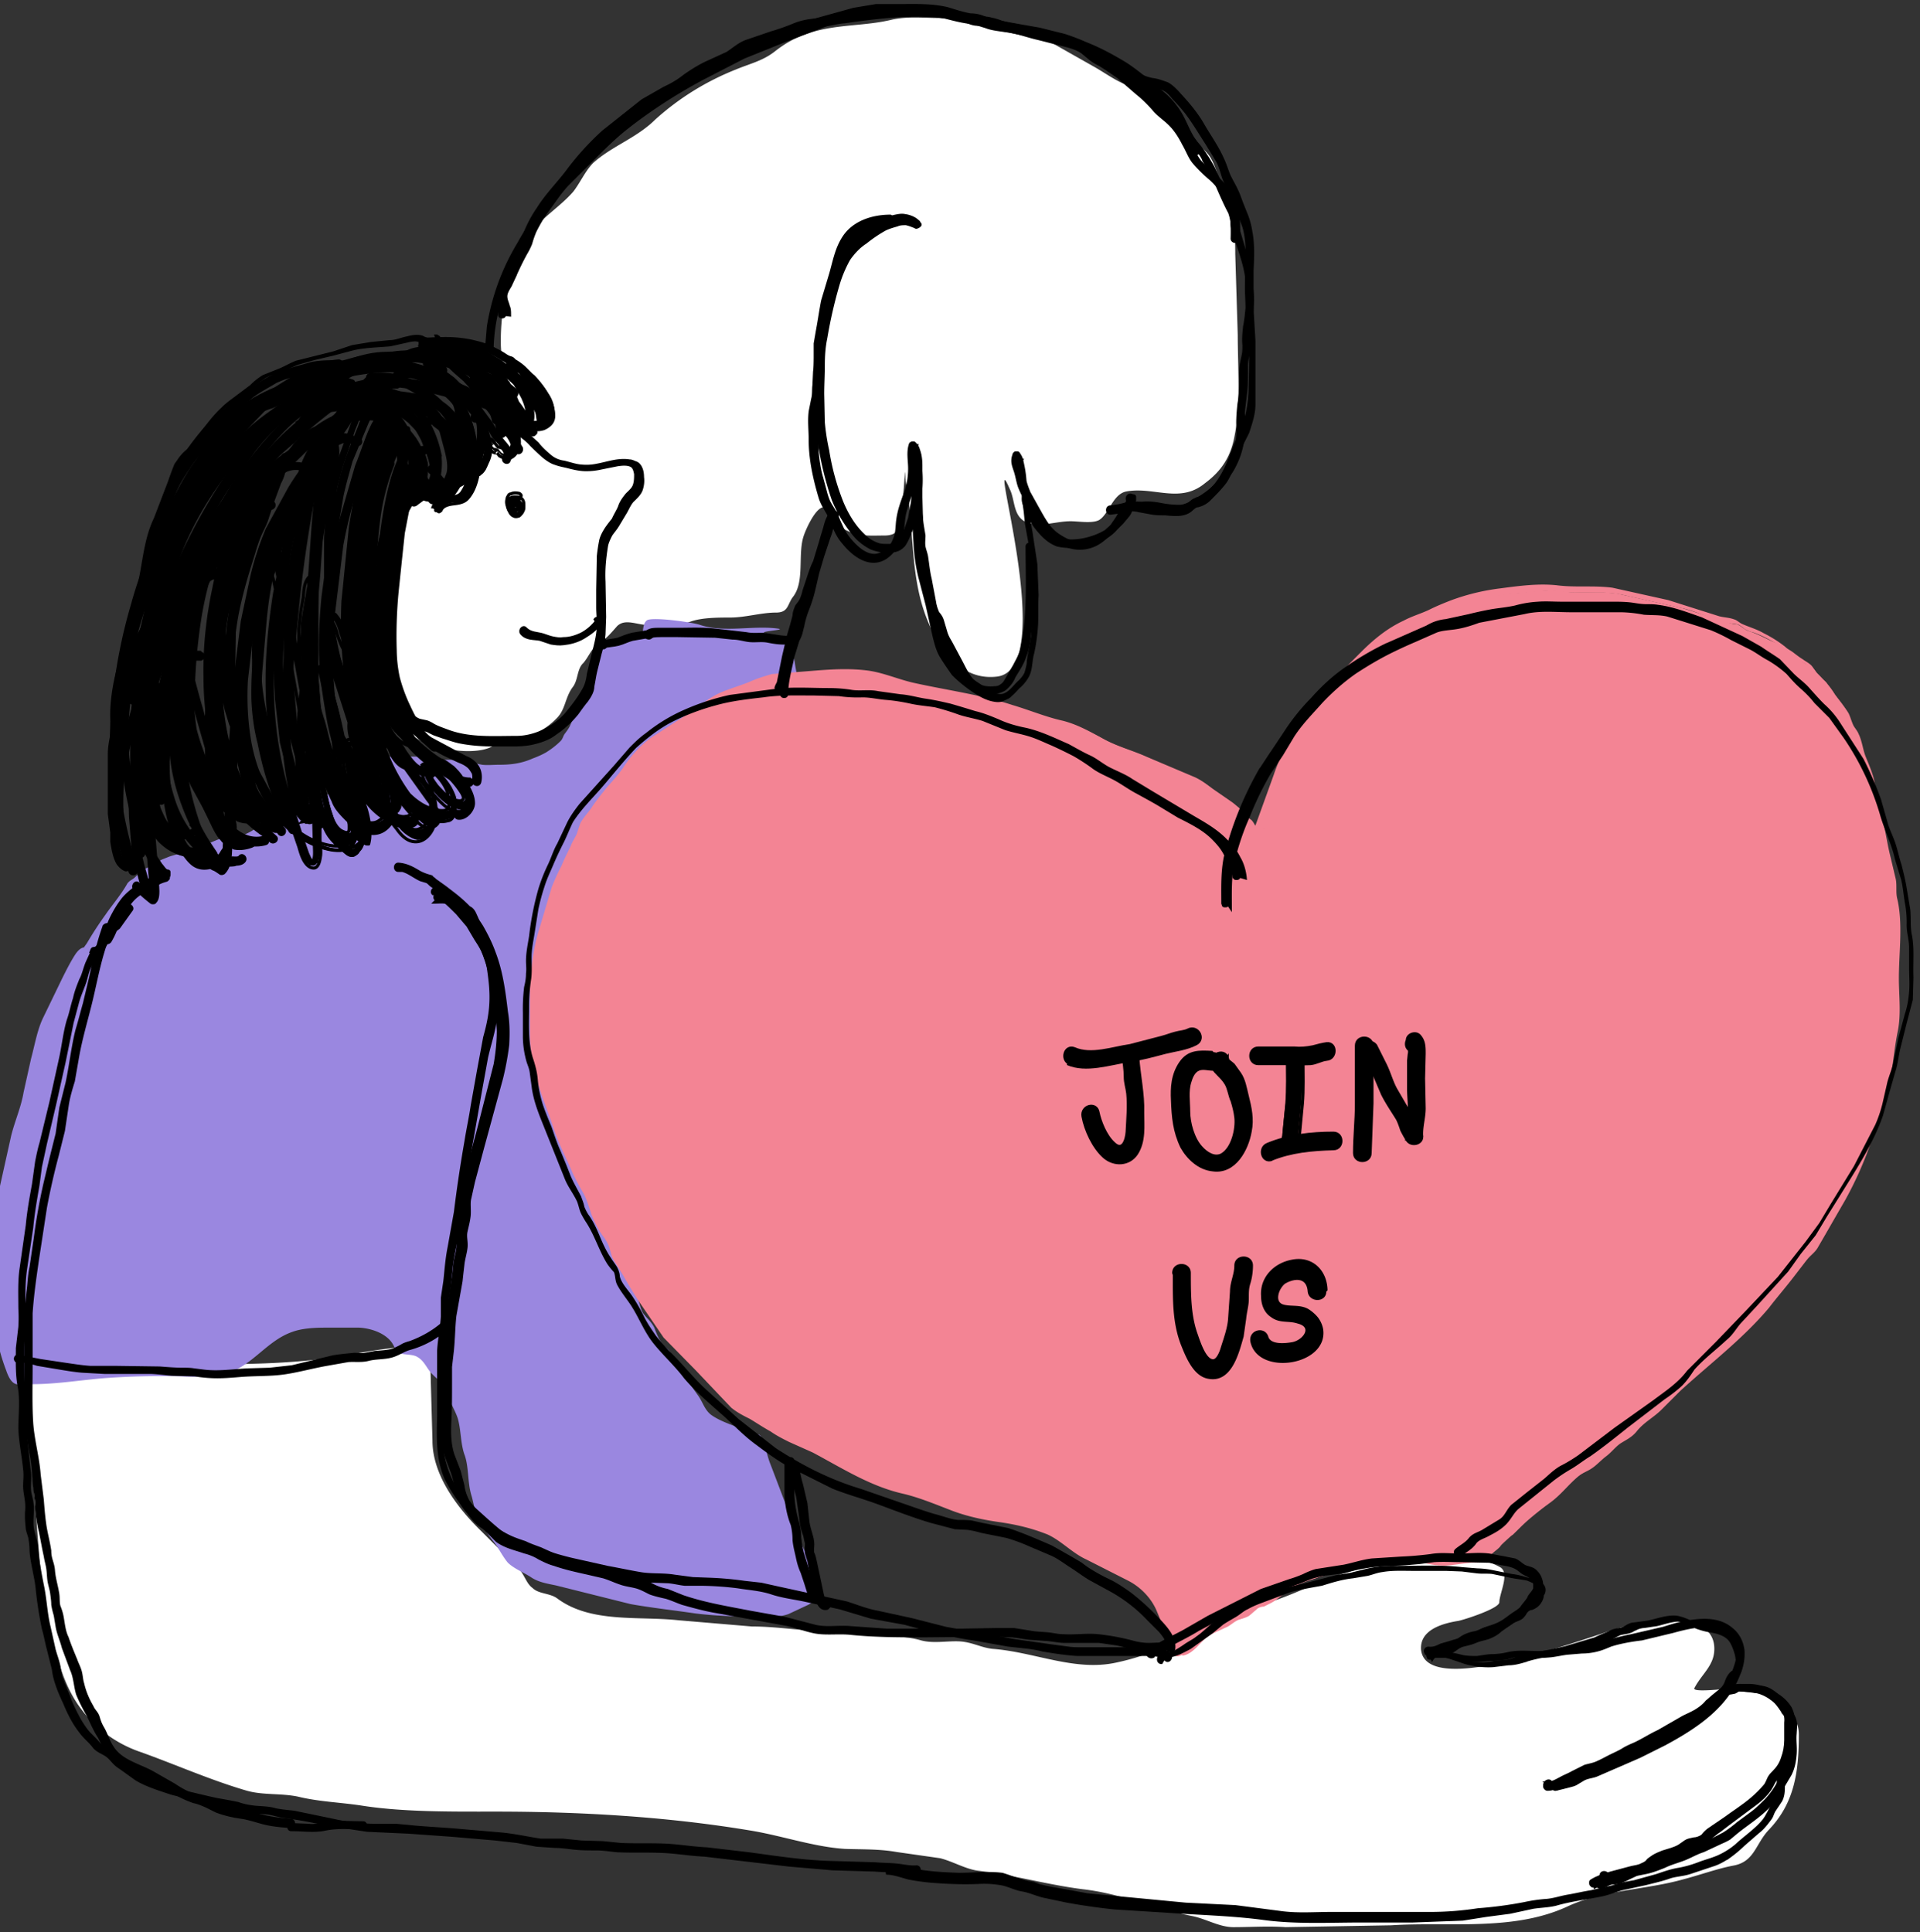 <?xml version="1.0" encoding="UTF-8"?> <svg xmlns="http://www.w3.org/2000/svg" xmlns:v="https://vecta.io/nano" width="309" height="311" fill="none"><rect width="100%" height="100%" fill="#333333" stroke="none"/><style>.B{fill:#000}.C{stroke:#000}.D{stroke-width:.5}</style><path d="M4.8 228c-.2-4-.5-5.3-.8-9.2 3.5 1.2 7.5.8 11.4.8H31c7.8 0 15.5 0 23.2-1.2 1.5-.2 14.8-3 15-.8l.4 14.3c0 5.5 4 10.8 7.8 14.5l6 6c1 1 1.3 2.5 2.3 3.2 1 1 2.8.8 4 1.7 5.4 4 13 2.8 19.5 3.5l11.8 1c4 0 8 .7 12.2.8 3.2 0 6.3.8 9.5.8 1.8 0 3.6.1 5.4.6 2 .6 4.3.1 6.3.2s3.5 1 5.3 1.2c6.8.5 13.3 3.7 20 2.2a39 39 0 0 0 7.7-2.5c1.7-.8 3-2.2 4.7-3l9.8-3.6c6-1.2 11.5-5 17.5-6 3.4-.6 7-.6 10.4-1.2 3.8-.7 8.2-1 11.7 1 1.5 1-.2 4.2-.2 5.6 0 1-5.6 2.8-6.6 3-2.5.4-6.2 1.4-6 4.6.8 8.5 29.2-3 33.2-3.8 4-1 14-2.4 14 3.7 0 2.7-2 4-3.2 6.3-.5.8 5 .1 5.8.1 4 0 11 2.2 11 7.4 0 6-.7 11-4.8 15.3-2.2 2.3-2.3 5.2-5.8 5.8-2.6.5-5.3 1.5-8 2.2-6 1.7-13 1.7-18.7 4.4-8.7 4-19 2.4-28.3 3l-17 .3c-2.8-.2-5.6 0-8.4 0-2.3 0-4.5-1.4-6.7-1.8-6-1.2-11.4-3.6-17.5-4.3-5.6-.7-11.2-2.3-17-3-2-.3-4-1.5-6-2l-7-1c-2.8-.5-5.5-.4-8.3-.5-5-.3-10.4-2.2-15.5-3-13.3-2.2-27.2-3-40.7-3-7 0-15 .1-21.8-1-3.4-.5-6.7-.6-10-1.4-2.8-.6-5.7-.2-8.4-1-5.8-1.7-11.4-4.2-17-6.2a20 20 0 0 1-8-5.1c-4-4.2-5-8.6-6.4-14-1.8-7.3-2-15-2.7-22.5-.4-4.2-.5-8.5-.8-12.7zM82 61.4c.5 1.3 1.6 3 1.6 4.5-.8.4-3 3.2-3.2 4.2s-2.4 2.7-3.2 3.6c-.4.4-1 .1-1.5.3-.7.3-1 1-1.5 1.5-.4.4-1.6 1-2 1.3-1.7 1-3.7 1.2-5.6 1.8-.4.1-3 .7-3 1-.4 1.8-1.5 3.6-1.6 5.4-.1 1.7.4 3.2.4 4.8 0 4.8-2 9-.4 13.6.6 1.6.7 2.7 1 4.4.3 1.2-.5 2.4-.1 3.7.7 2.2 1.2 4 2.4 5.8 2 3 10.7 4.7 14 2.8.7-.4 1.7-.2 2.4-.2 1.2 0 1.7-1 2.6-1.2a11 11 0 0 0 5.2-3c1.5-1.4 1.4-3.3 2.6-5 1-1.2.7-3 1.8-4 1-1.2 1.2-2.3 2.7-3.3 1-.6 2-1.8 2.7-2.6 1.3-1.3 3.2-.2 5-.2 2.5 0 4.5.3 7-.6 1.8-.6 4.4-.6 6.2-.6 2.5 0 5-.8 7.4-.8 2 0 1.8-1.3 2.7-2.5 2-2.5.7-7 1.8-10 .5-1.4 2.2-5 3.5-4.4 1.7.8 1.4 2.8 3.4 3.7 2 1 3.8.8 6 .8 2.6 0 2.4-1.5 2.8-4 .3-2 .6-7.7.6-5.8 0 1 .2 2 .4 3 1 7.3.5 14.4 3.4 21 2 4.5 5.4 9.2 11 8.5 10-1.3-2-39.4 2-30.2 1 2 .4 5 3.5 5.6 2 .4 4.2-.4 6.3-.4 1.3 0 3.5.4 4.6-.2 1.6-1 2.2-4.2 4.4-4.6 4.4-.8 8.6 2 12.6-1.3 2.7-2 4.2-4.3 4.8-7.7 1-5 .5-11 .5-16.2l-.4-13c0-2.5-.1-6-1.3-8.3s-1.5-5.7-3-7.7c-1.5-1.8-3.7-3-5.2-4.8-2-2-2.7-5.7-6.3-6-2.3-.2-5-2.3-7-3.4L167.7 6c-2.3-1.3-5.4-1.2-8-1.5-3-.3-5.6-1.6-8.6-1.6-2.5 0-5.2-.3-7.7.3-4.2 1-8.6.7-12.8 2-2.3.7-4 1.6-5.8 3-2 1.6-4 2-6.4 3a43 43 0 0 0-12.9 8c-3 3-7 4.3-10 7-1.3 1.3-2 3-3.2 4.6-2.4 2.8-6 4.7-7.7 8-2.7 5-4 10.5-4 16a17 17 0 0 0 1.2 6.5z" fill="#fff"></path><path d="M132.3 256.4c-1-3-2.5-6-3.8-9-1.6-4-3-7.8-4.5-11.7-.5-1.2-.7-2.6-1.3-4-.5-1.2-.8-.7-1.8-.8s-1.8-1-2.8-1.4c-1.3-.5-2.6-1-3.7-1.8-1-.8-1.3-2-2-3l-3-4.2c-.6-1-1-2.2-1.8-3.2-.3-.3-.7-.6-1-1-.6-.7-1-1.8-1.3-2.6-.5-1-1.2-1.5-1.8-2.3-.6-1-.6-2.3-1.3-3.3-.4-.6-.8-1.2-1-2-.3-.8-.5-1.6-1-2.3-.3-.5-.8-1-1-1.6s-.1-1.4-.3-2l-2.2-6c-.7-1.8-2-3.3-2.8-5s-1-3.6-2-5.3c-.7-1.3-.8-2.5-1.2-3.8-.7-2.7-.8-5.6-1.3-8.3l-.8-4c-.1-1.3.1-2.6-.2-4a33 33 0 0 1-1.1-7.8v-6c.1-2.2 1-4.5 1.8-6.5.5-1.3 1.5-2 2-3.2s1-2.2 1.8-3.2l2.2-2.4h.1c.4-.2.8-.5 1.2-.7.6-.4 1.2-.8 1.7-1.4.5-.6 1-1 1.5-1.4.3-.3.4-.7.8-1 .2-.1.4-.2.5-.3.4-.3.7-.6 1-1 1.3-.7 2.3-1.7 3-3 .5-1 1-2 1.3-3a6 6 0 0 1 .8-.6c1-.6 1.6-.8 2.4-1.8.6-.8 1.4-1.4 2-2.2 1.2-1.5 3.4-2.2 5.2-3 1-.4 2-.5 3.2-1 1.2-.4 2.2-1 3.4-1.2 2-.5-2-1-.2-1.5 1.5-.3 3.3.3 4.8 0 1.2-.3 1-1.3.6-2.3-.3-1.3-.5-2.7-.7-4 0-.6.3-1.7 0-2.2-.4-1-1.7-.5-2.6-.6-.8-.1-1.4-.3-2-.6-1-.3 3.4-.5 2.2-.7-4-.6-8.6.7-12.6-.6-1-.4-7.3-1.3-8.5-.8-.6.3-.7 1.3-.8 2.3-.8 0-1.5.2-2.3.3-.6 0-.8-.1-1.4.2l-2 .8c-.6.2-1 .2-1.7.3-.1.5-.3 1-.4 1.5-.2.5-.1 1-.2 1.4-.2.8-.5 1.7-.7 2.5-.4 1.7-1 3.4-1.8 5l-1.2 2.8c-.2.4-.5.8-.8 1.2s-.3.8-.7 1.2c-.7.7-1.5 1.3-2.3 1.8-.7.4-1.4.7-2.2 1-1.8.8-3.5 1-5.4 1-1 0-1.8.1-2.7 0-1-.2-2-.4-3-.6-1.7-.4-3.4 0-5-.4s-3.2-.3-5-.3c-.7 0-1.7-.2-2.3.2s-1 1.5-1.3 2.2c-.3.6-.5 1.2-.7 1.7-1-.3-2.3-.2-3.3.2-1 .4-2 1-3 1.3-.8.3-1.6.6-2.3 1l-7.4 3.5c-1.3.5-2.5 1-3.7 1.8-1 .6-2 1-3 .8-1 0-1.8.4-2.7.7-1.4.6-2.8 1.2-4.2 1.7-1 .4-2.4.6-3.5 1l-1 .4c-.5.2-.8.5-1.2.7-.8.5-1.8.8-2.5 1.4-.3.3-.6.7-1 1s-.6.3-1 .8c-1 1.8-2.4 3.4-3.5 5a57 57 0 0 0-3 4.6l-.5.7c-.6.1-1 .6-1.3 1-.8 1.2-1.5 2.6-2.2 4l-3 6.2c-1 2-1.4 4.5-2 6.7l-1.2 5.4c-.4 2.4-1.4 4.6-2 7l-2 9c-.7 4.3-.8 8.4-.8 12.7v7.5c.2 2.8 1 6 2 8.6.2.6.6 1.6 1.2 2 .7.5 2 .2 3 .2 4 0 8-.7 12-1a124 124 0 0 1 9.7-.3c3.3 0 6.7.5 9.8-.5 4-1.3 6.3-5.2 10.3-6.6 1.6-.6 3.6-.7 5.4-.7h5.4c2 .1 4.7 1 5.6 3 .4.8-.1 1 1.2 1.2 1 .2 2 .1 2.7.6.8.5 1.2 1.3 1.7 2 .7 1 1.7 1.6 2.4 2.5.6.8.6 1.5 1 2.4.4 1 1 2 1.3 3 .5 1.8.4 3.7 1 5.6.8 2 .5 4.6 1.2 6.8.3 1 .4 2 .8 2.8l1.4 2.6c.4.8 1 1.5 1.6 2.3.7 1 1.2 2 2 3 1 1 2.6 1.6 3.8 2.4s2.6 1 4 1.3l12 3c3.4.6 7 1 10.4 1.5 3.2.4 6.5.5 9.7.5 1.8 0 3.6.2 5.3-.4l3.2-1.5c1.2-.7 1.6-.8 1-2.4z" fill="#9a87e0"></path><g fill="#f38494"><path d="M203.3 133.5c1-3 2-5.8 3-8.7 1-3 2.5-6 4.6-8.4 2.2-2.7 4-5.8 6.6-8.3 2.4-2.4 5-5 7.8-6.7 1.5-1 3-1.5 4.7-2l5-2a34 34 0 0 1 8.7-1.9c2.6-.2 5.4-.7 8-.3 3 .5 6-.1 8.8.4l10.3 2.3 8 2.5c.3.1.7 0 1 .2.6.3 1 .8 1.7 1 1.6.5 3 1.4 4.6 2 1 .5 1.6 1.3 2.6 1.8.7.4 1 .7 1.5 1.2.5.4 1 .5 1.6 1 .4.3.6 1 1 1.2.4.5 1 .8 1.3 1.3.4.5.8 1 1.2 1.7.7 1 1.6 2 2.2 3 .3.6.5 1.4.8 2 .2.4.6.8.8 1.3.6 1.2.7 2.6 1.2 3.8.5 1.2 1 2.4 1.3 3.6l1 5c.7 2.3 1 4.6 1.5 6.8l1 4.2c.2 1 0 2 .2 3 1 4 .3 8.8.3 13 0 2.8.4 5.8-.2 8.6-.6 3-.8 6-1.4 8.8s-1.7 5.6-2.7 8.4a59 59 0 0 1-4.3 9.8l-4.5 7.8c-.5.8-1.2 1.2-1.8 2l-2 2.6c-1.3 1.7-2.7 3.3-4 5-4.2 5-9.5 9-14.3 13.4-1 1-2 2-3 3-1.3 1.3-2.8 2-4 3.5-.8 1-1.8 1.4-2.7 2-.8.6-1.4 1.4-2.2 2s-1.6 1.5-2.4 2c-.6.4-1.2.6-1.8 1-1.8 1.4-3 3.2-5 4.6l-2.8 2c-1 1-2 2-3 3-.3.2-.6.3-1 .5-.5.4-.7.8-1 1.3s-1 .8-1.4 1.3c-.7.8-.5 1-1.6 1-2.3 0-4.7.8-7 .4-1.2-.2-2.3-.7-3.5-.8s-2.2.2-3.3.4-2.4.2-3.5.4c-1.2.2-2.3.7-3.6.8-2.2.2-4 1-6 1.8-1 .3-2.2.7-3.2 1.2-1.3.7-2.5 2-3.8 2.7-.4.2-.8.4-1.2.6-.4 0-1 .2-1.2.5-.4.3-.8.7-1.2 1-.5.3-1 .4-1.6.6-.8.3-1.4 1-2.2 1.3-1.2.6-2.5 1-3.5 2s-2 2.3-3.4 2.5L188 261c-.6-2-1.7-4-3.3-5.4-1.2-1-2-1.5-3.3-2-1.2-.5-2-1.3-3.3-1.7-1.8-.7-3.4-1.7-5-3-2-1.6-4-2.8-6.5-3.5-2.4-.7-5-1-7.4-1.6-1-.3-2-.3-3-.6l-3-1.2-7.2-2.4c-2-.4-3.8-1-5.6-2-2.3-1-4.5-2.5-6.8-3.6l-3.4-1.8c-1.3-.7-2.8-1-4-1.7l-4-2.6c-1-.7-2.2-1-3-2-2.2-2-4.2-4.3-6.3-6.4-2.2-2.3-5-4.6-6.7-7.3l-5-8-1.5-2.6c-.3-.7-.4-1.6-.8-2.4s-1-1.3-1.2-2a35 35 0 0 1-2.2-5.2c-.4-1.3-1.2-2-1.7-3.2l-1.4-3.2c-.6-1.3-1.5-2.6-2-4l-2.2-6c-.7-2-1.2-4.3-1.6-6.5-.4-2.3-.1-5-.1-7.2 0-2.7-.2-5.5.3-8.2s1.3-5 2-7.7l1-3.5c.6-1.8 1.7-3.3 2.3-5 .5-1.3 1-2 1.6-3.2.3-.7.4-1.5.8-2 .3-.7 1-1.3 1.4-2 .8-1 1.4-2.2 2.3-3.2 1-1 2.2-2.3 3-3.5 1.5-2.6 4-4.5 6.5-6.2 1.4-1 2.7-1.7 4-2.5 1.3-.8 2.4-2 3.7-2.6.8-.5 2-1 3-1.2 1.3-.5 2.5-.8 3.6-1.4 2-1 4.5-1.4 6.6-1.4 2.5 0 4.8-.4 7.3-.4 2.5 0 5 .4 7.4 1.3 3.2 1.2 6.7 1.6 10 2.3l8 1.8 8 2.6c1.3.4 2.6.5 4 1l3.6 1.7c2.3 1.4 5.2 2.2 7.7 3.3l8.5 3.7c1 .5 1.8 1.3 2.8 2 1.2.7 2.4 1.6 3.5 2.5 1 1 2 1.8 2.5 3 .2.4.3 1 .6 1.3.3.5.2-.2.5-1.4z"></path><path d="M203.7 133.6c1-2.8 2-5.5 3-8.3.8-2.5 2-5 3.5-7.2 1.6-2.3 3.4-4.5 5-6.7a50 50 0 0 1 5.9-6.1c2.2-2 4.5-3.7 7.3-5l7.8-3.2c2.7-.8 5.5-1.4 8.4-1.6l4.4-.4c1.5 0 3 .3 4.4.3h4.3c1.5 0 3 .2 4.5.6l9 2c2.6.7 5 2 7.7 2.4.4 0 .8.1 1 .2.3.2.6.4.8.6.5.3 1 .5 1.5.6 1.4.5 2.7 1.2 4 2a19 19 0 0 1 1.6 1.2l1.4 1c1 .7 2.2 1.3 2.8 2.2s1.7 1.7 2.4 2.6c.8 1 1.6 2.2 2.4 3.3.7 1 1 2.2 1.6 3.3.8 1.2 1 2.6 1.4 4l1.3 3.6c.4 1.5.6 3 1 4.5.7 2.8 1.2 5.6 2 8.4.4 1.3.8 2.7.8 4l.4 4.3c.3 2.7.1 5.5 0 8.2-.1 2.8.1 5.6.1 8.4-.1 1.5-.3 3-.6 4.4l-.6 4.6a43 43 0 0 1-2.2 8.3l-3 8c-1 2.6-2.6 5-4 7.5l-2 3.6c-.8 1.2-1.8 2-2.7 3.2l-5.3 6.6a108 108 0 0 1-11.9 11.4l-6 5.6-2.7 2.3-3 2.7c-2 1.4-3.6 3.6-5.8 5a16 16 0 0 0-2.7 2l-3 2.8c-1 .8-2 1.5-3 2.3-1 1-2 2-3 3-.5.4-1 .7-1.5 1s-.7.8-1 1.3-.8.7-1.2 1c-.3.3-.5.8-1 1-.5.2-1.3.1-1.8.1l-2 .3c-1.6.2-3 .3-4.7-.2-1-.3-2.2-.6-3.4-.6-1.4.1-2.7.5-4 .6-1.2.1-2.4.2-3.5.5-1.3.4-2.7.5-4 .8-1.2.3-2.3.8-3.5 1.2-1.3.4-2.5.7-3.7 1.3-1 .5-2 1.3-3 2-.5.4-1 .7-1.5 1-.6.3-1.2.3-1.8.6-.4.3-.8.6-1 1-.6.5-1 .7-2 1-1.2.5-2.2 1.3-3.3 1.8-1 .4-2 1-2.8 1.7-1 .8-1.7 2-3 2.2h.5l-1.7-4-1.2-3a11 11 0 0 0-4-4.6c-.8-.6-1.8-1-2.7-1.4-1-.6-2.2-1.2-3.3-1.7-2.3-1-4.2-2.7-6.3-4-2-1.3-4.2-2-6.5-2.5l-7.5-1.6c-2.6-.5-5-2-7.7-2.8s-5-1.3-7.6-2.3c-4.7-2-9-5.2-13.7-7-2.5-1-4.6-2.7-7-4-2.4-1.3-4.2-3.2-6-5l-5.2-5.4c-1.8-1.8-3.5-3.8-5-6l-4-6.7c-.7-1-1.3-2-1.6-3.3-.3-1-1-2-1.5-2.8-.7-1.2-1.3-2.5-1.8-4-.4-1-.7-2-1.3-3-1.3-2-2-4.3-3.2-6.5-1.2-2.3-2-5-3-7.4s-1.7-5.2-2-7.8c-.3-2.6 0-5.2 0-7.8 0-2.8 0-5.6.6-8.3l2-7.7c.8-2.5 2-4.7 3-7 .4-1 1-2 1.6-3l.5-1.5c.3-.7.6-1.3 1-2 .7-1 1.3-2 2-3 .8-1 1.7-2 2.6-3 .7-.8 1.2-1.7 1.8-2.6.8-1 1.7-2 2.8-3 2-1.6 4.2-3 6.5-4.3 2-1.3 4-3 6.3-3.8l3.3-1.2 3.6-1.4c2.5-.6 5-.5 7.6-.6a29 29 0 0 1 8 .2c2.6.5 5 1.6 7.6 2l7.7 1.5c2.6.6 5.2 1.2 7.7 2l7.8 2.5c2.5.6 4.7 2 7 3 2.2 1 4.5 1.7 6.7 2.7l7.8 3.3c1 .5 2 1.3 2.8 2l3.3 2.3c1 .8 1.8 1.6 2.5 2.6.4.6.6 1.8 1.3 2.2.1.1.2.1.3.1s.2-.1.3-.1c.4-.4.4-1.3.5-1.8.2-.6-.7-.8-1-.3l-.3 1.4h.6c-.2-.1-.4-1-.6-1.3-.3-.4-.5-1-1-1.2-.8-1-1.7-1.8-2.7-2.6l-2.6-1.8c-1.2-.8-2.2-1.7-3.5-2.3l-7.8-3.3c-2.2-1-4.6-1.6-6.8-2.8s-4.3-2.4-6.7-3c-2.7-.6-5.3-1.7-8-2.5-5.2-1.7-10.6-2.4-16-3.6-2.6-.6-5-1.7-7.6-2s-5-.2-7.7 0l-7.5.6c-1 .3-2 .6-3 1-1.3.6-2.7 1-4 1.5a13 13 0 0 0-2.6 1.2c-1.2.7-2.2 1.7-3.4 2.4l-6.5 4.2a19 19 0 0 0-4.5 4.9c-.7 1-1.6 2-2.5 3-.8 1-1.6 2-2.3 3-.6 1-1.4 1.7-2 2.8-.2.6-.4 1.2-.6 1.8-.3.6-.7 1.2-1 2-.5 1-1 2-1.4 3a36 36 0 0 0-1.6 3.5l-2.3 7.7c-.7 2.6-1 5.2-1.2 8v8.3c0 2.6.6 5 1.3 7.6.7 2.5 1.8 5 2.6 7.5.8 2.4 2 4.6 3 7 .5 1 1 2 1.6 3 .6 1 1 2.4 1.4 3.6.5 1.2 1 2.3 1.8 3.4.4.5.7 1 1 1.7l.5 1.7c.5 1 1.2 2 1.8 3a93 93 0 0 0 2.2 3.7l4.3 6.3 5.2 5.3 5.7 6c1 .8 2 1.3 3 1.8 1 .6 2.2 1.4 3.3 2 1 .7 2 1.2 3 1.7l3.8 1.7c4.7 2.5 9.2 5.4 14.4 6.6 2.6.6 5 1.6 7.6 2.6 2.5 1 5.2 1.6 8 2s5.3 1 7.8 2c2.2 1 4 3 6.2 4l6.7 3.4c2 1 3.8 2.8 4.7 5 .5 1.2 1 2.4 1.4 3.6l1.5 3.4c.1.1.1.2.2.2s.2 0 .3 0c1-.2 1.8-1 2.5-1.6 1-1 2-1.7 3.2-2.2.5-.3 1-.5 1.6-.8.7-.4 1.3-1 2-1.2.5-.2 1-.2 1.4-.5.5-.4.8-1 1.4-1.3.4-.2 1-.3 1.5-.5.6-.3 1-.6 1.6-1 1.2-1 2.3-1.8 3.7-2.4 1.2-.5 2.4-.8 3.6-1.2l4.5-1.3c1-.1 2.2-.5 3.3-.7 1.4-.3 2.8-.2 4.3-.5 1.6-.3 3-.4 4.5 0a12 12 0 0 0 4 .6c1.5-.1 3-.4 4.5-.5.7 0 1.4 0 2-.5.3-.3.5-.7 1-1 .5-.4 1-.8 1.3-1.2 1-1 2-1.8 3-2.8 2-2 4.4-3.6 6.4-5.5l2.7-2.6c1-.8 2.2-1.4 3.2-2.2l3-2.7c1-1 2-1.4 3-2.3 2-2 4-3.5 5.8-5.4 4-4 8.7-7.5 12.8-11.6l5.6-6.4 2.4-3c.8-1 1.8-2 2.6-3 1.8-2.3 3-5.2 4.5-7.7l3.6-7.7 3-8.3c1-3 1.2-5.8 1.6-8.8l.6-4c.1-1.5.2-3 .1-4.5l.1-8.7a48 48 0 0 0 0-4.1c-.1-1.5-.5-3-.5-4.4-.1-3-1-5.5-1.6-8.4l-2-8.7c-.3-1.3-.7-2.6-1.2-4-.5-1.3-.7-2.6-1.2-4-.3-.5-.6-1-1-1.5-.4-.6-.5-1.3-.8-2-.6-1.2-1.6-2.2-2.3-3.3a22 22 0 0 0-2.4-2.8c-.4-.4-.7-1-1-1.3-.4-.4-1-.7-1.4-1-.5-.3-1-.7-1.4-1-.5-.4-1-.6-1.4-1a20 20 0 0 0-3.5-2.2c-1-.6-2.4-1-3.5-1.5-.4-.2-.8-.6-1.2-.7-.8-.3-1.6-.3-2.4-.5l-8.2-2.6-9-2c-3-.4-6 0-9-.4-3-.3-6 .1-9 .5a35 35 0 0 0-7.9 1.9c-1.3.5-2.5 1-3.7 1.6-1.3.6-2.7 1-4 1.7-2.6 1.2-4.8 3-6.8 5-2 2-4 4-5.7 6l-5 6.8c-1.4 2.2-2.6 4.6-3.4 7l-3 8.3c-.2.6.7.8 1 .2z"></path></g><g class="B"><path d="M80.2 66.5c.4.7.8 1.4 1.3 2 .6.6 1.4 1 2 1.4.7.5 1.4 1 2 1.7a46 46 0 0 0 1.9 1.8c.6.5 1.3 1 2 1.2.8.3 1.6.4 2.3.6.8.2 1.7.4 2.6.4 1 0 1.7-.1 2.6-.3l2.5-.5c.7-.1 1.7-.2 2.3.2.4.3.5.8.6 1.3 0 .6 0 1.2-.2 1.8-.2.6-.7 1-1.2 1.5-.5.6-1 1.3-1.2 2-.3.7-.7 1.3-1 2-.4.5-.8 1-1.2 1.6-.3.5-.6 1-.8 1.7-.2 1-.3 1.7-.4 2.6l-.1 5.4v2.8c0 1 .1 1.8.1 2.8 0 2-.6 3.7-1 5.5-.2.8-.4 1.7-.6 2.5-.1.8-.3 1.7-.7 2.4-.8 1.5-2 3-3 4.2a13 13 0 0 1-3.6 2.6c-1.3.6-2.8 1-4.3 1-3.7 0-7.5.3-11-1-.8-.3-1.7-.6-2.4-1-.3-.2-.7-.4-1-.5-.4-.1-1-.2-1.3-.3-1.5-.7-2.5-2-3.6-3-.5-.5-1-1-1.2-1.7l-.4.6c.3-.1.7-.1 1 0 .6 0 .6-1 0-1-.4 0-.8 0-1.3.1-.1 0-.2.1-.3.2s-.1.2 0 .4c.2.7.7 1.4 1.2 2l1.5 1.7c.6.6 1.3 1.2 2 1.6.4.2.7.4 1.2.5.4 0 1 .2 1.3.3l1 .5 1.4.5c1 .3 1.8.6 2.7.8 2 .4 3.8.5 5.8.5h3a16 16 0 0 0 2.6-.2c1.5-.3 3-.8 4-1.6a16 16 0 0 0 3.6-3.3c.5-.7 1-1.4 1.5-2 .5-.7 1-1.5 1-2.3.2-1 .3-1.8.5-2.6l.7-2.8c.3-1 .5-2 .6-3l.1-2.8-.1-5.7c-.1-2 .1-3.8.4-5.7.1-.6.4-1.2.7-1.8.4-.6.8-1 1.2-1.7l1.2-2c.4-.7.7-1.5 1.3-2 .5-.5 1-1 1.2-1.6.2-.6.3-1.3.2-2 0-.6-.1-1.2-.4-1.7-.2-.3-.4-.5-.7-.6s-.6-.3-1-.3c-1.8-.3-3.6.4-5.3.7-1 .2-1.8.2-2.7.1-.8-.1-1.7-.4-2.5-.6-.8-.1-1.6-.4-2.3-1-.7-.6-1.4-1.2-2-2l-2-1.8c-.7-.5-1.5-.8-2.2-1.4s-1-1.3-1.3-2c-.1-.1-.2-.2-.3-.2s-.2 0-.4.1-.2.2-.2.3 0 .2 0 .4h0z" class="C D"></path><path d="M83.4 79.8c-.4-.1-1-.1-1.3.1-.2.1-.3.2-.4.3s-.2.3-.2.5c-.1.3-.1.6 0 1s.2.6.4 1c.2.3.4.5.7.6.2.1.3.1.5.1s.4-.1.5-.1c.2-.1.3-.3.4-.5s.2-.4.2-.6c.1-.5.1-1-.3-1.5-.4-.5-1.3-.2-1.8.2-.5.5-.1 1 .2 1.6 0 .1.1.1.1.1s.1.1.2.1.1 0 .2 0 .1 0 .2-.1.1-.1.1-.1.1-.1.1-.2 0-.1 0-.2 0-.1-.1-.2c-.1-.1-.2-.3-.3-.4v-.1h0V81h0c0 .1 0 .1 0 .1v.1.1c0 0-.1.1 0 0h0c0 0 .1 0 0 0 0 0 .1-.1.1-.1h.1c0 0 .1 0 0 0h.2c0 0 .1 0 .1 0-.1 0-.1 0 0 0h0c.1 0-.1 0 0 0s-.1-.1 0 0-.1-.1 0 0-.1-.1 0 0c0 0 0 0 0 0 0 .1 0-.1 0-.1s0 .2.1.3h0v.1.1.3c0 .1 0 0 0-.1s0 .1 0 .1 0 .1 0 .1c0 .1 0 .2-.1.3s.1-.1 0 0h0v.1c0 .1.1-.1 0 0s.1-.1 0 0H83c-.1.1.1 0 0 0H83c-.1 0 .1 0 0 0H83c-.1 0 .1 0 .1 0H83c.2 0 .1 0 0 0H83 83c-.1-.1.1.1 0 0l-.1-.1h-.1 0c0-.1.1.1 0 .1-.1-.1-.1-.2-.2-.3v-.1c0-.1 0 .1 0 0v-.2c0-.1 0-.1 0-.2s0-.1 0-.1c0-.1 0 .1 0 0V81h0 0 0c0 .2 0 .1 0 0 0 0 0 0 0-.1 0-.1-.1.1 0 0v-.1c0 0-.1.1 0 0h.1c.1-.1-.1.1 0 0 0 0 .1 0 .1 0h0 .2.1.1c0 0-.2 0 0 0 .1 0 .3 0 .4-.1s.2-.2.2-.3 0-.3 0-.4-.2-.2-.3-.2h0z"></path></g><g class="C D"><path d="M83.3 81.2h0c-.1 0-.1 0 0 0 0 0-.1 0-.1 0H83c.1 0 .1 0 0 0H83c0 0-.1.1-.1.1.1 0 .1-.1 0 0h0c-.1.1 0-.1 0 0s0 0 0-.1V81c0 .1 0 0 0-.1h0v.1c0 .1 0 0 0 0v.1l.3.4c0 .1.1.1.1.2s0 .1 0 .2 0 .1-.1.2-.1.1-.1.1-.1.1-.2.1-.1 0-.2 0-.1 0-.2-.1-.1-.1-.1-.1c-.3-.4-.7-1-.2-1.6.4-.4 1.3-.7 1.8-.2.4.4.3 1 .3 1.5 0 .2-.1.4-.2.6s-.3.4-.4.5c-.2.1-.3.1-.5.1s-.4 0-.5-.1c-.3-.1-.5-.4-.7-.6-.2-.3-.3-.6-.4-1s-.1-.6 0-1c0-.2.1-.3.2-.5s.2-.3.4-.3c.4-.2.8-.2 1.3-.1h0c.1 0 .2.1.3.2s.1.2 0 .4-.1.2-.2.3-.2.1-.4.1m.2.4c-.1 0 .1 0 0 0zm0 0c.1 0-.1-.1 0 0s-.1-.1 0 0m0 0c-.1-.1.1 0 0 0zm0 0c0 0 0 0 0 0 0 .1 0-.1 0-.1s0 .2.1.3h0v.1.1.3c0 .1 0 0 0-.1s0 .1 0 .1 0 .1 0 .1c0 .1 0 .2-.1.3s.1-.1 0 0h0v.1c0 .1.1-.1 0 0s.1-.1 0 0H83c-.1.1.1 0 0 0H83c-.1 0 .1 0 0 0H83c-.1 0 .1 0 .1 0H83c.2 0 .1 0 0 0H83 83c-.1-.1.1.1 0 0l-.1-.1h-.1 0c0-.1.1.1 0 .1-.1-.1-.1-.2-.2-.3v-.1c0-.1 0 .1 0 0v-.2c0-.1 0-.1 0-.2s0-.1 0-.1c0-.1 0 .1 0 0V81h0 0 0c0 .2 0 .1 0 0 0 0 0 0 0-.1 0-.1-.1.1 0 0v-.1c0 0-.1.1 0 0h.1c.1-.1-.1.1 0 0 0 0 .1 0 .1 0m0 0h0zm0 0h.2.1.1m0 0c-.2 0 0 0 0 0z"></path><path d="M96 100c-.6.8-1.4 1.5-2.3 2-1 .5-2 .8-3 .8-.6.1-1.2 0-1.7-.1-.5-.1-1-.3-1.6-.5-1-.3-2-.2-2.8-1-.4-.5-1 .2-.7.7.8 1 2 .8 3 1l1.8.6c.6.1 1.3.2 2 .1 1-.1 2.2-.4 3.2-1 1-.6 2-1.3 2.6-2.2.4-.5-.3-1.2-.7-.7h0z" class="B"></path></g><path d="M68 56.4c.4-.3.7-.6 1-1l-.3.1c2.2-.3 4.4-.2 6.6.3 1 .2 2 .6 3.2 1 1 .4 2 1 3 1.7.4.3 1 .6 1.3 1 .4.3.8.7 1 1 .8.8 1.5 1.6 2.2 2.5.6.8 1 1.8 1.3 2.8.2.7.3 1.6-.5 2-.4.2-.8.3-1.2.3s-.8-.1-1.2-.3c-1-.6-2-1.6-3-2.2-.1 0-.2-.1-.2-.1s-.2 0-.2.1-.1.1-.2.2-.1.2-.1.2c.1.6.5 1.5 1.3 1.3.1 0 .2-.1.2-.1s.1-.1.2-.2.1-.2.1-.2 0-.2 0-.2c-.1-.4-.6-.8-1-1s-.8.2-.7.6l1 3c.3 1 .6 2 .2 2.8-.2.4-.4.8-.8 1-.5.1-.7-.4-1-.7-.2-.1-.4-.2-.6-.2-.1 0-.1 0-.2-.1l-.1-.1c-.2-.3-.5-.6-.8-1-.3-.2-.7-.2-1-.2a2 2 0 0 0-1.1.7c-.2.3-.2 1-.3 1.3L76 74c-.3 1.8-.6 3.7-1.7 5.3-.6.8-1.5.6-2.3.8s-2 .6-2.3 1.5l1 .1c0-.1 0-.1 0-.2-.5.3-.7.4-.8.1 0-.1.1-.2 0-.1l.8.2c-.3-1.6-1-3.7-2.7-4.4-.8-.3-1.3.2-1.7.8-.2.3-.4.6-.6 1l-.7 1.5c-.4 1-1 1.8-1.6 2.6-.6.8-1.4 1.5-1.8 2.4-.4 1-.6 2-.7 2.8-.1 1 0 2-.1 3l-.5 3.5c-.2 1.2-.3 2.3-.2 3.4.3 2.4.6 5 1 7.3.3 2.2.4 4.3 1.3 6.4s2 3.7 3.6 5.3c1 1 1.8 1.8 3 2.6a20 20 0 0 0 3.1 1.8l1.7.8c.5.2 1 .4 1.5.8.4.3.6.7.8 1s.2 1 .1 1.3c-.1.6.8 1 1 .3.2-.8.1-1.7-.3-2.4-.5-.8-1.2-1.3-2-1.6l-5.6-3c-1-.7-1.7-1.4-2.4-2.3l-2-2.4a13 13 0 0 1-2.2-5.5l-.8-6.8-.4-3.6c-.1-1 0-2.2.2-3.3l.5-3.3c.1-1 .1-2 .1-3 0-1 .2-1.8.6-2.7.4-1 1-1.5 1.7-2.3.7-1 1.2-1.8 1.7-2.8.3-.5.5-1 .7-1.5.2-.3.4-.6.6-1s.3-.4.6-.2c.4.2.7.5 1 1a7 7 0 0 1 .9 2.7c.1.4.6.4.8.2.4-.3.4-1 0-1.2-.1-.1-.3-.1-.4-.1s-.2.1-.3.2c-.1.1-.1.3-.1.4s0 .3.1.4c0 .1.1.2.2.2s.2.1.3.1.2 0 .3 0 .2-.1.2-.2c.4-.8 1.3-1 2-1s1.6-.1 2.2-.8c1.3-1.5 1.8-3.5 2-5.4l.5-3c0-.2 0-.1 0-.1.1-.1.1-.1.2-.1.1 0 .1-.1.2-.1s.2 0 .2 0c.3.1.5.6.7.8.1.2.3.3.4.4.1.1.2.1.4.1 0 0 .3.1.2 0 .1.1.3.3.4.5.2.1.4.3.6.3 1 .3 1.8-.3 2.2-1 .5-1 .4-2 .1-3.2-.3-1.2-.8-2.4-1-3.6l-.7.6.4.3c.1 0 .1.2.2.2s-.1 0 0-.1l.3-.4c0 0 .1 0 .1 0 0 0-.1 0-.1-.1-.1-.1-.1-.2-.1-.3l-.7.4c1 .7 2 1.6 3 2.3 1 .4 2 .5 2.8.2 1-.3 1.6-1 1.6-2 0-1.2-.3-2.4-1-3.4a16 16 0 0 0-2.3-3L84 59a9 9 0 0 0-1.5-1.1c-.2-.2-.5-.4-.7-.5l-1-.5c-.6-.3-1.2-.6-1.8-1-1.2-.5-2.4-1-3.6-1.2a21 21 0 0 0-4.4-.4l-2.2.1c-.1 0-.3.1-.4.1s-.2.2-.3.3c-.2.2-.4.4-.6.5-.5.3 0 1.2.5.8h0z" class="B"></path><g class="C D"><path d="M81.8 65.5c1 .6 2 1.6 3 2.2.4.2.8.3 1.2.3s.8-.1 1.2-.3c.8-.4.6-1.2.5-2-.3-1-.7-2-1.3-2.8-.7-1-1.4-1.7-2.2-2.5-.4-.4-.7-.8-1-1-.4-.3-1-.5-1.3-1-1-.7-2-1.3-3-1.7-1-.4-2-.8-3.2-1-2.2-.4-4.4-.5-6.6-.3l.3-.1c-.3.4-.7.7-1 1h0c-.5.3-1-.5-.5-.8.2-.2.4-.3.6-.5.1-.1.2-.2.3-.3s.3-.1.4-.1l2.2-.1a21 21 0 0 1 4.4.4c1.3.3 2.5.6 3.6 1.2.6.3 1.2.6 1.8 1 .3.2.6.4 1 .5s.5.4.7.5a9 9 0 0 1 1.5 1.1l1.4 1.4a16 16 0 0 1 2.3 3c.6 1 1 2.2 1 3.4 0 1-.7 1.6-1.6 2-1 .3-2 .2-2.8-.2-1-.6-2-1.6-3-2.3l.7-.4c0 .1 0 .2.1.3.1.1.1.1.1.1 0 0-.1 0-.1 0l-.3.4c-.1.1.1.1 0 .1s-.1-.1-.2-.2c-.1-.1-.2-.2-.4-.3l.7-.6c.2 1.2.7 2.4 1 3.6.3 1 .5 2.2-.1 3.2-.4.8-1.3 1.4-2.2 1-.2-.1-.4-.2-.6-.3-.1-.1-.3-.4-.4-.5.1.1-.2 0-.2 0-.1 0-.2 0-.4-.1-.2-.1-.3-.2-.4-.4-.2-.3-.4-.7-.7-.8-.1 0-.2 0-.2 0s-.2 0-.2.1c-.1 0-.2.1-.2.1 0 .1 0-.1 0 .1l-.5 3c-.3 2-.7 4-2 5.4-.6.6-1.4.7-2.2.8s-1.7.3-2 1c0 .1-.1.1-.2.2s-.2.1-.3 0-.2-.1-.3-.1-.1-.1-.2-.2m12.2-16.5c-.1 0-.2-.1-.2-.1s-.2 0-.2.1-.1.1-.2.2-.1.2-.1.2c.1.6.5 1.5 1.3 1.3.1 0 .2-.1.2-.1s.1-.1.2-.2.1-.2.1-.2 0-.2 0-.2c-.1-.4-.6-.8-1-1zm0 0c-.4-.2-.8.2-.7.6l1 3c.3 1 .6 2 .2 2.8-.2.4-.4.8-.8 1-.5.1-.7-.4-1-.7-.2-.1-.4-.2-.6-.2-.1 0-.1 0-.2-.1l-.1-.1c-.2-.3-.5-.6-.8-1-.3-.2-.7-.2-1-.2a2 2 0 0 0-1.1.7c-.2.3-.2 1-.3 1.3L76 74c-.3 1.8-.6 3.7-1.7 5.3-.6.8-1.5.6-2.3.8s-2 .6-2.3 1.5l1 .1m0 0c0-.1 0-.1 0-.2-.5.3-.7.4-.8.1 0-.1.1-.2 0-.1l.8.2zm0 0c-.3-1.6-1-3.7-2.7-4.4-.8-.3-1.3.2-1.7.8-.2.3-.4.6-.6 1l-.7 1.5c-.4 1-1 1.8-1.6 2.6-.6.8-1.4 1.5-1.8 2.4-.4 1-.6 2-.7 2.8-.1 1 0 2-.1 3l-.5 3.5c-.2 1.2-.3 2.3-.2 3.4.3 2.4.6 5 1 7.3.3 2.2.4 4.3 1.3 6.4s2 3.7 3.6 5.3c1 1 1.8 1.8 3 2.6a20 20 0 0 0 3.1 1.8l1.7.8c.5.2 1 .4 1.5.8.4.3.6.7.8 1s.2 1 .1 1.3c-.1.6.8 1 1 .3.2-.8.1-1.7-.3-2.4-.5-.8-1.2-1.3-2-1.6l-5.6-3c-1-.7-1.7-1.4-2.4-2.3l-2-2.4a13 13 0 0 1-2.2-5.5l-.8-6.8-.4-3.6c-.1-1 0-2.2.2-3.3l.5-3.3c.1-1 .1-2 .1-3 0-1 .2-1.8.6-2.7.4-1 1-1.5 1.7-2.3.7-1 1.2-1.8 1.7-2.8.3-.5.5-1 .7-1.5.2-.3.4-.6.6-1s.3-.4.6-.2c.4.2.7.5 1 1a7 7 0 0 1 .9 2.7m0 0c.1.4.6.4.8.2.4-.3.4-1 0-1.2-.1-.1-.3-.1-.4-.1s-.2.1-.3.2c-.1.1-.1.3-.1.4s0 .3.1.4z"></path><g class="B"><path d="M70.4 54.6H69c-.3 0-.7-.1-1-.3-.8-.3-1.7-.1-2.5.1-1 .2-1.8.6-2.8.6l-3 .3-3 .5-3 1-6 1.5c-1 .4-2 1-2.8 1.3l-2.5 1c-.8.5-1.4 1-2 1.6L38 64l-2.2 1.8a21 21 0 0 0-2 2.2l-2 2.5a20 20 0 0 1-1.8 2.3c-.7.6-1.2 1.3-1.7 2-.4 1-.7 1.8-1 2.7l-2.3 6C23.3 87 23.2 91 22.2 95c-.2 1-.3 2-.5 3l-.6 3c-.1 1-.4 2-.8 2.8a31 31 0 0 0-1 3 32 32 0 0 0-1.2 6 22 22 0 0 0-.1 3c0 1 .1 2-.1 3s-.3 1.8-.3 2.7v3.2 3.3 3l.4 3v1.5c.2 1.2.4 2.5 1 3.5.3.4.7.8 1.2 1 .6.1 1-.8.3-1-1-.2-1.3-1.8-1.5-2.6-.3-1.2-.2-2.5-.4-3.7-.2-1-.3-2-.4-3 0-1 .1-2 .1-3v-3.3-3c.1-1 .4-1.7.4-2.6.1-1-.1-2 0-2.8a26 26 0 0 1 .8-5.9l.8-3c.3-1 .7-2 1-3a16 16 0 0 0 .6-3c.2-1 .5-2 .6-2.8a27 27 0 0 1 .5-2.9l.6-3 1-6c.5-2 1.4-3.8 2-5.6l1-2.8c.3-1 .5-1.8 1-2.6s1-1.4 1.8-2l1.8-2.3 3.8-4.5c1.4-1.3 3-2.2 4.5-3.4.6-.5 1.3-1 2-1.5.8-.5 1.8-.7 2.6-1l2.7-1.2 2.8-.8 3-.7 3-.8c2-.5 4-.5 6.2-.7l2.7-.6a6 6 0 0 1 1.3-.2c.3 0 .6.1 1 .2.8.3 1.7.2 2.5.2.1 0 .2-.1.3-.2s.1-.2.1-.3 0-.2-.1-.3-.2-.1-.3-.2h-.1zm1.2 4.6a4 4 0 0 0-1.5-1.9c-.8-.5-1.7-.5-2.6-.5a32 32 0 0 0-7.3.9c-1.2.3-2.3.7-3.5 1.2l-3.3 1.7-3.3 1.7-2.7 2.2c-2 1.6-4 3-5.6 5a63 63 0 0 0-4.6 6.1 94 94 0 0 0-7.6 13.2 56 56 0 0 0-2.7 7.2l-2.2 7.6-.4 2c-.1.6.8 1 1 .3a87 87 0 0 1 1.9-7.3 72 72 0 0 1 2.4-7c1-2.3 2-4.5 3.3-6.7a95 95 0 0 1 3.7-6.3l4.2-6a33 33 0 0 1 5.1-5.3l2.8-2.3c1-.8 1.7-1.5 2.7-2 .5-.3 1-.5 1.6-.7s1-.6 1.7-1l3.2-1.6c2.2-.8 4.6-1.3 7-1.5a19 19 0 0 1 3.4-.1c.4 0 .7.1 1 .2s.6.4 1 .6c.3.3.5.7.6 1 .3.6 1 .1.8-.5h0z"></path><path d="M49.4 60.6c-2.2.3-4 1.5-5.5 3l-5.2 5-2.5 2.8-2.4 2.8c-1.4 2-2.5 4.2-3.6 6.3-2.3 4.3-4.6 8.6-6.4 13a57 57 0 0 0-4 14.2 68 68 0 0 0-.5 7.7c-.1 2.6.2 5 .4 7.7l.1 2c0 .6 1 .6 1 0-.1-2.5-.5-5-.6-7.6-.1-2.5 0-5 .3-7.5a54 54 0 0 1 3.4-14.2c1.7-4.5 3.8-8.8 6-13l3.4-6.2c.6-1 1.2-2 2-3 .8-1 1.6-1.8 2.5-2.8l5-5.2c1.5-1.4 3-3 5-4 .5-.2 1-.3 1.5-.4.1 0 .3-.1.3-.1s.1-.2.1-.3-.1-.3-.1-.3-.2-.1-.3-.1h0z"></path><path d="M38 66.7C33.5 72.5 30.2 79 28 86c-2.5 7.6-4.2 15.4-5.2 23.4-.5 4.5-.8 9-.7 13.5 0 .1.1.2.2.3s.2.1.3.1.2 0 .3-.1.1-.2.2-.3a107 107 0 0 1 2.4-23.5c.8-4 1.8-7.7 3-11.5a71 71 0 0 1 4-10.3c1.8-3.6 4-7 6.5-10.2.4-.5-.3-1.2-.7-.7h0z"></path><path d="M33.4 74.8c-1 .1-1.7 1-2.3 1.8-.7.8-1.3 1.6-2 2.4-1.2 1.8-2 3.8-3 5.8a71 71 0 0 0-4.8 12.6A84 84 0 0 0 18 125a54 54 0 0 0 .9 7.8c.3 1.3.6 2.5 1 3.8.1.6.3 1.2.5 1.8.2.6.4 1.2.5 1.8.1.6 1 .6 1 0-.1-1-.6-2-.8-3l-.8-3.3c-.5-2.2-1-4.5-1-6.8a78 78 0 0 1 .1-14 88 88 0 0 1 2.4-13.3c1-4.3 2.5-8.5 4.4-12.5l1.6-3.3 1.6-3 2-3 1.2-1.3c.4-.4.7-.8 1.3-1 .1 0 .2-.1.3-.2s.1-.2 0-.4-.1-.2-.2-.3-.2-.1-.4 0h0z"></path></g></g><path d="M23.6 100c-.8 1-1.5 2.3-2 3.5-.5 1.3-1 2.6-1.3 4a45 45 0 0 0-1 4.5l-.6 4.7a78 78 0 0 0-.6 9.3 41 41 0 0 0 1 9.3l.6 2 .5 1.6c.2.6 1 1.3 1.6 1 .5-.3.6-1 .7-1.5.1-.8.2-1.5.2-2.3.1-1.6 0-3.3-.1-5l-.2-4.7v-5-4.7l.3-4.7.5-4.5c.2-1.5 1-2.8 1.2-4.3.2-.7.5-1.3.7-2l-1-.3-2.8 20.3c-.3 3.4-.4 6.8-.3 10.2l.4 5c.2 1.5.6 3 1 4.5l.7 2.3c.3.7 1 1.6 1.8.7.4-.5-.3-1.2-.7-.7-.1.1-.1.1-.1.1s.2 0 .2 0 0 0 0 0c0 0-.1-.1-.1-.1-.2-.3-.3-.6-.4-1l-.5-1.8a34 34 0 0 1-1.4-9.2c-.2-6.4.5-13 1.4-19.2l1.7-10.7c.1-.6-.8-1-1-.3s-.5 1.3-.7 2a25 25 0 0 1-.6 2 13 13 0 0 0-.6 2.1l-.2 2c-.3 3-.6 6-.7 9v9.2c0 2.3.3 4.6.3 7 .1 1.3 0 2.7-.3 4 0 .2-.1.5-.2.7 0 0-.1.1 0 0 0 .1 0 .1 0 .1 0 0 0-.1 0 0 0 0 0 0 .1 0 0 0 .1 0 .1 0s0 0-.1 0c0 0-.1-.1-.1-.1-.1-.2-.2-.4-.2-.7-.2-.6-.4-1.2-.5-1.8-.8-2.8-1.2-5.8-1.3-8.8a66 66 0 0 1 .3-8.9c.3-3 .6-6 1.3-9l1-4.2c.4-1.2 1-2.4 1.6-3.5l1-1.6c.4-.5-.5-1-.8-.5h0z" class="B"></path><g class="C D"><path d="M21 139c0 0 0 0 0-.1 0 .1 0 0 0 0 .1-.2.2-.4.2-.7.2-1.3.3-2.7.3-4l-.3-7v-9.2c0-3 .4-6 .7-9l.2-2a13 13 0 0 1 .6-2.1 25 25 0 0 0 .6-2c.2-.7.5-1.3.7-2s1-.3 1 .3L23.3 112c-1 6.4-1.6 12.8-1.4 19.2a34 34 0 0 0 1.4 9.2l.5 1.8c.1.3.2.6.4 1 0 0 .1.1.1.1 0 .1 0 0 0 0s-.2 0-.2 0 0 0 .1-.1c.4-.5 1 .2.7.7-.7.8-1.5-.1-1.8-.7-.3-.7-.5-1.5-.7-2.3-.4-1.5-.8-3-1-4.5l-.4-5c-.1-3.4 0-6.8.3-10.2.6-6.8 1.7-13.5 2.8-20.3l1 .3c-.2.6-.5 1.2-.7 2-.4 1.4-1 2.8-1.2 4.3l-.5 4.5c-.1 1.6-.3 3-.3 4.7v4.7 5a84 84 0 0 0 .2 4.7c.1 1.6.1 3.3.1 5 0 .8-.1 1.5-.2 2.3-.1.5-.3 1.2-.7 1.5-.7.5-1.3-.2-1.6-1l-.5-1.6c-.2-.7-.4-1.4-.6-2a41 41 0 0 1-1-9.3 78 78 0 0 1 .6-9.3c.2-1.6.4-3 .6-4.7a45 45 0 0 1 1-4.5l1.3-4c.6-1.2 1.3-2.4 2-3.5h0c.4-.5 1.2 0 .8.5s-.7 1-1 1.6c-.7 1-1.2 2.3-1.6 3.5-.5 1.4-.8 2.8-1 4.2-.7 3-1 6-1.3 9a66 66 0 0 0-.3 8.9c.1 3 .4 6 1.3 8.8l.5 1.8c0 .2.1.5.2.7 0 0 .1.1.1.1.1.1.1 0 .1 0s-.1 0-.1 0c0 0-.1 0-.1 0zm0 0c0-.1 0 0 0 0z"></path><g class="B"><path d="M21.8 143c.8.8 1.6 1.5 2.5 2.2.1.1.2.1.3.1s.3 0 .3-.1c.5-.4.5-1.3.5-1.8l-.1-2.3-.6-7.4v-4.3a34 34 0 0 1 .6-4.1l.4-2c.1-.7.1-1.3.2-2 .2-1.3.7-2.6 1-4l1.5-4.4c.5-1 1.3-2 1.4-3.3 0-.6-1-.6-1 0 0 1-.8 2-1.2 2.7-.5 1.2-.8 2.5-1.3 3.8l-1.3 3.7-.3 2c-.1.7-.1 1.3-.2 2-.2 1.3-.5 2.6-.7 4a29 29 0 0 0-.2 4.1c0 2.8.3 5.6.5 8.4l.2 2.2a10 10 0 0 1 0 1.3l-.1.5c0 .1 0 .1-.1.2h.7a26 26 0 0 1-2.5-2.2c-.4-.5-1 .2-.7.7h0zm1.4-6l-.3-3.4-.1-3.5-.3-7a54 54 0 0 1 .9-13.1c1-4.2 2.7-8.3 4.5-12a67 67 0 0 1 6.6-11 64 64 0 0 1 4.7-6c1.5-1.7 3.5-3 5-4.8.4-.5-.3-1.2-.7-.7-1.3 1.6-3 2.8-4.5 4.3L34.8 85a81 81 0 0 0-7 11.2l-2.7 6a50 50 0 0 0-2.3 6.3c-1 4.3-1.4 8.8-1.4 13.2 0 2.6.2 5 .3 7.7l.1 4c0 1.3.2 2.6.3 4 0 .6 1 .6 1 0h0z"></path><path d="M48.8 71c-1.6 1.4-3.5 2.4-5 3.8s-2.8 3.2-4 5l-6.6 12-5.2 12.7c-1.4 4.4-2.6 8.8-3.5 13.3-.5 2.5-.8 5-1 7.7v4l.1 2c.1.6.2 1.3.2 2-.1.6 1 .6 1 0a7 7 0 0 0-.1-1.6l-.2-1.7v-3.4c0-2.3.2-4.6.6-7l1.4-6.7 1.8-6.6a102 102 0 0 1 5-12.7l6.4-12c1.2-2 2.5-4 4.2-5.7s3.8-2.7 5.5-4.3c.5-.4-.2-1-.7-.7h0z"></path><path d="M26.4 129l.1-7.5.3-3.8.2-3.7a15 15 0 0 1 .6-3.6l1-3.6 2-6.8A83 83 0 0 1 37 87.4a60 60 0 0 1 8.3-11.2l5.7-5.5a53 53 0 0 1 6.1-5c.5-.4 0-1.2-.5-.8a81 81 0 0 0-10.8 9.4A68 68 0 0 0 37 85.4L30.3 98a50 50 0 0 0-2.3 6.8l-.8 3.6c-.3 1.2-.7 2.4-1 3.6-.3 1.4-.2 2.7-.3 4l-.3 4.3-.2 8.6c0 .1.1.2.2.3s.2.1.3.1.2 0 .3-.1.1-.2.2-.3h0zm37.4-67.6c-1 0-2.3-.1-3.4 0a16 16 0 0 0-3 .6c-2 .5-3.8 1-5.6 1.8a18 18 0 0 0-5 3.1c-1.6 1.4-3 3-4.5 4.7a67 67 0 0 0-3.9 5.1 61 61 0 0 0-3.4 5.7 126 126 0 0 0-5.7 12.5c-1 2.4-2 5-2.7 7.4l-2.4 7.5c-.2.6.7 1 1 .3 1.5-4.3 2.7-8.7 4.4-13L35 84.6l3-5.7a56 56 0 0 1 3.8-5.3c2.5-3 5.3-6.5 9-8.3a32 32 0 0 1 6.1-2.1 27 27 0 0 1 3.2-.8c1.3-.2 2.6-.1 3.8-.1.1 0 .2-.1.3-.2s.1-.2.1-.3 0-.2-.1-.3-.2-.1-.3-.2h0z"></path><path d="M28.6 103.2l3-9.7 2-4.6c.7-1.5 1.4-3 2.2-4.3l2.6-4 2.6-3.8A46 46 0 0 1 47 70c2.7-2.4 5.6-4.5 8.7-6.3.5-.3 0-1.2-.5-.8-2.7 1.7-5.4 3.5-7.8 5.6a45 45 0 0 0-6.4 6.8L35.4 83C33.6 85.8 32.3 89 31 92l-3.4 11c-.1.6.8 1 1 .3z"></path><path d="M60 60.4c-.5.2-1 .5-1.4 1-.3.4-.8.5-1.3.7-.6.3-1.2.7-1.8 1L54 64a42 42 0 0 0-6.2 4.9l-3 2.7-3 3-5.2 6.5a91 91 0 0 0-7.8 14.5l-6.6 15.8-2.4 8.2-.8 4.2-.4 4.2v2c0 .1.1.2.2.3s.2.1.3.1.2 0 .3-.1.1-.2.2-.3a51 51 0 0 1 .1-4.2c.1-1.4.4-2.8.7-4.2a64 64 0 0 1 2.1-8.1L29 97.7l7.5-14.5c1.5-2.3 3.2-4.5 5-6.5a36 36 0 0 1 2.8-3c1-1 2-1.8 3-2.7 2-1.8 4-3.5 6-5l3.3-2c.5-.4 1-.7 1.7-1 .5-.2 1-.3 1.3-.7.3-.4.8-.6 1.2-1 .6-.3.1-1.2-.5-.8h0z"></path><path d="M25.3 113.7v-5c.1-1.7.3-3.3.6-5 .2-.8.4-1.6.6-2.4s.3-1.6.6-2.4c.5-1.5 1-3 1.7-4.4a50 50 0 0 1 4.6-8.3l2.7-4a62 62 0 0 1 2.8-3.7 53 53 0 0 1 7.6-7.4c.5-.4-.2-1-.7-.7-2.5 2-4.8 4.2-7 6.7-2 2.4-4 5-5.7 7.7S29.6 90 28.4 93l-2 4.5c-.6 1.6-.8 3.2-1.2 5a33 33 0 0 0-.9 5.6v5.8c0 .1.1.2.2.3s.2.1.3.1.2 0 .3-.1.1-.2.2-.3h0z"></path><path d="M48.2 68c-3.5 3-6.6 6.3-9.2 10-1.3 2-2.5 4-3.5 6l-3 6.8c-4 9.2-6 19-8 28.7a80 80 0 0 0-1.2 8.3l-1 8.3c-.1.6 1 .6 1 0 .3-2.5.6-5 .8-7.4a74 74 0 0 1 .9-7.2l3-14.6 4.4-14 3-6.7a51 51 0 0 1 3.2-6.2 51 51 0 0 1 10.1-11.4c.5-.4-.2-1-.7-.7h0z"></path><path d="M24.5 131.7c-.1-1-.2-2-.3-3s-.1-2-.2-3l-.3-5.7a44 44 0 0 1 1.4-11.4c1-3.7 2.3-7.3 3.8-10.8 1.5-3.5 3.2-7 5.2-10.2 1.2-1.8 2.4-3.6 3.8-5.3l4-4.8c.5-.4-.2-1-.7-.7C40 78 39 79.6 37.8 81l-3.5 4.6a66 66 0 0 0-5.6 10.3c-1.6 3.5-3 7.2-4 11-1 3.7-1.7 7.5-1.8 11.4-.1 2.2.1 4.4.2 6.6l.2 3.4c.1 1 .3 2.3.4 3.5 0 .6 1 .6 1 0h0z"></path><path d="M37.8 83.2c-1.8 3-3.8 5.7-5.5 8.7s-2.6 6-3.7 9.3l-3 10-2.2 10.4-1.3 11.8c0 .6 1 .6 1 0 0-3.5.5-7 1-10.5l2-10.4 3-9.8c1-3 2-6.4 3.5-9.4 1.8-3.4 4-6.5 6-9.6.3-.5-.5-1-.8-.5h0z"></path><path d="M23.7 131c.5-5 1-10 2-15a121 121 0 0 1 3.4-14.8 99 99 0 0 1 5.5-14c1-2.3 2.3-4.5 3.8-6.5s3-4.2 5-6l5.3-5.7c.8-.8 1.6-1.6 2.6-2.4 1-.6 1.7-1.2 2.5-2 .4-.3.7-.7 1-1 .3-.5-.5-1-.8-.5-.6 1-1.4 1.5-2.2 2L49 67a113 113 0 0 0-5.4 5.7c-3.5 3.8-6.7 7.8-9 12.4l-5.8 14a116 116 0 0 0-3.7 14.8c-1 5-1.6 10-2 15v2c-.1.6 1 .6 1 0zm31-70L49 63a35 35 0 0 0-5.3 3.3 45 45 0 0 0-9 8.4C32 78 30 81.6 28 85.3c-2 4-3.2 8.2-4.4 12.4L22 105l-1.2 7.5c-.1.6.8 1 1 .3l1-6.6 1.3-6.4 2-6.4c.7-2 1.3-4 2.2-6a54 54 0 0 1 6.2-10.5c2.4-3.2 5.3-6 8.5-8.6 1.8-1.4 3.7-2.7 5.7-3.8a38 38 0 0 1 6.4-2.6c.6-.2.3-1-.3-1h0z"></path><path d="M24.8 106.6c.1-3.3 1-6.4 1.8-9.5l1.3-4.8a42 42 0 0 1 1.6-4.6 52 52 0 0 1 10.2-15.4l3.8-4c1.3-1.3 2.7-2.3 4.2-3.4.1-.1.2-.2.2-.3s0-.3 0-.4-.2-.2-.3-.2-.3 0-.4.1l-3.8 3-3.6 3.6-6 7a49 49 0 0 0-6.6 12.9c-.5 1.6-1 3.3-1.3 5l-2.2 11c0 .6 1 .6 1 0h0z"></path><path d="M53 62.8c-1.4-.6-3-.8-4.6-.6-1.4.2-2.7 1-4 1.6s-2.7 1-4 2a28 28 0 0 0-3.6 2.7 37 37 0 0 0-3.2 3.4 32 32 0 0 0-2.8 3.6c-1.7 2.7-3.2 5.6-4.3 8.6l-3.3 10.7c0 .1 0 .2.1.4s.2.2.3.2.2 0 .4 0 .2-.2.2-.3l2.8-9.2c1-3 2.4-6 4-8.6a37 37 0 0 1 5.6-7c1-1 2.2-2 3.4-3 .5-.4 1-.8 1.7-1 .6-.3 1.3-.6 2-.8 1.5-.6 2.8-1.6 4.3-2a8 8 0 0 1 4.9.4c.6.2.8-.7.3-1h0z"></path><path d="M27.5 89.8a32 32 0 0 1 3-8l4.3-7.5a36 36 0 0 1 5.2-6.5 35 35 0 0 1 6.3-4.8c2.6-1.6 5.7-2.6 8.8-2.8.6 0 .6-1 0-1-5.7.2-10.7 3.3-14.8 7-4.4 4-7.3 9-10 14-1.6 3-3 6-3.6 9.2-.1.6.8 1 1 .3h0z"></path><path d="M55.8 61c-1.3-.5-2.7-.4-4-.2l-2 .4c-.7.1-1.4.2-2 .4-1.5.4-2.8 1-4.2 1.8-1.4.6-2.7 1.4-4 2.2a23 23 0 0 0-3.5 3 26 26 0 0 0-2.9 3.4c-1 1.3-1.7 2.7-2.4 4l-2 4.3c-.7 1.6-1 3.3-1.5 5s-1.3 3.2-1 5c.1.6 1 .6 1 0-.2-1.5.5-3 1-4.3l1.2-4.2c.5-1.4 1.2-2.8 2-4l2.2-4a25 25 0 0 1 5.8-6.4c1.2-1 2.5-1.7 3.8-2.3 1.3-.6 2.6-1.3 4-2 1.4-.6 3-.8 4.5-1 1.5-.3 3-.5 4.5.1.1 0 .3 0 .4 0s.2-.2.2-.3 0-.3 0-.4-.2-.2-.3-.2h0z"></path><path d="M27.2 85.3a77 77 0 0 1 3.6-7.2c1.3-2.2 2.8-4.3 4.6-6.3 1.7-2 3.4-3.7 5.4-5.4 2-1.6 4-3 6-4.3a18 18 0 0 1 7.7-3c.6 0 .6-1 0-1-2.6.2-5 1.3-7 2.5C45.2 62 43 63.3 41 65c-2 1.7-4 3.4-5.6 5.4a43 43 0 0 0-4.8 6.2 66 66 0 0 0-4.3 8.3c-.3.6.6 1 .8.5h0z"></path><path d="M53.7 61.7c-1.7 0-3.4-.1-5 .1a16 16 0 0 0-4.7.9 32 32 0 0 0-7.8 4.8c-4.6 3.8-8.2 8.7-10.3 14.3-.7 1.6-1.2 3.3-1.6 5-.2.8-.3 1.6-.3 2.4 0 .5.2 1.3-.2 1.7-.4.5.3 1.2.7.7.8-1 .4-2.2.5-3.3a20 20 0 0 1 1.2-4.6c1-3 2.3-5.7 4-8.2a33 33 0 0 1 13-11.4c.8-.4 1.6-.7 2.4-1l2.6-.4c2-.2 3.8-.2 5.7-.2.1 0 .2-.1.3-.2s.1-.2.1-.3 0-.2-.1-.3-.2-.1-.3-.2h0z"></path><path d="M26 86.6l1.2-4.7c.4-1.5 1-3 1.6-4.3s1.5-2.7 2.4-4l2.7-3.7 3-3c1-1 2.3-2 3.5-3 1.3-1 2.7-1.7 4-2.5.7-.3 1.4-.6 2.2-.8l2.2-.7c1.6-.5 3.3-.7 5-.7.7 0 1.4.1 2 .1.4 0 1 0 1.5.3.5.4 1.2-.3.7-.7-.8-.7-2-.6-3-.6-1.6-.1-3.2-.1-4.8.2l-4.6 1.3a21 21 0 0 0-4.3 2.3 30 30 0 0 0-3.9 2.9L34 68c-1 1-2 2.2-3 3.5-1 1.4-2 2.8-2.7 4.2l-1 2.4c-.3.8-.7 1.6-1 2.5-.6 1.8-1 3.7-1.5 5.6-.1.6.8 1 1 .3h0z"></path><path d="M35 71.5c1.5-1.8 3.2-3.4 5-4.8l6.2-4 6.6-3.3 3.6-1L60 58c.7-.1 1.4-.1 2-.1 1.2.1 2.4.6 3.4 1.3.4.3 1 .6 1.5.6.1 0 .3-.1.3-.1s.1-.2.1-.3-.1-.3-.1-.3-.2-.1-.3-.1c-.4 0-.8-.4-1.2-.6-.4-.3-1-.5-1.4-.7-1.2-.5-2.4-.7-3.7-.5-1.3.1-2.5.3-3.7.6l-3.6 1c-2.4.7-4.7 2-6.8 3l-6.4 4c-2.2 1.5-4.2 3.4-6 5.4-.4.5.3 1.2.7.7h0z"></path><path d="M50 64.7c.3-.4.6-.8.8-1.2.3-.4.6-.7 1-1 .8-.5 1.6-1 2.4-1.3 1-.5 2-1 3-1.4l3-1.3c1-.4 2.2-.7 3.4-.8l3.5-.3a27 27 0 0 1 6.8.8c2.5.6 4.8 1.7 7.2 2.4.6.2 1-.8.3-1L75 57.5c-2.3-.6-4.7-1-7-1l-3.6.2a18 18 0 0 0-3.3.6c-.6.2-1 .4-1.7.7l-1.7.7c-1 .4-2.2.8-3.2 1.3a41 41 0 0 0-2.9 1.6c-.4.2-.8.6-1.2 1-.4.4-.6 1-1 1.4s.3 1.2.7.7h0z"></path><path d="M56 59.3c3.3-1.6 7-1.7 10.6-1.3l2.7.4c1 .1 1.8.3 2.7.5 1 .3 1.8.7 2.6 1l2.8 1c1.8.7 3.7 1.3 5 2.8.4.5 1-.2.7-.7-1.2-1.4-2.8-2-4.5-2.7l-3-1-2.8-1.2c-1.8-.7-3.8-1-5.6-1-2-.3-3.8-.3-5.7-.2-2 .1-4.2.7-6 1.5-.6.3-.1 1 .5.8h0z"></path><path d="M64 58.5c.8-.4 1.6-1 2.4-1.2 1-.3 1.8-.4 2.7-.5 1.8-.2 3.7.1 5.5.7 1.7.6 3.3 1.4 5 2s3 1.6 4.5 2.7c1.2 1 2.6 2.7 2.7 4.4.1.6 1 .6 1 0-.1-1.7-1.2-3.3-2.4-4.5-1.3-1.3-2.8-2.4-4.5-3l-5.3-2.3c-1.8-.7-3.7-1-5.7-1-.6 0-1.2.1-1.8.2-.6.1-1 .1-1.7.3-1 .3-2 1-3 1.4-.6.3-.1 1 .5.8h0z"></path><path d="M68 56.4l5.2.2c1.6.3 3 1 4.6 1.8.7.3 1.5.7 2.2 1 .7.4 1.3 1 1.8 1.4 1.2 1 2.3 2.3 3.2 3.6.4.6 1.2 1.3 1.4 2s.1 1.5.6 2c.4.5 1-.2.7-.7s-.2-1.3-.4-2c-.3-.7-1-1.3-1.3-2l-1.5-2-1.8-1.8c-.6-.6-1.2-1-2-1.6l-2-1.2-4.7-2c-2-.5-4-.4-6-.4-.1 0-.2.1-.3.2s-.1.2-.1.3 0 .2.1.3.2.1.3.2h0z"></path><path d="M72.8 59.4c2.3 0 4.4 1.2 6.2 2.6a51 51 0 0 1 2.4 2.3 10 10 0 0 1 2 2.6c.3.5.5 1 1 1.5.3.4.7.8.8 1.3l.7-.6c-.4-.2-.6-.8-.8-1.2-.3-.6-.6-1-1-1.6-.7-1-1-2.3-1.7-3.5-.5-1-1.2-2-2-3a11 11 0 0 0-3.7-2l-2.3-.7c-.7-.2-1.5-.3-2.3-.2-.1 0-.1.1-.2.1s-.1.1-.1.2v.2c0 .1 0 .1.1.2.4.5 1 .7 1.5 1 .6.3 1 .7 1.5 1.2l3.5 3a26 26 0 0 1 3.1 3.1l1.4 1.8c.4.5.7 1.2 1 2 0 .1.1.2.2.3s.2.1.4 0 .2-.1.3-.2.1-.2 0-.4c-.2-1.4-1.3-2.6-2-3.6l-3-3.2c-1.2-1-2.5-2-3.7-3L74 58c-.5-.3-1.2-.4-1.5-1l-.3.7c.7-.2 1.3 0 2 .2l2 .6c1.3.4 2.6 1 3.5 2 1.8 1.7 2.4 4.3 3.7 6.4.3.6.7 1 1 1.7.2.5.5 1 1 1.3.1 0 .2.1.3.1s.2 0 .3-.1l.2-.2c.1-.1 0-.2 0-.3-.1-.5-.4-1-.7-1.3-.3-.4-.6-.8-.8-1.3a19 19 0 0 0-2.2-3C80.8 62 79 60.4 77 59.4c-1.2-.6-2.6-1-4-1-.6 0-.6 1 0 1h0zm-4.3-.6l3.4 2.5 3 2.7 2.3 3 1.2 1.5 1 1.7c.4.6 1 1 1.3 1.7.2.3.4.5.6 1 0 .3 0 .5-.2.8-.3.6.6 1 .8.5s.4-1 .2-1.6-.8-1.2-1.2-1.7-1-1-1.2-1.7c-.4-.6-.7-1.2-1.2-1.8L76 64l-3-3-4-3c-.5-.4-1 .5-.5.8h0z"></path><path d="M81.2 69.5c0-.6-.1-1.3-.3-2-.1-.6-.2-1.3-.4-2L80 64l-.6-1.7c-.4-1-1-2-2-3-1-.7-2-1.3-3-1.7-1.2-.4-2.6-1-4-1-.1 0-.2 0-.3.1s-.1.2-.2.3 0 .2.1.3.2.2.3.2c1.3.5 2 1.5 3 2.4l1.5 1.3c.4.5 1 1 1.2 1.5l2.4 3 1.3 1.7c.4.5.7 1 1 1.6s1 1 1.3 1.6c.2.3.3.6.5 1 .2.3.4.6.5 1l.8-.5c-1.4-2.6-2.3-5.4-3.6-8-.5-1-1-2-1.8-3l-1-1c-.3-.3-.7-.6-1-.5-.1 0-.2 0-.3.1s-.1.2-.2.3c-.2.8.2 1.5.7 2 .3.3.5.7.8 1l1 1.2c.7.8 1.2 1.6 1.7 2.5.3.4.4.8.6 1.3.1.5.1 1 .1 1.5 0 .1.1.2.2.3s.2.1.3.1.2 0 .3-.1.1-.2.2-.3V68c-.1-.5-.2-1-.5-1.3-.4-1-1-1.7-1.6-2.5S78.4 62.8 78 62l-.7-1a1 1 0 0 1-.3-.9l-.5.4c.1 0 .5.4.7.5l.8 1c.7 1 1.2 2 1.7 3 1.2 2.5 2 5.2 3.4 7.6.3.6 1 .1.8-.5l-.5-.8c-.2-.3-.3-.6-.5-1-.3-.5-.7-1-1-1.5L80.6 67l-1.3-1.7c-1-1-1.8-2.2-2.6-3.3l-1.3-1-1.5-1.4c-1.2-1-2-2.2-3.6-2.7l-.1 1c1-.1 2.2.4 3.2.7s2 .8 3 1.4c2 1.4 2.4 3.7 3 5.8l.4 2c.2.7.3 1.3.4 2 0 .6 1 .6 1 0h0zM82 59c.4 1 .6 2 1 3 .4.8 1 1.6 1.3 2.4.3.7.5 1.4.5 2 .1.6.1 1.4-.4 2s.3 1.2.7.7c1-1.3.7-3.3.2-4.7L84 62a14 14 0 0 1-1.3-3.4c-.2-.6-1.2-.3-1 .3h0zm-17.7 2c.1-.3.7-.3 1-.4.5 0 1 0 1.6.2l2 .7 2.4 1 2 1.5c.7.5 1.3 1 2 1.7l1.5 1.8c.5.7.7 1.5 1 2.3.2 1 .6 2 .3 3.2-.1.5-.3 1-.5 1.4-.1.4-.4.7-.7 1h.5c-.3-.2-.3-.7-.4-1-.1-.6-1-.4-1 .3s.3 1.2.8 1.6c.1 0 .2.1.2.1s.2 0 .2-.1c.8-.5 1-1.4 1.4-2.2.4-1 .5-2 .2-3.2l-.8-3c-.4-.8-1-1.5-1.6-2.2l-1-1c-.3-.4-.7-.7-1-1L72.2 62a9 9 0 0 0-2.8-1.3l-2.4-1c-1-.2-3.3-.6-3.7 1-.2.6.8 1 1 .3h0z"></path><path d="M76.5 67.5c.4-.1.5 1.2.5 1.5.1 1.2-.1 2.4-.4 3.5-.1.3-.2.6-.3 1 0 .3-.1.7-.2 1-.3.6-.6 1-1 1.5-.3.4-.7.7-1.2 1a4 4 0 0 1-1.8.5c-.7 0-1-.5-1.4-1l-.4-.8c0-.2-.2-.3-.3-.4s-.3-.2-.5-.2c-.6-.1-.6 1 0 1h.2l-.4-.2c.3.6.5 1.2 1 1.7.2.3.5.5.8.7s.6.3 1 .3c.8 0 1.5-.2 2.2-.6.6-.3 1-.6 1.5-1 .5-.5 1-1.2 1.2-1.8.3-.7.4-1.5.6-2.2.4-1.3.5-2.6.4-4-.1-1-.4-2.5-1.7-2.2-.6.1-.4 1 .3 1h0z"></path><path d="M73.5 66.6c1 1 1.5 2.2 1.7 3.5.2 1.7-.1 3.2-.7 4.7-.5 1.3-1 2.7-2.2 3.5-.5.4-1.2.7-1.8 1-.6.2-1.4.4-2 .1s-1.2-1-1.5-1.6c-.4-.8-.4-1.6-.2-2.4.1-.6-.8-1-1-.3-.2.8-.2 1.7.1 2.5s.7 1.5 1.3 2c.3.3.6.5 1 .7s.8.2 1.2.2c1-.1 1.7-.3 2.5-.7.7-.3 1.3-.8 1.8-1.4.5-.6 1-1.3 1.2-2 .8-1.7 1.5-3.6 1.4-5.6-.1-1.7-.6-3.7-2-5-.5-.4-1.2.3-.7.7h0z"></path><path d="M67.2 76.3c.5 1 .8 2 2 2.6.7.3 1.5.4 2.3.2.7-.2 1.4-.5 2-1 1-.7 1.3-2 1.6-3a5 5 0 0 0 .3-2.1l-.4-2.4c-.6-2.5-2.2-5-4.7-6.2-1.5-.7-3-.7-4.6-1-1.7-.2-3.3-.5-5-.3-.8.1-1.7.4-2.5.7s-1.5.4-2.2 1c-1.3 1-2.4 2.3-2.7 4-.1.6.8 1 1 .3.2-1.3 1-2.2 2-3 .5-.4 1-.7 1.6-1 .6-.2 1.2-.5 1.8-.6 1.4-.4 3-.3 4.3-.1l2.2.3 2 .2c1.2.2 2.3.8 3.2 1.6a8 8 0 0 1 1.8 2.7c.3.6.5 1.3.7 2s.3 1.4.4 2c0 .6-.1 1.2-.4 1.8-.1.5-.3 1-.5 1.4-.2.5-.6 1-1 1.2-.7.3-1.5.7-2.3.5-.3 0-.5-.2-.8-.3s-.4-.4-.6-.6c-.3-.5-.5-1-.7-1.5-.2-.6-1-.1-.8.5h0zM49 68.7c1-1.8 2.6-3.3 4.4-4.3 2-1 4-1.7 6.3-2C61 62 62 62 63.3 62l4 .5 7.2 1.8 3.7 1.3.5.3c.1.1.3.3.3.5.2.4.3.8.4 1.2 0 .6 1 .6 1 0a4 4 0 0 0-1-2.4c-.3-.3-.8-.5-1.2-.6l-1.7-.6a47 47 0 0 0-7.8-2.3c-2.7-.5-5.4-1-8.2-.6a22 22 0 0 0-7.1 2c-2.3 1-4.2 3-5.4 5-.3.6.5 1 .8.5h0z"></path><path d="M51 63l2.4-1.6a6 6 0 0 1 1.1-.6l1.2-.3a42 42 0 0 1 5.5-.8c2-.1 3.8 0 5.6.5l2.8 1c1 .3 1.7.6 2.5 1l1.3.7c.4.2 1 .3 1.3.5.7.4 1 1.4 1.5 2 .4.5 1-.2.7-.7-.5-.6-.7-1.4-1.4-2-.3-.2-.7-.4-1-.5-.4-.2-1-.4-1.3-.6-1.7-1-3.6-1.6-5.4-2.2-4-1.2-7.8-.7-11.7 0-1 .2-2 .3-2.8 1l-2.8 1.8c-.5.4 0 1.2.5.8h0z"></path><path d="M52.3 61.5c.7-.4 1.3-.8 2-1.2.8-.4 1.7-.6 2.6-.7 2-.3 3.8-.3 5.6-.2 2 .1 3.7.5 5.5 1a27 27 0 0 1 4.8 2.4c.8.5 1.8 1 2.4 1.7.5.7.7 1.5 1.3 2 .5.4 1-.2.7-.7-.5-.5-.7-1.4-1-2-.5-.7-1.4-1.2-2-1.7-1.6-1-3.3-2-5-2.6-3.7-1.5-7.7-1.7-11.6-1.3-1 .1-2 .3-3 .7a21 21 0 0 0-2.4 1.4c-.1.1-.2.2-.2.3s0 .3.1.4.2.2.3.2.3 0 .4-.1h0zM50 64c1.6-1 3.4-1.3 5.3-1.3 2 0 4 .2 6.2.7a17 17 0 0 1 5.4 2.2c1.7 1 3.3 2.2 4.7 3.6l2 2.6 1.8 2.5c.4.5 1-.2.7-.7-.7-.7-1-1.5-1.6-2.3a21 21 0 0 0-1.8-2.4 18 18 0 0 0-4.8-3.8 19 19 0 0 0-5.6-2.5 34 34 0 0 0-3.1-.5 28 28 0 0 0-3.3-.3c-2.2 0-4.5.2-6.4 1.5-.5.3 0 1.2.5.8h0z"></path><path d="M59.5 61.3c2-.2 4 0 6 1 1.8 1 3.5 2 5 3.4 2.5 2.5 4 6.2 3.3 9.7-.3 2-1.2 3.6-2.7 4.7-.5.4 0 1.2.5.8 3-2.3 4-6.4 3-10-.5-2-1.4-3.7-2.7-5.2-1.4-1.6-3.2-3-5-4-1-.6-2.3-1-3.5-1.3a16 16 0 0 0-3.8-.1c-.6 0-.6 1 0 1h0zm.5 2c.7 0 1.5.1 2.2.3.7.3 1.4.6 2 1l2 1.4c.4.2.7.5 1 .8l.6 1c.7 1.4 1.4 2.8 1.8 4.4.4 1.5.4 3 0 4.7s-2 2.6-3.4 3.6c-.5.4.2 1 .7.7 1.3-1 3-2 3.5-3.5.5-1.6.6-3.3.3-5a18 18 0 0 0-1.9-4.9c-.4-.7-.8-1.6-1.4-2L65 64.2a14 14 0 0 0-2.6-1.4c-1-.3-1.8-.5-2.7-.5-.1 0-.2.1-.3.2s-.1.2-.1.3 0 .2.1.3.2.1.3.2h0z"></path><path d="M68.2 63.3a7 7 0 0 1 1-.8c.5-.2 1 .1 1.4.3 1 .6 1.8 1.3 2.5 2.2a10 10 0 0 1 1 1.4c.3.5.5 1 .6 1.6l.8 3.3c.2 1.3.1 2.7-.3 4-.2.6.7 1 1 .3a9 9 0 0 0 .4-4c-.2-1.3-.5-2.6-1-4-.2-.6-.4-1.2-.7-1.7-.3-.6-.7-1-1.2-1.6-.8-1-1.8-1.8-3-2.4-.5-.3-1.2-.4-1.8-.3-.6.2-1 .6-1.6 1-.5.4.2 1 .7.7h0zM51 64.8c2-.5 4.3-.7 6.5-.6 2 .1 4 .3 5.7 1.2.7.4 1.3 1 2 1.5L67 69a17 17 0 0 1 2.2 5c.5 2 1 4.3 0 6.2-.3.6.6 1 .8.5 1-2 .7-4 .3-6a16 16 0 0 0-3.9-8.1c-.6-.7-1.2-1.3-2-2-1.7-1.2-3.8-1.6-5.8-1.7-2.6-.2-5.2 0-7.8.5-.6.1-.4 1 .3 1h0z"></path><path d="M67.8 68.6c.5-.2 1-.6 1.6-.5.2 0 .4.1.5.3l.8.6c1 .7 1.7 1.8 2 3 .2 1.3-.1 2.5-.2 3.7-.1.7-.1 1.4-.5 2-.3.5-.7 1-.7 1.5s1 .6 1 0c0-.4.5-.8.7-1.2.2-.5.4-1 .4-1.6.1-1 .3-2.3.3-3.4 0-1-.3-2.2-.8-3-.6-1-1.4-1.6-2.3-2.2-.4-.3-.8-.5-1.4-.5-.6.1-1 .4-1.7.5s-.3 1 .3 1h0zM52 66.2c3-.2 6-1.2 9-.3 1.6.5 2.6 1.8 3.4 3 .8 1.6 1.3 3.3 1.5 5 .1 1 .1 2.2 0 3.2-.1.5-.2 1-.5 1.3-.2.4-.4.8-.4 1.3 0 .6 1 .6 1 0 .1-.4.2-.8.5-1 .2-.4.4-.8.4-1.3v-3c-.1-2-.6-3.7-1.4-5.4-.8-1.5-2-3-3.4-3.7s-3-.8-4.6-.7c-1.8.1-3.5.5-5.3.6-.6 0-.6 1 0 1h0z"></path><path d="M55 67c1.4-.4 2.8-1 4.2-.7a10 10 0 0 1 3.5 1.6c1 .8 2 1.7 2.7 2.7a19 19 0 0 1 2 3.4c.5 1.5 0 3.2-.3 4.7-.1.6.8 1 1 .3.3-1.5.7-3 .5-4.5-.2-.7-.4-1.5-.8-2-.3-.6-.6-1.2-1-1.8-1.6-2.3-4-4.3-6.6-5-.8-.2-1.7-.3-2.5-.1l-2.6.7c-.6.2-.3 1 .3 1h0zm7.5-1.7l3.3 2.5 1.4 1.4c.3.2.5.5.7.8.1.3.2.5.2.8.3 1.3 1 2.4 1.3 3.7.1.6.2 1.3.1 2-.1.6-.5 1.2-.5 2 0 .3.2.5.5.5.1 0 .3-.1.3-.1s.1-.2.1-.3c.1-.3.2-.7.3-1s.2-.7.2-1a7 7 0 0 0-.1-2.1c-.3-1.4-1-2.6-1.3-4-.2-.6-.5-1.2-1-1.7l-1.5-1.5c-1-1-2.3-1.7-3.5-2.6-.5-.4-1 .5-.5.8h0zm4.2.3c1 .3 1.8.6 2.6 1.3s1.3 1.6 1.7 2.6l.8 3c.3 1.2.6 2.5.3 3.7-.4 1.2-1 2.3-2 3-.5.4.2 1 .7.7 1-.8 1.6-2 2-3 .5-1.3.4-2.6.1-4l-1-3.7a9 9 0 0 0-1.7-3c-1-1-2-1.4-3.3-1.8-.6-.2-1 .7-.3 1h0zm-.2-5c1-.1 2 .2 3 .7s1.6 1 2.4 1.8c1.5 1.5 1.8 3.7 1.8 5.7 0 .1.1.2.2.3s.2.1.3.1.2 0 .3-.1.1-.2.2-.3c0-2.3-.4-4.7-2-6.4-.8-.8-1.7-1.4-2.6-2-1-.6-2.2-1-3.4-.8-.1 0-.2.1-.3.2s-.1.2-.1.3 0 .2.1.3.2.1.3.2z"></path><path d="M47.7 72.4c1.5-1 3-2.5 4.6-3.5.8-.4 1.6-.7 2.5-1a54 54 0 0 1 2.8-.4c1.7-.2 3.7-.2 5 1 1.4 1.3 2.5 3 3.2 4.7.8 2 1.2 4.3 1.2 6.5 0 .1.1.2.2.3s.2.1.3.1.2 0 .3-.1.1-.2.2-.3c0-2-.4-4.2-1-6.3-.7-2-1.7-3.7-3-5.2-.5-.6-1.2-1-2-1.4-1-.3-2-.5-3-.4-1 0-2 .2-3 .4-1 .1-2 .3-2.8.6-2 1-3.8 2.6-5.6 4-.5.4 0 1.2.5.8h0z"></path><path d="M58.4 67c.5 0 1-.3 1.3-.3.5 0 1 .5 1.3.8.7.6 1.3 1.3 1.8 2 1 1.6 1.3 3.6 1.5 5.5.2 2.4-.1 4.8-.4 7l-1.3 7.5c-.2 1.2-.4 2.4-.6 3.6-.2 1-.4 2-1 2.8-.4.5.3 1.2.7.7.7-.7 1-1.7 1.2-2.7l.6-3.2 1.4-8c.3-2.5.7-5 .5-7.7-.2-2-.6-4-1.5-6-.6-1-1.3-1.8-2.2-2.6-.4-.4-1-1-1.6-1s-1 .2-1.7.2-.6 1 0 1h0z"></path><path d="M65.2 69.3a39 39 0 0 1-1.6 10.3 142 142 0 0 1-3.2 10 46 46 0 0 0-2.6 10 23 23 0 0 0-.1 5.1c.2 1.7.5 3.3.8 5 .3 1.8.8 3.6 1.4 5.3l1 2.7c.3.8.5 1.6 1 2.2.5.4 1-.3.7-.7-.5-.5-.6-1.3-1-2-.3-.8-.6-1.5-1-2.3-.6-1.5-1-3-1.4-4.7-.6-3.2-1.2-6.5-1-9.8.3-3.4 1.3-6.7 2.4-10 1-3.2 2.3-6.5 3.2-9.8 1-3.7 2-7.5 2-11.4 0-.1-.1-.3-.1-.3s-.2-.1-.3-.1-.3.1-.3.1-.1.2-.1.3z"></path><path d="M62 67c-.2.4-.4.7-.6 1-.2.4-.3.7-.4 1l-.6 2.6L59 77l-1.3 5.3c-.3 1.7-.5 3.5-.8 5.2l-1 10.6c-.1 3.6.1 7.2.7 10.7.3 1.8.7 3.7 1.3 5.4.6 1.6 1 3.3 2.2 4.6.4.5 1-.2.7-.7-1-1-1.4-2.6-2-4-.5-1.5-1-3-1.2-4.7L57 99.3l1-10.4.7-5.2c.3-1.7.7-3.4 1-5l1.4-5.7.7-3c.1-.4.2-1 .4-1.3.2-.4.4-.7.6-1 .2-.6-.6-1-.8-.5h0z"></path><path d="M62.8 71c-.6 1.5-.8 3-1.4 4.7L60 80.5a74 74 0 0 0-2.1 9.8c-.5 3.4-.6 6.7-.8 10v5c0 1.7.4 3.4.6 5 .2 1.8.6 3.6 1.2 5.3l1 2.5.5 1.2c.2.4.5.8.6 1.2.1.6 1 .4 1-.3-.1-.3-.2-.7-.4-1l-.5-1.2-.8-2c-.6-1.5-1-3-1.2-4.5-.3-1.7-.6-3.3-.8-5v-5l.6-10 2-9.7 1.6-5.4c.3-1 .6-1.7.8-2.6.2-1 .4-1.8.7-2.6.2-.6-.7-.8-1-.3h0z"></path><path d="M63.4 71.7c-1.7 3.4-2.7 7.2-3.5 11a91 91 0 0 0-1.4 11.9l-.1 6 .6 6c.1 2 .4 3.8.7 5.7a37 37 0 0 0 1.6 5.4l1 2 .8 2c.6 1 1.6 2.2 3 2 .6-.1.6-1 0-1-1 .1-1.7-1-2.2-1.8l-1.4-3.3a38 38 0 0 1-1.7-5.2c-.4-1.8-.7-3.6-.8-5.4l-.6-5.7v-5.8l.5-5.8c.2-2 .4-3.8.7-5.7a63 63 0 0 1 1.4-6.1c.5-2 1.3-4 2.2-5.8.3-.6-.6-1-.8-.5z"></path><path d="M60.7 78c-1.6 2.7-2 5.8-2.4 8.8l-.6 4.7c-.2 1.8-.1 3.7-.1 5.6 0 3.6-.1 7.3.7 11 1 3.4 2 6.7 3.7 9.8l3 4.5c.5.7 1 1.3 1.8 1.8.3.2.7.3 1 .4.4.1 1 .1 1.2.3.5.4 1.2-.3.7-.7-.3-.2-.6-.4-1-.4-.4 0-.8-.1-1-.2-.6-.3-1-.7-1.5-1.3-.5-.6-1-1.3-1.4-2l-1.4-2c-1-1.4-1.6-3-2.2-4.5-.7-1.6-1.2-3.2-1.7-5a40 40 0 0 1-1-10.6V93l.5-5c.4-3.3.7-6.8 2.4-9.7.1-.1.1-.2 0-.4s-.1-.2-.2-.3-.2-.1-.4-.1-.2.1-.3.2h0z"></path><path d="M58 102a13 13 0 0 0 .4 3.2l.8 3.2c.5 2 1.4 4 2.6 5.8l3.5 5.3a22 22 0 0 0 4.6 4.2l2.7 1.7c1 .6 2 1 3 1 .1 0 .2-.1.3-.2s.1-.2.1-.3 0-.2-.1-.3-.2-.1-.3-.2c-1.8 0-3.4-1.3-5-2.3-1.7-1-3.2-2.4-4.5-4-1.3-1.6-2.2-3.4-3.4-5s-2-3.4-2.6-5.4l-.8-3.4c-.3-1-.5-2.3-.5-3.5 0-.1-.1-.2-.2-.3s-.2-.1-.3-.1-.2 0-.3.1-.1.2-.2.3h0z"></path><path d="M63.6 115.5c1 2.7 3 4.7 5.4 6.4l1.8 1.2 1.7 1c.5.5 1 1 1.3 1.6.5.6.8 1.2 1 2 .2.6.6 1.3.3 2-.2.4-.8 1-1.3 1-.6 0-.6 1 0 1 1.2.1 2.4-1.3 2.4-2.4 0-1.5-1-3-1.8-4-.4-.7-1-1.3-1.5-1.8-.6-.4-1.2-1-2-1.2-1.3-.8-2.5-1.8-3.6-2.8-1.3-1.2-2.3-2.6-3-4.2 0-.1-.1-.2-.2-.3s-.2-.1-.4-.1c-.1 0-.1 0-.2.1h-.1s-.1.1-.1.2v.2h0zm-5.2-52l-2 5.6-2 5.5c-.6 2-1.2 3.8-1.5 6l-.5 6V98c.3 3.5.7 7 1.8 10.4a28 28 0 0 0 2.4 5.3c.5.8 1 1.6 1.7 2.3.7.8 1.6 1.4 2.4 2 .5.4 1.2-.3.7-.7-.7-.6-1.5-1.2-2.2-2-.6-.6-1-1.2-1.5-2-1-1.4-1.7-3-2.3-4.6a40 40 0 0 1-2-10.1 78 78 0 0 1-.2-11.4l.5-6c.1-1 .2-2 .4-3l.8-3 2-6 2.4-6c.2-.6-.7-.8-1-.3h0zm4.6 3.4a29 29 0 0 0-1.6 4.6l-1.2 4.8c-.8 3.3-1 6.8-1.6 10l-1 10.3a60 60 0 0 0 .5 10.3c.2 1.8.4 3.6.8 5.4a12 12 0 0 0 1 2.4c.4.8 1 1.6 1.3 2.4.1.1.2.2.3.2h.4c.1 0 .2-.2.2-.3v-.4c-.6-1.4-1.5-2.7-2-4.2s-.6-3-.8-4.6l-.5-5-.1-5 1-10 1.5-10c.3-1.8.8-3.5 1.3-5.3a30 30 0 0 1 1.8-5.2c.3-.6-.6-1-.8-.5h0zm2.3 5.2c-1.5 2.3-2.2 4.8-2.8 7.4-.6 2.7-1 5.4-1.3 8.2l-.7 8.5.1 8.6c0 1.5.1 3 .2 4.5.1.7.2 1.5.5 2 .2.6.6 1.2.7 2s1 .6 1 0a5 5 0 0 0-.5-1.7c-.2-.5-.4-1-.5-1.7l-.3-4-.2-8.6c0-2.8.2-5.6.6-8.4l1.2-8a42 42 0 0 1 1.1-4.4c.5-1.4 1-2.7 2-4 .3-.5-.5-1-.8-.5z"></path><path d="M67.8 72.2c-.4.5-.8 1-1 1.6-.3.7-.4 1.4-.6 2-.3.8-.7 1.5-1 2.3s-.4 1.6-.6 2.5l-2 10c-1 6.7-1 13.5.4 20a39 39 0 0 0 1.4 5.4c.6 1.7 1 3.4 2.3 4.8.4.5 1-.2.7-.7-1-1.2-1.4-2.7-2-4-.5-1.5-1-3-1.3-4.7-.7-3.2-1-6.4-1.2-9.6a74 74 0 0 1 2.2-19.5c.4-1.8.8-3.6 1.5-5.3l.8-2.4c.2-.6.5-1.2 1-1.7.4-.5-.3-1.2-.7-.7h0z"></path><path d="M66.4 75l-.8 2c-.2.8-.2 1.6-.4 2.4l-1 5-1 9.7a92 92 0 0 0-.5 9.8c0 1.5.1 3 .3 4.6a26 26 0 0 0 1.4 4.5c.6 1.5 1.3 3 2.2 4.4.8 1.2 2 2.3 3 3.2.5.4 1.2-.3.7-.7-1-.8-2-1.7-2.6-2.7-.8-1.2-1.4-2.4-2-3.7a26 26 0 0 1-1.6-4.4 22 22 0 0 1-.5-4.4c-.1-3 0-6.3.3-9.4l.5-4.8.5-4.7 1-5.2.5-2.7c.2-.8.4-1.6.8-2.4.1-.1.1-.2 0-.4s-.1-.2-.2-.3-.2-.1-.4-.1-.2.1-.3.2h0zm-4.2-.4c-2 5-2.6 10.2-2.8 15.4v8.3l.7 8.7c.1 1.5.4 3 .7 4.6l1.4 4.5c.2.6 1 .3 1-.3-1-2.6-1.7-5.2-2-8l-.7-8.6a78 78 0 0 1 .5-16 37 37 0 0 1 2.2-8.4c.2-.6-.7-.8-1-.3h0z"></path><path d="M64.2 76.8l-1 3.6-.7 3.7c-.2 1.3-.5 2.4-.6 3.6l-.3 3.7v15.2l1.2 8.5c0 .6 1 .6 1 0-.1-2.5-.6-5-1-7.6a48 48 0 0 1-.5-7.5c0-2.5.2-5 .4-7.5L63 89a38 38 0 0 1 .6-3.6L64 81l1.2-4c.2-.6-.8-1-1-.3h0zm-.5-12.5a19 19 0 0 0-3 4.4 46 46 0 0 0-1.9 4.9 59 59 0 0 0-1.4 5.4l-1 5.8-1.2 12a71 71 0 0 0 .5 12.3l1.4 6.7c.2.6.3 1.2.4 1.8a5 5 0 0 0 .5 1.5c.5.7 1.2 1 2 1.6.5.4 1.2-.3.7-.7s-1.2-.7-1.6-1.3c-.2-.4-.3-.8-.4-1.2l-.3-1.6-1.3-6a69 69 0 0 1-.7-12l1-11.8 1-5.8 1.2-5.4c.5-2 1.2-3.8 2-5.6.7-1.7 1.6-3.4 3-4.8.1-.1.1-.2.1-.3s-.1-.2-.1-.3-.2-.1-.3-.1-.2 0-.3.1zm-1.3-.3c-1.6.1-2.7 1-3.5 2.4-.4.7-.8 1.5-1 2.2l-1.2 3a44 44 0 0 0-3 12L52 96c-.4 4.2-.6 8.4-.2 12.6.2 2.3.6 4.6 1 7 .4 2.2 1 4.4 1.7 6.5.2.6 1.2.3 1-.3a56 56 0 0 1-2.5-11.5 60 60 0 0 1-.2-12.1L54 86l1-6c.4-2 1-4 1.5-5.8l2.5-6c.6-1.4 1.6-3 3.2-3 .6-.1.6-1 0-1h0z"></path><path d="M61.8 65.4c-.6.7-1 1.5-1.4 2.3-.4.6-.7 1.3-1 2-.7 1.7-1.3 3.6-2 5.3l-3.2 11-1.5 11.7c-.4 4-.5 7.8-.3 11.7a58 58 0 0 0 2.2 13c.2.6 1 .3 1-.3a62 62 0 0 1-2-22.8L55 87.8a70 70 0 0 1 2.9-10.9l2.2-6a14 14 0 0 1 1-2.3c.5-.8 1-1.8 1.5-2.5.4-.5-.3-1.2-.7-.7h0zM58.2 64c-.7.2-1.3.7-1.8 1.3L54.6 68a34 34 0 0 0-3.3 5.9 55 55 0 0 0-3.8 12.7 81 81 0 0 0-1.6 14v7.3l.4 7.2c.3 2.6 1 5.2 1.7 7.7.8 2.6 1.8 5 2.5 7.6 0 .1.1.2.2.3s.2.1.4 0 .2-.1.3-.2.1-.2.1-.4a85 85 0 0 0-2.2-6.6c-.7-2.2-1.3-4.4-1.7-6.7l-.6-7v-7.2a82 82 0 0 1 .3-7c.2-2.3.5-4.6 1-6.8a66 66 0 0 1 3.3-12.7 36 36 0 0 1 3.2-6.5l2-3c.2-.4.5-.7.8-1s.6-.4 1-.6c.6-.2.3-1.2-.3-1h0z"></path><path d="M57 65.4c-1.7 1.4-3.2 3-4.4 4.7-1.3 2-2.3 4-3.2 6.2-2 4.4-3.4 9-4 14-.3 2.4-.4 4.8-.6 7.2l-.5 7.4c-.2 2.5.1 5 .2 7.6l.8 7 1 4 1 3.5c.3 1.2.8 2.2 1.5 3.2.7 1 1.6 1.8 2.2 2.8.1.1.2.2.3.2s.3 0 .4-.1.2-.2.2-.3 0-.2 0-.4c-.5-1-1.3-1.6-2-2.4-.7-.8-1.2-1.8-1.5-2.8a32 32 0 0 1-.9-3.1l-.8-3.3c-.5-2.3-.8-4.6-1-7-.2-2.4-.4-5-.4-7.3s.3-5 .4-7.3l.5-7a40 40 0 0 1 1.2-7l2.2-6.8a42 42 0 0 1 3.3-7c1.3-2 3-4 4.8-5.4.5-.4-.2-1-.7-.7h0z"></path><path d="M57.5 70.7c-1-.5-2-1-3-.5-1 .3-2 1-2.6 1.8L50 75l-2 3c-1.2 2-2 4-2.6 6.2l-1 3.3-1 3.4c-.4 1-.7 2.3-1 3.4l-.6 3.6-.8 7.4a62 62 0 0 0-.3 7.3c.1 2.3.4 4.7 1 7 1 5 2.5 9.8 5 14.2.1.1.2.2.3.2s.3 0 .4-.1.2-.2.2-.3 0-.2 0-.4c-2.2-3.8-3.6-8-4.6-12.2a53 53 0 0 1-1-6.4c-.2-2.4-.2-4.7 0-7l.6-7c.2-2.4.5-4.8 1-7.2l2-6.5a53 53 0 0 1 2.1-6.2c1-2.3 2.5-4.3 4-6.4.7-1 1.4-2 2.4-2.7.5-.3 1-.5 1.5-.6.6 0 1 .2 1.7.5s1-.6.5-.8h0z"></path><path d="M52.4 68.5c-2 .2-3.4 1.3-4.6 2.7a23 23 0 0 0-1.7 2.2L44.4 76c-1.2 2-2 4.2-3 6.4L39 89c-1.4 5-2.2 10-2.3 15 0 2.6.1 5.2.4 7.8l.4 4 .8 3.8 1 3.8 1 3.5 1.7 3 2 3 1 1.3c.4.4 1-.2.7-.7-.8-1-1.5-1.8-2.2-2.8-.6-1-1.3-2-2-3-.5-1-1-2-1.2-3-.3-1.2-.7-2.5-1-3.7-.4-1.2-.8-2.3-1-3.5-.3-1.2-.4-2.5-.5-3.8-.2-2.5-.4-5-.5-7.5-.1-7.3 1.2-14.7 3.8-21.5l2.5-6.3c1-2 2-4 3.5-5.7 1.2-1.5 2.7-3 4.7-3.4.6-.1.6-1 0-1h0z"></path><path d="M49.5 75c-1-.4-2-.5-3-.2-1 .3-1.8.8-2.5 1.5-.8.8-1.5 1.7-2.2 2.5a26 26 0 0 0-2.1 2.8l-1.8 3a20 20 0 0 0-1.6 3.2 49 49 0 0 0-1.9 7c-1 4.7-1.5 9.5-1.4 14.3a49 49 0 0 0 2.1 14.1c.7 2.3 1.6 4.4 2.8 6.5.5 1 1.2 2 2 2.7a22 22 0 0 0 2.5 2c.4.3.8.7 1.2 1 .5.4 1.2-.3.7-.7-1.5-1.4-3.4-2.4-4.6-4.2a28 28 0 0 1-3-6c-1.5-4.3-2.4-8.8-2.6-13.4a61 61 0 0 1 .9-13.9 71 71 0 0 1 1.6-6.8c.3-1 .7-2.2 1-3.3l1.7-3c.7-1 1.3-2.2 2-3.2l2.4-3c.7-.8 1.4-1.7 2.4-2.2.5-.2 1-.3 1.5-.3s1 .1 1.5.3c.6.2.8-.7.3-1h0z"></path><path d="M43.6 80.8c-1 0-2-.2-2.8 0-.5.2-1 .5-1.4.8-.4.3-1 .5-1.3 1-1.8 1.4-3 3.2-4 5.2a28 28 0 0 0-2.4 6.4l-1.4 7.2-.7 7.7-.1 4a41 41 0 0 0 .5 3.9l.7 3.8 1 3.4a30 30 0 0 0 2.2 5.8c1.5 2.8 4 6.2 7.5 6 .4 0 1-.1 1.3-.2.6-.1.4-1-.3-1-3.4.8-6-2.2-7.4-4.8a25 25 0 0 1-2.1-5.1 60 60 0 0 1-1.7-6.8l-.7-7.3.5-7.3a61 61 0 0 1 1.1-7.2 32 32 0 0 1 1.9-6.3c1-2.2 2.2-4.4 4-6 .8-.7 1.7-1.4 2.7-2 1-.5 2-.2 3-.2.1 0 .2-.1.3-.2s.1-.2.1-.3 0-.2-.1-.3-.2-.1-.3-.2h0z"></path><path d="M36 91.7c-1.4 0-2.7.2-3.6 1.2-1.2 1.3-1.5 3-2.3 4.5-1 1.7-1.3 3.5-1.6 5.4a36 36 0 0 0-.3 5.8c.1 7.6 1.8 15 5 22l1.2 2.5c.4.8.8 1.5 1.3 2 .5.7 1.2 1 2 1.4 1 .2 2 0 2.8-.3.6-.2.3-1-.3-1-.7.2-1.5.4-2.3.3-.6-.2-1.2-.6-1.5-1-.8-1-1.4-2.5-2-3.7-1.5-3.2-2.7-6.6-3.5-10a57 57 0 0 1-1.5-10.5c-.2-3.6-.1-7.3 1-10.7.3-1 .8-1.7 1.2-2.6l1-2.5c.3-.6.8-1 1.5-1.4.7-.2 1.3-.3 2-.3.6 0 .6-1 0-1h0z"></path><path d="M32.2 105c-.7 0-1.3-.1-2 .2-.5.3-1 .7-1 1.3-.5 1-.8 2.2-1 3.4-.4 1.4-.6 3-.6 4.3l-.2 4.8a32 32 0 0 0 1.6 9.2c1 3 2.2 5.6 3.8 8 .7 1 1.4 2.6 2.8 3 .7.2 1.3-.1 2-.1.6 0 1.3 0 1.7-.5s-.3-1.2-.7-.7c-.2.3-.8.2-1.2.2-.5 0-1 .3-1.7.2-.5-.2-.8-.5-1-1l-1-1.5c-1.5-2.3-2.7-4.8-3.5-7.3-1-2.7-1.5-5.5-1.7-8.3v-4.5l.3-4c.2-1.3.6-2.5 1-3.7.1-.6.4-1 .7-1.5.5-.5 1.2-.4 1.8-.4.1 0 .2-.1.3-.2s.1-.2.1-.3 0-.2-.1-.3-.2-.1-.3-.2h0z"></path><path d="M30 110.3c-.5-.5-1-2-2-1.5-.4.1-.6.6-.8 1-.2.4-.4.8-.6 1.3-.2.6-.3 1.2-.3 1.8-.1.8-.2 1.5-.3 2.3a24 24 0 0 0-.5 4.6c0 3 .5 5.7 1.3 8.5.7 2.5 1.8 4.8 3.4 6.8 1 1.2 2 2.2 3 3 .6.5 1.3.8 2 1 .8.1 1.6.2 2.4.1.6 0 .6-1 0-1-1.3 0-2.5 0-3.6-.8-1-.7-2-1.5-2.6-2.4a18 18 0 0 1-3.4-6 32 32 0 0 1-1.5-7.2c-.1-1.4-.1-2.8 0-4.3.2-1.4.5-2.8.7-4.2 0-.7.1-1.3.3-2 .2-.4.4-.8.6-1.2.1-.1.3-.3.3-.4s-.1.1-.1 0 .2.1.2.2c.3.3.5.8 1 1 .4.5 1-.2.7-.7h0z"></path><path d="M36.2 136.5c-.3.3-.5.7-.7 1-.3.4-.6.6-1 .7-.8.3-1.7.3-2.5-.1s-1.4-1.4-2-2a13 13 0 0 1-1.2-2.4c-.6-1.8-1-3.6-1.3-5.4a28 28 0 0 1-.4-6.6l.3-3.8c.1-1.2.1-2.5.5-3.7.2-.6-.7-1-1-.3-.4 1-.4 2.4-.5 3.5l-.3 3.7c-.2 2.4-.1 5 .4 7.3.3 2 .7 4 1.4 6a14 14 0 0 0 1.4 2.7c.6.8 1.2 1.7 2 2.2 1 .6 2 .5 3 .2.5-.1 1-.4 1.4-.8.4-.4.6-1 1-1.3.4-.5-.3-1.2-.7-.7h0z"></path><path d="M26 113.3c-.7.7-1.3 1.6-1.7 2.5l-.4 1.4c-.1.5-.3 1-.4 1.4-.5 2-.4 4-.1 6a45 45 0 0 0 1.2 6.2 29 29 0 0 0 1 3c.3 1 .8 1.7 1.5 2.4.8.8 1.8 1.3 3 1.5 1.2.2 2.3-.4 3.3-1 .6-.3.1-1-.5-.8-.8.4-1.7 1-2.7.8-1-.2-1.7-.6-2.3-1.2-.6-.6-1-1.4-1.3-2.2l-1-2.8-1-5.5c-.3-1.8-.4-3.8-.1-5.6.2-1 .5-2 .8-3 .3-1 1-2 1.7-2.6.5-.4-.2-1-.7-.7h0z"></path><path d="M31.4 133.4c-.6.3-1.2.8-2 .8-.3 0-.6 0-1-.2s-.5-.3-.8-.5c-1-1-1.5-2.2-2-3.4-.4-1.4-.7-3-.8-4.4-.2-1.6-.4-3.2-.4-4.7l.3-3a13 13 0 0 1 .5-2.7c.2-.6-.7-.8-1-.3-.3.8-.4 1.7-.5 2.6l-.3 2.8c-.1 1.7.2 3.4.4 5 .1 1.7.4 3.3 1 5 .4 1.3 1 2.8 2.2 3.7.6.6 1.4 1 2.2.8 1 0 1.7-.5 2.4-1 .1-.1.2-.2.2-.3s0-.2-.1-.4-.2-.2-.3-.2-.2 0-.4 0h0z"></path><path d="M24.6 113.3a32 32 0 0 0-1.6 6.1l-.4 3.2c-.1 1-.2 2-.2 3.2.1 2 .7 4 1.3 5.7.5 1.6 1.2 3.3 2.6 4.4.8.7 1.7 1.2 2.7 1.5 1.2.2 2.5.3 3.7.3.1 0 .2-.1.3-.2s.1-.2.1-.3 0-.2-.1-.3-.2-.1-.3-.2c-1 0-2 0-3-.2-1-.2-1.7-.6-2.4-1-1.4-1-2-2.5-2.5-4-.5-1.7-1.2-3.4-1.3-5.2a20 20 0 0 1 .2-3.1 57 57 0 0 1 .4-3c.3-2.2 1-4.3 1.6-6.4.2-.6-.7-.8-1-.3h0z"></path><path d="M33.2 137.2c-2 .4-4-1-5.4-2.2-1.6-1.3-3-2.8-3.6-4.7-.6-1.8-.7-3.7-.8-5.6-.1-2.2 0-4.4.5-6.6.5-2.5 1.5-4.8 2.3-7.2.2-.6-.7-1-1-.3-.8 2.3-1.8 4.4-2.3 6.8a30 30 0 0 0-.6 7.1c.1 2 .2 4 1 6 .7 2 2 3.7 3.7 5 2 1.5 4 3 6.5 2.6.6-.1.4-1-.3-1zm-7.4-42l-2.4 4.4c-.6 1.4-1 3-1.5 4.4a39 39 0 0 0-2 9.6 60 60 0 0 0 0 9.9c.3 3.3 1 6.6 2 9.8a29 29 0 0 0 2.1 4.9l1.2 1.7c.3.5.8 1 1.4 1.3.1 0 .2 0 .4-.1s.2-.2.2-.3v-.4c0-.2-.2-.2-.3-.2-.4-.1-.7-.7-1-1l-1-1.5a54 54 0 0 1-2-4.2c-1-3-2-6.2-2.2-9.4a48 48 0 0 1 1.6-18.8l.8-2.4c.2-.8.5-1.6.8-2.4.6-1.7 1.7-3.2 2.6-4.8.3-.6-.5-1-.8-.5h0zm13 39.8c-.8-.4-1.6-.7-2.2-1.4-.6-.6-1-1.3-1.5-2l-2.7-4.7c-.8-1.6-1.5-3.4-2-5.2a41 41 0 0 1-.7-5.9c-.2-2-.4-4-.4-6s.2-4 .6-5.8l1.3-6 1.6-5.7a30 30 0 0 1 2.4-5.8c1-1.7 2.4-3.2 3.3-5 .3-.6-.6-1-.8-.5-.8 1.6-2 3-3 4.6S33 89 32.2 91l-1.7 6-1.4 6a41 41 0 0 0-.8 6c-.1 2 .1 4 .3 6l.6 6c.3 2 1 3.8 1.8 5.5l3 5.5c.5.8 1 1.6 1.7 2.3.3.3.7.6 1 1l1.4.7c.1.1.2.1.4.1.1 0 .1 0 .2-.1h.1s.1-.1.1-.2v-.2c0-.1 0-.1-.1-.2l-.1-.1z"></path><path d="M41.7 76l-2 2.3-1.7 2.4c-1 1.7-2 3.4-3 5.2-1.6 3.6-2.8 7.4-3.6 11.3-.8 4-1.2 7.8-1.4 11.8l-.1 6.3a22 22 0 0 0 1.4 6.1l1.2 3 1.2 3c.4.8 1 1.6 1.6 2.3a14 14 0 0 0 2 1.6c.3.3.7.5 1 .7.5.2 1 .3 1.5.3.7.1 1.5.5 2-.3.4-.6.2-1.4 0-2l-.6-2.4-3-12.7c-.4-2.2-.6-4.4-.6-6.6l.1-6.5c.5-4.2 1.7-8.3 3-12.4.3-1 .6-2 1-3s1-2 1.3-3 .7-2 1-3l1-2.7c.4-.7.6-1.4.8-2.2 0-.1 0-.3-.1-.4s-.2-.2-.3-.2-.3 0-.4 0-.2.2-.2.3c-.2.8-.4 1.5-.8 2.2l-1 2.7-1 3-1.2 2.6-2 6c-.6 2-1 4-1.5 6a33 33 0 0 0-.8 6.1v6.3C36.8 114 38 118 39 122l1.6 6.2.6 2c0 .2.1.6 0 .8s-.6-.1-.8-.1c-.5-.1-1-.1-1.4-.2-.4-.2-.7-.4-1-.7-.7-.5-1.4-1-2-1.6-1.3-1.4-2-3.4-2.6-5.2-.8-2-1.5-3.8-2-5.8-.3-2-.5-4-.3-6a89 89 0 0 1 1-11.5 55 55 0 0 1 2.9-11.1c.7-1.8 1.5-3.6 2.5-5.3 1-1.7 2-3.2 3.2-4.8.5-.8 1.2-1.3 1.8-2 .4-.5-.3-1.2-.7-.7h0z"></path><path d="M45.4 73.6c-.5.8-1 1.6-1.6 2.4-.5.8-1 1.6-1.4 2.5L40 83.7l-2.3 5.4c-.6 2-1 3.8-1.5 5.7-1.7 7.5-2.5 15.3-1 23a34 34 0 0 0 3.5 10.2c.7 1.3 1.5 3 2.8 3.7.3.2.6.3 1 .3s.7 0 1-.1c.3-.1.6-.2 1-.4.4-.3.3-.7.2-1.2-.2-.8-.8-1.6-1.2-2.4l-1.4-2.6c-1-1.7-1.8-3.6-2.5-5.4l-1-2.8c-.3-1-.7-1.8-1-2.7l-.6-2.8-.5-3c-.1-1-.1-2-.2-3l-.2-3c-.1-2 .2-4 .5-6 .1-1 .2-2 .4-3 .2-1 .5-2 .8-3l1.8-5.5c.3-1 .7-1.8 1.2-2.6.3-.4-.3-1-.7-.7-.8.4-1 1.2-1.3 2a51 51 0 0 1-.9 3c-.8 2.3-1.5 4.7-2 7l-1.4 7.5-1 7.4-.3 7.5c0 2.5 0 5 .2 7.7a35 35 0 0 0 .6 3.6c.2.8.4 1.6.5 2.4a15 15 0 0 0 .8 3.6c.2.5.5 1 1 1.4.2.1.5.2.7.2.6 0 .7-.8.8-1.3.2-1-.2-2-.5-3-.3-1.2-.7-2.4-1-3.6l-2.3-7.2c-.7-2.4-1.3-5-2-7.3l-1-3.7c-.3-1-.4-2-.5-3l-.3-1.5c-.1-.4-.3-1.2-.7-1.3s-1 .3-1 .7c-.5 1-.5 2.4-.6 3.5l-.1 3.3v7.7l.6 3.5.6 3.5c.4 2.3 1 4.6 1.7 6.8.4 1 .8 2.2 1.3 3.3l1.4 3.4c.2.4.5.8 1 1 .3.1.7.4 1 .6.1.1.2.1.3.1s.3-.1.3-.1c1.3-1.3 1-3.4 1.2-5l.5-8 1-16.7.8-8.2 1.6-7.8c.5-2.5 1.2-5 2-7.4 1-2.4 2-4.7 3.4-7L51 74l2.4-3c.8-1 1.5-2 2.2-3 .3-.4.7-.8.8-1.3.1-.6-1-1-1-.3-.1.5-.5 1-.8 1.3l-1 1.6-2.4 3c-1.7 2-3.2 4-4.6 6.3L43 85.2c-1 2.4-1.8 4.8-2.4 7.3L39 100l-1 8a538 538 0 0 0-1.2 16.5l-.5 8.3-.2 3.3c0 1-.1 1.8-.3 2.7-.1.4-.3.7-.6 1h.7c-.3-.4-.8-.5-1.3-1-.2-.2-.4-.5-.5-.8l-.5-1.2c-.5-1.4-1.2-2.8-1.7-4.3-1-3-1.7-5.8-2-8.7-.3-1.5-.6-3-.8-4.6-.3-1.6-.4-3.2-.3-4.8l.3-6.5v-2.6c.1-.4.1-.8.3-1 0 0 .1-.2.1-.2 0 0-.1 0 0 0l-.4-.2c.4.8.5 1.7.6 2.6.1 1 .2 1.8.5 2.6l1.6 6.3 1.8 6.3 2 6.2 1 3.5c.3 1 .6 2 .2 3.2l.4-.2c-.3 0-.4-.1-.6-.4-.2-.4-.4-1-.5-1.3l-.5-2.8c-.1-.7-.3-1.4-.4-2a45 45 0 0 1-.5-3c-.3-2-.2-4-.2-6-.1-4.2.1-8.3.5-12.5a97 97 0 0 1 .9-6.1l1-6a54 54 0 0 1 1.9-6.6c.3-1 .7-2 1-3 .2-.6.3-1.5 1-1.8l-.7-.7c-.8 1.4-1.4 3-2 4.4l-1.6 5c-.4 1.6-.7 3.3-1 5l-.5 5.2c0 1.7.2 3.4.2 5l.2 2.5.5 2.5.5 2.4.7 2.3L39 121a44 44 0 0 0 2.4 5.1l1.4 2.5c.4.7 1 1.5 1 2.3l.2-.4c-.6.4-1.3.6-2 .2-.7-.5-1.2-1.2-1.6-2a30 30 0 0 1-2.5-5.2 39 39 0 0 1-2.3-11.6 57 57 0 0 1 .9-12.9l1.4-6.5 2-6c.5-1 1-2.2 1.5-3.3s1-2 1.4-3.2l1.6-3 2-3c.1-.1.1-.2 0-.4s-.1-.2-.2-.3-.2-.1-.4-.1-.2.1-.3.2z"></path><path d="M56 66.8l-8.4 12c-2.3 4-4 8.3-5.5 12.6L40 98a46 46 0 0 0-1.5 7.1c-.7 4.8-1 9.7-.5 14.6.3 2.5.8 5 1.6 7.2l1.3 3.3c.3 1 .8 1.7 1.4 2.4.8.8 2.4 2 3 .5.5-1 .5-2.3.4-3.4-.1-2-.6-3.8-1-5.7l-1.6-7c-.5-2.4-1-4.8-1.2-7.2-.2-2.5-.2-5-.2-7.5s0-5 .6-7.6l1-3.5c.3-1.2.6-2.4 1-3.5 1.6-4 4.4-7.4 7.4-10.3.7-.7 1.5-1.4 2.3-2 .5-.4-.2-1-.7-.7-3 2.8-6 6-8.3 9.5-1 2-2 4-2.5 6L41 97c-.3 2.4-.2 5-.2 7.3a59 59 0 0 0 .4 7.3l3 14 .6 3.5c0 .1 0-.1 0 0h0c0 0 0 .2 0 .3v.8c0 .6 0 1-.1 1.7 0 .2-.1.4-.2.6 0 .1-.1.1-.1.2-.1 0 0 0-.1.1.1 0 0 0-.1 0 .1 0-.1 0-.1 0-.1 0-.2-.1-.3-.1-.4-.2-.8-.6-1-1-.5-.7-1-1.6-1.3-2.4-1-2.2-1.7-4.5-2-6.8A48 48 0 0 1 39 108c.2-2.4.6-4.7 1-7l2-6.6a88 88 0 0 1 5-12.6c1-2 2.2-4 3.6-6 1.4-2 2.8-3.8 4.2-5.7.7-1 1.4-2 2-3 .3-.5-.5-1-.8-.5h0z"></path></g></g><path d="M53 68.5c-.8.8-1.7 1.6-2.4 2.4a11 11 0 0 0-1.7 2.8c-1 2-1.3 4.2-1.8 6.4l-3 15c-.8 5-1.3 10.2-1.2 15.4a65 65 0 0 0 1.9 14.7l2 7.2a59 59 0 0 0 1.2 3.5c.2.6.4 1.3.7 2s.8 1.3 1.5 1.4c1 .2 1.2-1.4 1.3-2 .1-1-.1-1.8-.1-2.7v-4l-.3-8-.2-8V99c0-5.2.3-10.4.7-15.5l.5-6c.2-1.6.4-3.2 1-4.7.2-.6.5-1 1-1.5l-.8-.2c.3 1 .2 2 .1 2.8l-.5 3-1.5 6.7-1.8 13.8-1.4 13.8c-.4 4.6-1 9.3-.5 14l.4 3.4c0 .8.2 1.5.3 2.3.2.6.7 1.8 1.5 1.3.5-.3.6-1 .7-1.4.2-1.2-.1-2.3-.1-3.5v-7l-.2-14 .1-7 .6-7 .5-7 .7-6.8.8-4.4c.2-1.2.5-2.5.3-3.7 0-.4-.1-1-.6-1-.1 0-.1-.1-.2-.1s-.1 0-.2 0-.1.1-.2.1-.1.1-.1.2c-1.6 4-2.6 8-3.4 12.3a190 190 0 0 0-1.9 13.3L45.6 109c-.4 4.5-.4 9 .2 13.5l1 6c.3 1.4.8 3.2 2.2 4 .1.1.2.1.3.1s.2-.1.3-.1c.6-.6.7-1.6.7-2.5l-.1-2.7v-4.4l-.3-4.4-1.2-8.5c-.5-2.8-1-5.6-1.7-8.5l-.8-4.3c-.3-1.4-.5-2.8-1-4.2-.2-.7-.3-1.3-.4-2l.1-1.2c.1-.4 0-.8-.2-1.2-.2-.4-.7-.7-1.2-.6-1.6.7-2.3 2.8-2.7 4.4l-1.3 6.8-1 8.4a46 46 0 0 0 0 7.4 36 36 0 0 0 1.3 7.4c.7 2.3 1.6 4.4 2.8 6.5 1 2 2.5 3.8 4.3 5.2 1.7 1.3 3.6 2.3 5.7 2.8 2 .5 4 .3 5.5-1.3.7-.8 1.3-1.8 1.2-3-.1-1.2-.5-2.3-1-3.4-.5-1-1-2.2-1.7-3l-2.3-3c-1.4-2.2-1.7-4.8-2.5-7.2l-1.2-4-.8-4-.2-2c0-.7.1-1.4.2-2 .2-1.3.4-2.6.4-4 .1-1.3.3-2.5.7-3.8.2-.5-.5-.8-.8-.5-1 .8-1.2 2.2-1.2 3.4l-.2 4.5v11l.4 5.4.8 5.4.5 4.2c.2.8.6 1.5 1 2.2l1 2.3c.6 1.2 1.7 2 2.7 3 .5.4 1 1 1.8.8.5-.2 1-.5 1-1 1.2-1.7 0-4.2-.8-5.8l-1.5-2.6a37 37 0 0 1-2.2-4.2c-.7-1.6-1.2-3.2-1.6-5l-1.3-5a52 52 0 0 1-1.4-10.1c-.1-1.7 0-3.4.3-5l.4-2.2c.1-.6.1-1 .2-1.7.1-.4.1-1 .4-1.3l-.8-.3.3 15.6.8 7.7c.2 1.2.1 2.5.3 3.7.1 1.2.4 2.4 1 3.5l.7 2c.2.6.4 1.2.7 1.7.6 1 1.4 2 2.3 3 .1.1.2.1.3.1s.2 0 .3-.1c1-.6 1-1.8 1-2.8l-.5-3.3-2.4-10.8-1.6-6c-.2-.6-1-.3-1 .3l1.3 6 .7 3c.1 1 .4 1.8 1 2.7.5.8 1 1.6 1.5 2.5a49 49 0 0 0 1.5 2.5c.8 1.3 1.7 2.4 2.6 3.6a15 15 0 0 0 1.2 1.5c.3.4.8.7 1.3 1 .3.1.5 0 .8-.1s.5-.3.6-.5c.2-.3.3-.5.3-.8s0-.6 0-1c-.1-.6-.4-1.3-.6-1.8l-1-2-2.8-5.5-3-6.2c-.4-1-.7-2-1-3-.2-.4-.4-.8-.6-1.2-.3-.3-.6-.6-.8-1-.2-.6-1-.4-1 .3l3.3 10.3 1 2.5 1 2.4c.4 1.4.5 3 1.5 4 .1.2.3.4.5.5s.4.2.7.2c.6 0 1-.6 1-1 .2-1.4-.5-2.8-1-4l-2-4-2.2-5a71 71 0 0 1-2-5.7l-1-2.8c-.3-1-.7-1.7-.6-2.7h-1a131 131 0 0 0 .7 15c.3 2.5.7 5 1 7.4.3 2.3.6 4.6 1.5 6.7.6 1.4 1 3.5 2.8 4 .1 0 .3 0 .4 0s.2-.2.2-.3c.3-1.2.2-2.4-.2-3.6a17 17 0 0 0-1.4-3.5c-.7-1.2-1.6-2.3-2.3-3.5-.7-1-1.3-2.3-2.3-3-.1-.1-.1-.1-.2-.1s-.2 0-.3 0c-1 .4-1.4 1.5-1.5 2.6 0 1.3.1 2.5.4 3.8.5 2.2 1 4.7 2.4 6.4.6.7 1.8 1.4 2.7 1 .6-.4.7-1.2.7-1.8 0-1-.2-2-.5-2.8l-1.2-3.3-1.6-3.3c-.4-.7-1-1.5-1.6-2-.1-.1-.2-.1-.4 0s-.2.1-.3.2c-.5 1 .1 2.2.5 3 .5 1 1 2.3 1.4 3.4.6 1.2 1.4 2.4 2.4 3.3 1 1 2 1.7 3.5 1.8s2.6-.7 3.3-1.7c.6-1 1-2 .8-3-.1-1-.5-2.2-1-3.2-.6-1-1.5-2-2.3-3l-1.5-1.8c-.4-.5-.6-1-1-1.4s-.8-.8-1.4-.8c-.2 0-.5.1-.6.2s-.3.3-.4.6c-.1.6-.1 1 .1 1.7l.5 1.8 1.6 3.6c1 2 2.6 3.7 4.5 5 1 .6 2 1 3 1 1 0 2.2-.5 2-1.6-.1-1-1-1.6-1.5-2.3-1-1.3-1.7-2.7-2.5-4s-1.8-2.7-2.7-4c-.8-1.2-1.7-2.5-2.3-3.8a6 6 0 0 0-1-1.6c-.1-.1-.1-.1-.2-.1s-.2 0-.3 0-.2.1-.2.1-.1.1-.1.2c-.5 1.4.1 3 .6 4.4.6 1.5 1.4 3 2 4.5L62 130c.6 1.2 1.3 2.2 2.2 3.2.8 1 2 1.8 3 2 1.5 0 2.6-1.4 3-2.7.3-1 .3-1.8.2-2.7-.1-1-.3-1.8-.7-2.6-.8-1.4-2.2-2.3-3.3-3.5-1.5-1.6-3.2-3.2-4.4-5.2-.4-.8-.7-1.6-.8-2.5-.1-.7-.1-1.7-.7-2-.1-.1-.1-.1-.2-.1s-.2 0-.3 0-.2.1-.2.1-.1.1-.1.2c-.4 1.2-.3 2.5 0 3.6.3 1.2.7 2.4 1.2 3.5 1 2.6 2 5 3.7 7.3l2.7 3.2c.3.4.8.8 1.2 1 .3.1.6.2.8.2s.6-.1.8-.2c1-.5 1-1.6.5-2.6-.4-.6-.8-1.2-1.2-1.8l-1.4-2-3-4-2-2.8c-.5-.6-1.4-1.4-2.2-.7s-.5 2-.2 2.7c.3 1 .7 2 1.2 2.8.5 1 1.2 2 2 3 .8 1 1.6 2 2.6 2.7 1 .7 1.8 1.3 3 1.6 1 .3 2 .5 3 .1.2-.1.4-.2.6-.3s.3-.3.4-.6c.1-.5.1-1 .1-1.4 0-.4-.1-.8-.1-1.2-.2-.6-.4-1-.7-1.6-.6-1-1.4-2-2.3-2.7-.5-.4-1-.8-1.5-1.2-.1 0-.1-.1-.2-.1s-.1 0-.2 0-.1.1-.2.1-.1.1-.1.2c-.3 1.2.3 2.5 1 3.5.7 1.2 1.7 2.2 2.8 3 1 .6 2.5 1.3 3.4.3 1-1.3-.7-3-1.5-4l-4-4c-.6-.6-1.3-1.2-2-1.6-.7-.4-1.5-.8-2.2-1.3-1.3-1-2.3-2-3-3.4-1-1.7-2-3.6-3-5.4l-1.6-3-1.6-3c-.4-1-.8-1.8-1-2.8-.2-1-.7-1.8-1.3-2.5-.4-.5-1 .2-.7.7.5.6.8 1.3 1 2 .2.8.5 1.5.8 2.2.7 1.7 1.7 3.2 2.6 4.8l2.7 5a25 25 0 0 0 2.9 4.3c1 1 2 2 3.3 2.5 1.5.8 2.7 2 3.8 3l3.7 4c.2.3.8 1 .5 1.5-.3.4-1 .2-1.4 0-1.2-.5-2-1.6-3-2.5-.6-1-1.5-2.2-1.3-3.4l-.7.3c1 .6 1.8 1.4 2.6 2.2.6.7 1 1.6 1.4 2.5.1.3.1.6.1 1 .1.4.1.8 0 1.2-.2.6-1.3.5-1.8.4-2-.3-3.6-1.7-5-3a18 18 0 0 1-3.2-5c-.4-.8-.7-1.7-.8-2.6 0-.2 0-.7.2-.8-.1.1 0 0 0 .1.1.1.3.2.4.3.6.6 1 1.3 1.6 2l2.5 3.5 2.5 3.5c.4.5.8 1 1.2 1.6.2.2.4.6.3 1s-.7.5-1 .5c-.5-.1-.8-.6-1-1l-2.3-2.7a30 30 0 0 1-3.5-6.3 52 52 0 0 1-1.2-3c-.4-1-.6-2.2-.7-3.3 0-.5.1-1 .2-1.5l-.8.2c.4.3.4 1 .4 1.6 0 .7.2 1.4.5 2 .7 1.7 2 3 3.3 4.4l1.8 2c.5.5 1 1 1.7 1.6.6.5 1 1 1.3 1.8.3.8.5 1.6.5 2.4 0 1.3-.4 3.2-1.8 3.7-1 .4-2-.5-2.6-1-1-1-1.6-2-2.2-3-1-1.5-1.6-3-2.4-4.6l-2.4-5c-.3-.8-.6-1.6-.8-2.4-.2-.7-.2-1.4 0-2l-.8.2c.3.4.6 1 .8 1.4l1 1.5 2.3 3.6 2.3 3.5 1 1.8c.3.5.6 1 1 1.6l.8 1c.2.2.5.6.5 1s-.5.4-.7.4c-.4.1-.8 0-1.2-.1-1-.3-1.8-.8-2.5-1.4-.7-.5-1.4-1.2-2-1.8-1.4-1.7-2.4-3.8-3-6-.2-.5-.3-1-.4-1.5 0-.2-.2-1 0-1s.7.6.8.7l1 1.3 2.6 3c.6.7 1 1.5 1.5 2.4.7 1.8.7 4-1 5-1 .7-2.2.5-3.2-.2-1-.6-2-1.5-2.7-2.5-.6-1-1-2-1.5-3-.3-1-.8-1.8-1-2.7-.1-.3-.3-.8-.1-1l-.7.2c.1.1 0 0 .1 0v.1l.3.3c.2.3.4.5.6.8.5.8 1 1.7 1.3 2.5a23 23 0 0 1 1.9 5.7c.1.3.1.7.1 1 0 .2 0 .5-.1.7 0 0-.1.2-.1.1 0 0 0 0 0 0s0 0-.1 0c-.1 0 0 0 0 0h-.3c-.2 0-.5-.1-.7-.3-1-.6-1.4-1.8-1.7-2.8-.3-.8-.5-1.7-.7-2.6-.3-1.2-.5-2.4-.7-3.7 0-.8-.1-2.2.8-2.5l-.5-.1c1 .8 1.5 2 2 3 .7 1 1.5 2 2.2 3.3.6 1 1 2 1.4 3.2.3 1 .6 2.3.3 3.4l.6-.3c-.7-.2-1-1-1.3-1.5l-.8-2c-1-2-1-4.2-1.5-6.4l-1-7-.6-7.2-.2-8c0-.6-1-.6-1 0 0 .8.1 1.5.4 2.2.3.8.5 1.5.7 2.3l1.6 4.8 2 4.7c.7 1.5 1.3 3 2 4.4l1.8 3.6c.2.6.4 1.2.4 1.8 0 .2 0 .3-.1.5.1.1 0 0 0 0v-.1c-1-.8-1-2.4-1.4-3.6-.4-1.5-1-3-1.6-4.5l-3.5-11-1 .3c.3.7 1 1 1.2 1.7l1 2.4 2.3 5.2 2.6 5 2 4.4c.3.6 1.2 2.4.2 2.8 0 0 0 0 0 0-.1 0-.1 0-.2-.1-.2-.1-.4-.3-.5-.4a10 10 0 0 1-1.1-1.3l-2.4-3.3c-1-1.5-1.8-3.2-2.8-4.7-.6-.8-1-1.7-1.2-2.7l-.7-3-1.3-6.2-1 .3 2.7 10c.4 1.7.7 3.4 1 5.2l.7 3.6c.1.6.1 1.2.1 1.8 0 .4-.1 1-.4 1.2l.6.1c-.8-.8-1.5-1.6-2-2.6-.6-1-1-2-1.3-3.2-.5-1-.8-2.3-1-3.5-.1-1.2-.1-2.3-.2-3.5l-.5-3.8-.3-3.8-.3-7.5v-8.6c0-.1 0-.2-.1-.3s-.1-.1-.2-.2-.2 0-.3 0-.2.1-.3.1c-.8.8-.8 2.3-1 3.4-.1.7-.3 1.5-.4 2.2-.2 1-.3 1.8-.3 2.8a49 49 0 0 0 .9 10.8c.3 1.8.8 3.5 1.2 5.2l1.5 5.4c.6 1.6 1.3 3.2 2.2 4.7.6 1 1.3 2 2 3.2 1 1.6 2.8 5 .3 6h.5c-.5-.3-1-.6-1.4-1l-1.3-1.2c-1-1-1.3-2.3-1.7-3.5a20 20 0 0 1-.8-1.9c-.2-.5-.2-1-.3-1.7l-.4-4.3-.7-4.7a81 81 0 0 1-.3-4.8l-.1-9.6.2-4.6c0-1 .1-2.5 1-3.3l-.8-.5c-.6 1.7-.7 3.5-.8 5.3-.1 1-.2 1.8-.4 2.7-.2 1-.3 2-.2 3 .2 2 .5 3.7 1 5.6l1.6 5.3 1.5 5c.7 1.6 2 3 3 4.3 1 1.3 1.7 2.8 2.2 4.4.2.7.5 1.5.4 2.3-.1.7-.5 1.4-1 2-2 2-5.2.8-7.3-.2-2.8-1.4-5-3.8-6.4-6.5a29 29 0 0 1-3.5-9.2c-.6-3.3-.8-6.8-.6-10.2l1.3-11.3 1-4.5c.3-1.2.5-2.4 1.2-3.5.3-.4.7-.8 1-1l-.4.1c.3.1.3.6.3 1-.1.4-.1 1-.1 1.3l.5 2.2c.2.8.3 1.5.5 2.3l2 9.5 1.7 9.4c.5 3 .8 6.3.8 9.5v4.5l.1 1.7c0 .5-.1 1-.5 1.4l.6-.1c-1-.6-1.5-2.3-1.7-3.4-.4-1.6-.6-3.3-1-5a63 63 0 0 1-.3-13.2l1.3-13.4a213 213 0 0 1 1.8-13.2c.8-4.6 1.8-9.2 3.6-13.5l-.7.3h0c-.1 0-.1 0 0 0 0 0 0-.1 0 0 0-.1 0 .2 0 .2 0 .2 0 .5 0 .7 0 .6-.1 1.3-.2 2l-.7 4-.6 3.4-.3 3.5-.5 7.3c-.2 2.4-.5 4.8-.6 7.2l-.1 7.2.2 14.4v4 3.2l.1 2c0 .3 0 .7-.1 1 0 .1-.1.3-.1.4-.1.1 0 0-.1.1 0 0-.1 0 0 0l.5.1c-.5-.4-.6-1.2-.7-1.8l-.3-2.4c-.3-2-.4-4.2-.4-6.3.1-4.2.5-8.3 1-12.5L50.7 96c.5-4 1-8.4 1.7-12.5.4-2.3 1-4.5 1.5-6.8l.5-3c.1-1 .2-2-.2-2.8 0-.1-.1-.2-.1-.2s-.1-.1-.2-.1-.2 0-.3 0-.2.1-.2.1c-1 1-1.5 2.5-1.8 3.8a38 38 0 0 0-.5 4.4 245 245 0 0 0-1 14.4l-.1 15.2.2 15.2.2 8.6.1 3.6c.1 1 .2 2-.4 2.8l.3-.1c-.6 0-1-1-1-1.4l-.8-2.3-2.3-7.2a64 64 0 0 1-2.5-14.5 81 81 0 0 1 .7-15.3l3-15 1.7-6.7c.3-1 .7-2 1.3-3 .6-1 1.3-1.8 2-2.6l1.2-1.2c.5-.4-.2-1-.7-.7h0z" class="B"></path><g class="C D"><path d="M61 126.7c.1-.2.1-.3.1-.5 0-.6-.1-1.2-.4-1.8-.5-1.2-1.2-2.4-1.8-3.6l-2-4.4-2-4.7-1.6-4.8-.7-2.3c-.3-.7-.4-1.5-.4-2.2.1-.6 1-.6 1 0a143 143 0 0 0 .2 8.1l.6 7.2c.3 2.4.7 4.7 1 7 .3 2.2.6 4.3 1.5 6.4l.8 2c.3.6.7 1.3 1.3 1.5l-.6.3c.3-1 .1-2.3-.3-3.4-.3-1-.8-2.2-1.4-3.2-.7-1-1.5-2-2.2-3.3-.6-1-1.2-2-2-3l.5.1c-1 .3-.8 1.7-.8 2.5.1 1.2.3 2.5.7 3.7.2 1 .4 1.7.7 2.6.3 1 .8 2.2 1.7 2.8.2.1.4.2.7.3.1 0 .2 0 .3 0 .1 0-.1 0 0 0 0 0 0 0 .1 0s0 0 0 0c0 0 .1-.2.1-.1.1-.2.1-.5.1-.7 0-.4 0-.7-.1-1a23 23 0 0 0-1.9-5.7c-.4-1-.8-1.7-1.3-2.5-.2-.3-.4-.6-.6-.8-.1-.1-.2-.2-.3-.3v-.1c0 0 .1 0-.1 0l.7-.2c-.2.3 0 .8.1 1 .3 1 .8 1.8 1 2.7.4 1 1 2.2 1.5 3 .7 1 1.6 1.8 2.7 2.5 1 .6 2.2 1 3.2.2 1.7-1 1.8-3.3 1-5-.4-1-1-1.7-1.5-2.4l-2.6-3c-.3-.4-.6-.8-1-1.3-.1-.2-.6-.8-.8-.7s0 1 0 1l.4 1.5c.7 2 1.6 4.2 3 6 .6.7 1.2 1.3 2 1.8.8.6 1.6 1 2.5 1.4.4.1.8.2 1.2.1.2 0 .7-.1.7-.4s-.3-.7-.5-1c-.3-.3-.5-.7-.8-1-.4-.5-.7-1-1-1.6l-1-1.8c-.8-1.2-1.5-2.3-2.3-3.5-.8-1.2-1.6-2.4-2.3-3.6-.3-.5-.6-1-1-1.5-.2-.5-.5-1-.8-1.4l.8-.2c-.2.7-.2 1.4 0 2 .2.8.5 1.6.8 2.4.7 1.7 1.6 3.4 2.4 5l2.4 4.6c.6 1 1.3 2 2.2 3 .6.6 1.6 1.5 2.6 1 1.4-.5 1.8-2.4 1.8-3.7 0-.8-.1-1.6-.5-2.4-.3-.7-.8-1.3-1.3-1.8l-1.7-1.6c-.6-.6-1.2-1.3-1.8-2-1.3-1.3-2.6-2.7-3.3-4.4-.3-.7-.4-1.4-.5-2 0-.5 0-1.3-.4-1.6l.8-.2c-.2.5-.3 1-.2 1.5.1 1 .3 2.2.7 3.3l1.2 3a30 30 0 0 0 3.5 6.3l2.3 2.7c.3.3.6.8 1 1 .3.1 1-.1 1-.5s-.2-.7-.3-1c-.4-.6-.8-1-1.2-1.6l-2.5-3.5-2.5-3.5-1.6-2c-.1-.1-.3-.2-.4-.3-.1-.1-.1 0 0-.1-.2.2-.2.6-.2.8.1 1 .4 1.8.8 2.6a18 18 0 0 0 3.2 5c1.3 1.4 3 2.7 5 3 .5.1 1.6.2 1.8-.4.1-.4.1-.8 0-1.2 0-.3-.1-.6-.1-1-.3-1-.8-1.8-1.4-2.5-.7-.8-1.6-1.6-2.6-2.2l.7-.3c-.3 1.2.6 2.5 1.3 3.4.7 1 1.7 2 3 2.5.3.1 1 .4 1.4 0 .3-.4-.3-1.2-.5-1.5-1-1.5-2.4-2.8-3.7-4-1.2-1.2-2.4-2.3-3.8-3C65 120 64 119 63 118a25 25 0 0 1-2.9-4.3l-2.7-5L55 104c-.3-.7-.6-1.5-.8-2.2-.2-.8-.5-1.5-1-2-.4-.5.3-1.2.7-.7.6.7 1 1.6 1.3 2.5.3 1 .6 2 1 2.8l1.6 3a86 86 0 0 1 1.6 3l3 5.4c.8 1.3 1.8 2.5 3 3.4.7.5 1.5.8 2.2 1.3.7.5 1.4 1 2 1.6l4 4c.8 1 2.6 2.7 1.5 4-1 1-2.5.3-3.4-.3-1-.8-2-2-2.8-3-.6-1-1.2-2.3-1-3.5 0-.1.1-.1.1-.2s.1-.1.2-.1.1 0 .2 0 .1 0 .2.1c.5.4 1 .7 1.5 1.2 1 .8 1.7 1.7 2.3 2.7.3.5.5 1 .7 1.6.1.4.1.8.1 1.2 0 .5 0 1-.1 1.4-.1.2-.2.4-.4.6s-.4.3-.6.3c-1 .3-2 .1-3-.1-1-.4-2-1-3-1.6-1-.8-2-1.7-2.6-2.7-.7-1-1.4-2-2-3-.5-1-1-2-1.2-2.8-.2-.8-.5-2 .2-2.7s1.7.2 2.2.7l2 2.8c1 1.3 2 2.7 3 4l1.4 2c.4.6 1 1 1.2 1.8.6 1 .6 2-.5 2.6-.3.1-.6.2-.8.2s-.6-.1-.8-.2c-.5-.3-1-.7-1.2-1l-2.7-3.2c-1.6-2.3-2.7-4.8-3.7-7.3-.5-1-1-2.3-1.2-3.5-.3-1.2-.4-2.5 0-3.6 0-.1.1-.2.1-.2s.1-.1.2-.1.2 0 .3 0 .2.1.2.1c.6.5.6 1.4.7 2 .1 1 .3 1.7.8 2.5 1 2 2.8 3.5 4.4 5.2 1 1.2 2.5 2 3.3 3.5.4.8.6 1.7.7 2.6.1 1 0 1.8-.2 2.7-.4 1.3-1.5 2.7-3 2.7-1.3 0-2.3-1-3-2-.8-1-1.6-2-2.2-3.2a168 168 0 0 1-2.8-5.6l-2-4.5c-.5-1.3-1-3-.6-4.4 0-.1.1-.2.1-.2s.1-.1.2-.1.2 0 .3 0 .2.1.2.1a6 6 0 0 1 1 1.6c.6 1.3 1.5 2.5 2.3 3.8l2.7 4 2.5 4c.5.7 1.4 1.4 1.5 2.3.1 1-1 1.6-2 1.6-1 0-2.2-.5-3-1-2-1.2-3.5-3-4.5-5-.6-1.2-1.2-2.4-1.6-3.6l-.5-1.8c-.2-.5-.2-1-.1-1.7.1-.2.2-.4.4-.6s.4-.2.6-.2c.6 0 1 .4 1.4.8s.6 1 1 1.4l1.5 1.8c.8 1 1.7 1.8 2.3 3 .6 1 1 2 1 3.2.1 1-.2 2-.8 3-.8 1-2 1.8-3.3 1.7s-2.5-1-3.5-1.8c-1-1-2-2-2.4-3.2-.5-1-1-2.3-1.4-3.4-.4-1-1-2-.5-3 .1-.1.2-.2.3-.2s.3 0 .4 0c.7.5 1.2 1.3 1.6 2 .6 1 1.2 2.2 1.6 3.3l1.2 3.3c.3 1 .4 1.8.5 2.8 0 .6-.1 1.4-.7 1.8-1 .6-2-.2-2.7-1-1.5-1.7-2-4.2-2.4-6.4-.3-1.2-.5-2.5-.4-3.8.1-1 .4-2 1.5-2.6.1 0 .2 0 .3 0s.2.1.2.1c1 1 1.6 2 2.3 3 .7 1.2 1.6 2.2 2.3 3.5a17 17 0 0 1 1.4 3.5c.3 1.2.5 2.4.2 3.6 0 .1-.1.2-.2.3s-.2.1-.4 0c-1.7-.5-2.2-2.6-2.8-4-1-2.2-1.2-4.4-1.5-6.7l-1-7.4a131 131 0 0 1-.7-15h1c-.1 1 .3 1.8.6 2.7l1 2.8a71 71 0 0 0 2 5.7l2.2 5 2 4c.6 1.2 1.3 2.6 1 4-.1.5-.3 1-1 1-.2 0-.5-.1-.7-.2s-.4-.3-.5-.5c-1-1-1-2.7-1.5-4l-1-2.4-1-2.5-3.3-10.3c-.2-.6.7-.8 1-.3.2.4.5.7.8 1 .3.4.5.8.6 1.2l1 3c1 2 1.8 4.2 3 6.2l2.8 5.5 1 2c.3.6.5 1.2.6 1.8.1.3.1.6 0 1s-.2.6-.3.8c-.1.2-.4.4-.6.5s-.5.1-.8.1c-.5-.2-1-.5-1.3-1L60 128l-2.6-3.6-1.5-2.5-1.5-2.5c-.4-.8-.7-1.7-1-2.7l-.7-3-1.3-6c-.1-.6.8-1 1-.3l1.6 6c1 3.6 1.6 7.2 2.4 10.8a24 24 0 0 1 .5 3.3c.1 1 0 2.2-1 2.8-.1.1-.2.1-.3.1s-.2-.1-.3-.1c-1-1-1.7-2-2.3-3l-.7-1.7-.7-2c-.4-1-.7-2.3-1-3.5-.1-1.2-.1-2.5-.3-3.7L50 109l-.3-15.6.8.3c-.3.3-.4 1-.4 1.3l-.2 1.7c-.1.7-.3 1.5-.4 2.2-.3 1.7-.4 3.4-.3 5a52 52 0 0 0 1.4 10.1l1.3 5 1.6 5a37 37 0 0 0 2.2 4.2l1.5 2.6c.8 1.6 2 4 .8 5.8-.3.4-.7.7-1 1-.6.3-1.3-.4-1.8-.8-1-.8-2-1.7-2.7-3-.4-.7-.6-1.5-1-2.3s-.7-1.5-1-2.2c-.4-1.4-.3-2.8-.5-4.2l-.8-5.4c-.2-1.8-.3-3.6-.4-5.4v-11l.2-4.5c.1-1.2.3-2.6 1.2-3.4.3-.3 1 0 .8.5-.4 1.2-.7 2.5-.7 3.8-.1 1.3-.2 2.6-.4 4-.2.7-.2 1.4-.2 2l.2 2 .8 4 1.2 4c.8 2.4 1 5 2.5 7.2.7 1 1.5 2 2.3 3 .7 1 1.3 2 1.7 3 .5 1 .8 2.2 1 3.4.1 1-.4 2-1.2 3-1.4 1.6-3.5 1.8-5.5 1.3-2-.5-4-1.5-5.7-2.8-1.8-1.4-3-3.3-4.3-5.2-1.2-2-2-4.2-2.8-6.5a36 36 0 0 1-1.3-7.4v-7.4l1-8.4 1.3-6.8c.4-1.5 1-3.7 2.7-4.4.4-.2 1 .2 1.2.6.2.4.3.8.2 1.2l-.1 1.2c.1.7.2 1.4.4 2 .4 1.4.6 2.8 1 4.2l.8 4.3 1.7 8.5 1.2 8.5.3 4.4c0 1.5 0 3 0 4.4 0 1 .1 1.8.1 2.7 0 1-.1 1.8-.7 2.5-.1.1-.2.1-.3.1s-.2 0-.3-.1c-1.4-.7-1.8-2.6-2.2-4a66 66 0 0 1-1-6c-.5-4.5-.6-9-.2-13.5L47 95.3a190 190 0 0 1 1.9-13.3c.8-4.2 1.8-8.3 3.4-12.3 0-.1.1-.1.1-.2s.1-.1.2-.1.1 0 .2 0 .1 0 .2.1c.4.2.5.7.6 1 .1 1.2-.1 2.5-.3 3.7-.3 1.5-.5 3-.8 4.4-.5 2.2-.6 4.5-.7 6.8l-.5 7-.6 7-.1 7 .2 14v7l.1 3.5c-.1.5-.2 1-.7 1.4-.8.5-1.3-.7-1.5-1.3-.2-.7-.3-1.5-.3-2.3l-.4-3.4c-.4-4.6 0-9.2.5-14l1.4-13.8c.5-4.6 1-9.2 1.8-13.8.4-2.3 1-4.5 1.5-6.7l.5-3c.2-1 .3-2-.1-2.8l.8.2c-.5.4-.8 1-1 1.5-.6 1.5-.8 3-1 4.7l-.5 6C51.3 88.8 51 94 51 99V115c0 2.6.1 5.2.2 8l.3 8v4c0 1 .2 1.8.1 2.7-.1.7-.3 2.2-1.3 2-.7-.1-1.2-.8-1.5-1.4s-.5-1.3-.7-2l-1.2-3.5-2-7.2a65 65 0 0 1-1.9-14.7c-.1-5.2.4-10.3 1.2-15.4l3-15c.5-2 1-4.3 1.8-6.4a11 11 0 0 1 1.7-2.8c.7-1 1.6-1.6 2.4-2.4h0c.5-.4 1 .2.7.7l-1.2 1.2c-.8.8-1.5 1.6-2 2.6-.5 1-1 2-1.3 3-.6 2.2-1 4.5-1.7 6.7l-3 15a81 81 0 0 0-.7 15.3 64 64 0 0 0 2.5 14.5l2.3 7.2.8 2.3c.2.4.5 1.3 1 1.4l-.3.1c.6-.7.4-2 .4-2.8l-.1-3.6-.2-8.6-.2-15.2.1-15.2L51 79a38 38 0 0 1 .5-4.4c.3-1.3.7-3 1.8-3.8.1-.1.1-.1.2-.1s.2 0 .3 0 .2.1.2.1.1.1.1.2c.3 1 .3 2 .2 2.8l-.5 3-1.5 6.8c-.8 4-1.3 8.3-1.7 12.5l-1.3 12.4c-.4 4.2-1 8.3-1 12.5 0 2 .1 4.2.4 6.3.1.8.2 1.6.3 2.4.1.6.2 1.4.7 1.8l-.5-.1c0 0 0 0 0 0 .1-.1 0 0 .1-.1.1-.1.1-.2.1-.4.1-.3.1-.7.1-1l-.1-2c-.1-1 0-2.2 0-3.2v-4l-.2-14.4.1-7.2.6-7.2.5-7.3.3-3.5c.1-1.2.4-2.3.6-3.4l.7-4c.1-.6.2-1.3.2-2 0-.2 0-.5 0-.7 0-.1-.1-.3 0-.2 0-.1 0 0 0 0 0 0 0 0 0 0h0l.7-.3c-1.8 4.3-2.8 9-3.6 13.5l-1.8 13.2-1.3 13.4a63 63 0 0 0 .3 13.2l1 5c.2 1 .6 2.8 1.7 3.4l-.6.1c.4-.4.4-1 .5-1.4 0-.6 0-1.2-.1-1.7V124c-.1-3.2-.3-6.4-.8-9.5l-1.7-9.4-2-9.5-.5-2.3c-.2-.7-.4-1.5-.5-2.2 0-.5 0-1 .1-1.3 0-.3.1-.8-.3-1l.4-.1c-.5.2-1 .6-1 1-.7 1-1 2.3-1.2 3.5l-1 4.5-1.3 11.3c-.2 3.4 0 6.8.6 10.2a29 29 0 0 0 3.5 9.2c1.6 2.7 3.6 5 6.4 6.5 2 1 5.4 2.2 7.3.2.5-.5 1-1.2 1-2 .1-.7-.2-1.6-.4-2.3-.5-1.6-1.2-3-2.2-4.4-1-1.4-2.2-2.7-3-4.3s-1-3.3-1.5-5c-.5-1.8-1-3.5-1.6-5.3-.5-1.8-.8-3.7-1-5.6-.1-1 0-2 .2-3l.4-2.7c.1-1.8.2-3.6.8-5.3l.8.5c-1 .8-1 2.2-1 3.3l-.2 4.6.1 9.6.3 4.8c.2 1.6.4 3 .7 4.7.2 1.4.3 2.8.4 4.3 0 .6.1 1 .3 1.7l.8 2c.5 1.2.8 2.5 1.7 3.5.4.4 1 .8 1.3 1.2.4.4 1 .8 1.4 1H56c2.5-1 .6-4.4-.3-6l-2-3.2c-.8-1.5-1.6-3-2.2-4.7-.6-1.8-1-3.5-1.5-5.4L49 112a49 49 0 0 1-.9-10.8l.3-2.8.4-2.2c.1-1 .1-2.5 1-3.4.1-.1.2-.1.3-.1s.2 0 .3 0 .2.1.2.2.1.2.1.3v8.6l.3 7.5.3 3.8c.1 1.3.3 2.5.5 3.8l.2 3.5c.2 1.2.5 2.4 1 3.5.4 1 .7 2.2 1.3 3.2.6 1 1.3 1.8 2 2.6l-.6-.1c.3-.2.4-.8.4-1.2 0-.6 0-1.2-.1-1.8-.2-1.2-.5-2.4-.7-3.6l-1-5.2-2.7-10 1-.3 1.3 6.2c.3 1 .5 2 .7 3 .2 1 .6 2 1.2 2.7l2.8 4.7c.7 1 1.6 2.2 2.4 3.3a10 10 0 0 0 1.1 1.3c.2.2.3.3.5.4.1 0 .1.1.2.1m-1.5-2.7c0 0 .1.1 0 0zm0 0v-.1c-1-.8-1-2.4-1.4-3.6-.4-1.5-1-3-1.6-4.5l-3.5-11-1 .3c.3.7 1 1 1.2 1.7l1 2.4 2.3 5.2 2.6 5 2 4.4c.3.6 1.2 2.4.2 2.8m0 0c0 0 0 0 0 0z"></path><g class="B"><path d="M16.8 149c-1 2.7-1.6 5.5-2.2 8.3l-1 4.2c-.4 1.4-.8 3-1.2 4.3-.7 2.8-1 5.7-1.6 8.5l-1 4-.6 4.2-1 4-1 4.2a94 94 0 0 0-1.5 8.5L5 204c-.3 1.3-.3 2.7-.5 4l-.4 4.3v4.4 9c0 1.5.1 3 .2 4.3l.7 4c.3 1.5.4 3 .5 4.5.1 1.4.4 2.7.4 4a23 23 0 0 0 .6 4c.3 1.4.5 2.7.8 4 .1.7.3 1.3.4 2s.1 1.4.2 2c.1.6.3 1.2.4 1.8.1.7.2 1.4.2 2 .1.6.2 1 .4 1.7.1.6.2 1.2.3 1.8.2 1.2.7 2.2 1 3.4l1.3 3.5c.6 1.3.6 2.7 1 4a27 27 0 0 0 1.7 3.4l.8 1.7c.3.6.6 1.2 1 1.8.5 1 1 2 1.7 3 .8 1 2 1.5 3 2 2.5 1 5 2.4 7.2 3.8 1 .7 2.2 1.2 3.3 1.6.6.1 1.3.4 2 .7l1.6.8c1.3.5 2.6.8 4 1s2.7.7 4 1 2.7.4 4 .5c.6.1.6-1 0-1-1.4-.1-3-.3-4.3-.6l-4-1c-1.2-.3-2.6-.5-3.7-1-.5-.3-1-.6-1.5-.8l-1.7-.5c-1.3-.4-2.4-1-3.6-1.8l-3.5-2c-2.2-1.2-5-1.8-6.4-4-.7-1-1-2.2-1.6-3.2-.3-.5-.5-1-.7-1.7s-.7-1-1-1.7c-.7-1.2-1.2-2.4-1.5-3.7-.2-.6-.2-1.3-.4-2s-.5-1.2-.7-1.8c-.5-1.2-1-2.4-1.4-3.6-.5-1-.6-2.2-.8-3.3-.1-.6-.3-1.2-.5-1.7-.2-.6-.1-1.3-.2-2-.2-1.3-.6-2.5-.7-3.8S8 251 8 249.6c-.2-1.4-.6-2.8-.8-4.2s-.3-2.7-.4-4l-.5-4c-.2-2.8-1-5.5-1.2-8.3-.2-3-.1-6-.1-9v-8.7c.2-3 .6-5.7 1-8.5l1.3-8.5a111 111 0 0 1 1.9-8.4l1-4 .6-4c.2-1.4.6-2.7 1-4l.7-4c.5-2.8 1.3-5.5 2-8.3s1.2-5.6 2-8.3l1.2-4c.2-.6-.7-.8-1-.2h0z"></path><path d="M15 152.8L14 155c-.4 1-.6 2-1 2.7-.4 1-.8 2-1 3-.4 1.2-.6 2.4-1 3.5-.6 2-.8 4.2-1.3 6.4l-1.5 6.8-1.6 6.6c-.3 1-.5 2-.7 3l-.5 3.6c-.4 2.2-.8 4.4-1 6.6l-1 7c-.3 2-.2 4.3-.2 6.4a25 25 0 0 1 0 3l-.4 3.4c0 2-.1 4.2.3 6.2.4 2.2.1 4.6.1 6.8.1 2.3.6 4.5.8 6.8.1 1-.1 2 0 3 .1 1 .4 2 .3 3.3-.1 1 0 2 .1 3 .1.5.3 1 .4 1.4.1.6.2 1.2.2 2 .1 2 .8 4.2 1 6.3a61 61 0 0 0 1 6.4c.3 1 .5 2.2.8 3.3l.8 3.2c.2 1.8 1 3.7 1.8 5.4.7 1.7 1.5 3.3 2.7 4.8.6.8 1.4 1.4 2 2.2s1.6 1 2.3 1.6c.6.5 1 1.2 1.8 1.7 1 .7 1.8 1.3 2.8 2 1.7 1 3.7 1.6 5.5 2.2 1 .3 1.8.4 2.8.7l3.4 1 6.2 1.2c1 .2 2 .2 3 .3s2 .5 3 .6c2.2.3 4.4.7 6.6 1.2l6.6 1 6.6.3 7 .5 7 .6 3.5.4 3.2.6 3 .2c1 0 2.2.2 3.3.3s2.2.1 3.3.1 2.3.2 3.4.3c2.4.1 4.8 0 7.2.1 2.3.1 4.5.5 6.8.6l13.6 1.6 7 .6 6.8.2c1 .1 2.3.1 3.4.2s2.2.4 3.3.3c.6 0 .6-1 0-1-1 .1-2.2-.2-3.3-.3s-2.3-.1-3.4-.2l-6.8-.2c-4.5-.1-9-.8-13.4-1.4l-6.8-.8c-2.3-.1-4.5-.5-6.8-.6s-4.6 0-7-.1l-3-.3-3.4-.1c-1-.1-2-.2-3-.3H87c-2-.3-4.2-.8-6.4-1l-7-.6c-2.3-.2-4.5-.3-6.8-.5-1-.1-2-.2-3.2-.3h-3.3c-2.2 0-4.5-.3-6.7-.8l-6.3-1.3c-1-.1-2-.2-3-.4-1-.3-2-.3-3.2-.4-1-.1-2-.3-2.8-.6-1-.2-2-.4-3.2-.6-2-.4-4.2-1-6.2-1.4-1-.2-2-.6-2.8-1-1-.3-2-.8-3-1.3l-2.4-1.5c-1-.6-1.6-1.5-2.4-2.2-.6-.5-1.4-.8-2-1.3-.4-.3-.7-.7-1-1l-1-1c-1.3-1.5-2.2-3.4-3-5.2-.3-1-.7-1.7-1-2.6-.2-.4-.3-.8-.5-1.2-.1-.6-.2-1-.3-1.7-.2-1-.6-2-.8-2.8l-.8-3.6c-.5-2-.6-4.2-1-6.3-.2-1-.4-2-.6-3.2a25 25 0 0 1-.4-3.3c-.1-1-.4-1.7-.6-2.6-.3-1.2-.1-2.4-.1-3.6 0-1-.2-1.7-.4-2.6-.2-1.2.1-2.4-.1-3.5l-.7-6.5c0-2.2.3-4.4-.1-6.5s-.3-4.3-.3-6.5c0-1 .2-2 .3-3 .1-1.2.1-2.3 0-3.5-.1-2.2-.1-4.3.2-6.5l1-6.7c.2-2.2.6-4.5 1-6.8l.4-3 .8-3.7 1.5-6.4 1.5-6.7 1.3-6.4.8-3c.3-1.2.8-2.3 1.2-3.4.3-.8.4-1.7.8-2.5.2-.4.4-.7.6-1 .2-.4.4-1 .6-1.3.2-.6-.6-1-.8-.5h0z"></path><path d="M47 294.5c1.8 0 3.6.3 5.4-.1 2-.4 4-.2 6-.2.1 0 .2 0 .3-.1s.1-.2.1-.3 0-.2-.1-.3-.2-.1-.3-.1c-2 0-4-.2-6 .2l-1.3.2c-.5 0-1 .1-1.4 0l-2.8-.1c-.1 0-.2.1-.3.1s-.1.2-.1.3 0 .2.1.3.2.1.3.1h0zm22.6-150.8c1.5.8 2.7 2 4 3.3l1.7 2 1.3 2.2c1 1.5 1.7 2.8 2 4.6.3 2 .5 3.8.4 5.7-.1 2-.5 3.7-1 5.5l-1 5.4-1 5.6c-.3 2-.7 3.8-1 5.7a224 224 0 0 0-1.7 11.4l-1 5.6c-.4 2-.5 3.7-.7 5.5l-.4 2.7v3c-.1 1.8-.5 3.7-.6 5.5V228c-.1 3.4-.2 6.8 1.2 10a25 25 0 0 0 2.6 4.1c1 1.2 1.7 2.6 3 3.5s3 1.6 4.3 2.3a43 43 0 0 0 4.8 2.2L97 253l5.3 1.2c1 .1 1.7.3 2.6.3l2.7.1c1 .1 1.7.3 2.6.4h2.8a52 52 0 0 1 5.7.4c1.8.3 3.7.4 5.5 1s3.7.8 5.5 1.2l5.5 1.2 5 1.5 5.5 1a111 111 0 0 0 5.5 1.4 45 45 0 0 0 5.5 1.1l5.6 1 2.8.3c1 .1 2 .3 2.8.5 1.8.3 3.7.6 5.5.7h11c1 0 2.5 0 3.2.8.4.5 1-.2.7-.7-.7-1-2.2-1-3.2-1h-4.7-5.8c-1 0-1.8 0-2.6-.1l-3-.4-5.6-.8-5.7-1-5.5-1-5.5-1.4-5.5-1.2c-1.7-.3-3.4-1-5-1.5l-11-2.4-2.7-.6-2.7-.3a54 54 0 0 0-5.6-.5l-2.7-.1-3-.4c-1.8-.3-3.6-.1-5.4-.4s-3.6-.7-5.3-1L92 251a48 48 0 0 1-10.2-3.7l-4.3-2.3a7 7 0 0 1-1.7-1.8l-1.4-2c-1-1.3-1.8-2.7-2.4-4.3-.6-1.7-1-3.4-.8-5 0-1.8.1-3.6.1-5.3l-.1-5.4c-.1-2 0-3.7.2-5.6.3-2 .3-3.7.5-5.6.1-1 .3-2 .4-2.8s.2-2 .3-3c.2-2 .7-3.8 1-5.7l1.7-11.4 2-11.4 1-5.5c.4-1.8 1-3.6 1.3-5.4.4-1.8.5-3.6.4-5.4-.1-1.7-.2-3.6-.8-5.3-.5-1.5-1.4-2.8-2.2-4-.8-1.5-2-2.8-3-4-1.2-1-2.3-2.3-3.7-3-.5-.3-1 .5-.5.8h0z"></path><path d="M70 145.2c.7 0 1.4-.1 2 .1.8.3 1.5 1.2 2 1.8a17 17 0 0 1 2.9 4.1c1.4 3 2.3 6 2.7 9.2.2 1.8.5 3.6.6 5.5 0 1.8-.2 3.6-.5 5.4l-2.8 11c-.5 1.8-1 3.7-1.5 5.5-.5 1.8-1 3.6-1.2 5.5-.1.8 0 1.7 0 2.5s-.4 1.7-.5 2.5.1 1.7 0 2.5c-.1 1-.4 1.8-.5 2.7-.3 3.8-1.3 7.5-1.4 11.3l-.2 2.7-.3 2.8v5.7 5.7c.1 1.8.8 3.4 1.4 5 .6 1.6.8 3.3 1.4 4.8.6 1.4 1.7 2.4 2.8 3.4L80 248c1.4 1 3 1.3 4.4 1.8.8.2 1.6.5 2.4 1 .8.4 1.6.8 2.4 1 1.7.6 3.5 1 5.3 1.4l2.6.6c1 .3 1.8.7 2.7 1 .8.3 1.7.4 2.5.6s1.5.6 2.3 1c.8.3 1.7.5 2.6.7 1 .3 1.8.7 2.7 1 1.8.5 3.6 1 5.4 1.3l11 2c1.7.3 3.3 1 5 1.3 1.8.3 3.7 0 5.6.2 4 .4 7.8.4 11.7.4l11.5-.1 2.7.1c1 .1 2 .3 3 .4l2.8.2c1 .1 2 .3 2.8.3h5.5l2.8.4c1 .2 2 .5 2.8.7 1.6.4 3.3.1 5 .1.1 0 .2 0 .3-.1s.1-.2.1-.3 0-.2-.1-.3-.2-.1-.3-.1l-2.5.1a10 10 0 0 1-2.8-.4 37 37 0 0 0-5.4-1c-1.8-.2-3.6.1-5.5 0-1 0-1.7-.2-2.6-.3-1-.1-2-.1-3-.3l-2.5-.4h-3l-5.5.1h-12l-5.7-.4c-2-.2-3.8.2-5.7-.2l-5-1.3-5.6-1c-3.6-.7-7.3-1.3-10.8-2.5l-2.5-1c-1-.2-1.8-.5-2.7-1-.7-.3-1.4-.6-2-.8l-2.7-.7-2.5-1-3-.6c-1.8-.3-3.6-.8-5.3-1.6l-2.2-1c-.8-.3-1.7-.6-2.5-1-1.5-.5-3-1-4.3-2-1.2-1-2.3-2-3.4-3-.6-.5-1-1-1.5-1.7-.4-.8-.7-1.6-.8-2.5l-.6-2.3-1-2.6c-.6-1.8-.6-3.7-.5-5.6s.1-4 .1-5.8v-2.8l.3-2.6c.2-2 .2-3.8.4-5.6l1-5.6c.1-1 .2-1.8.3-2.7s.4-1.8.5-2.7c.1-1-.2-1.7 0-2.6s.4-1.6.5-2.5c.1-1-.1-2 .1-2.8l.6-2.7 1.5-5.6 3-11a46 46 0 0 0 1-5.4c.1-1.8.1-3.5-.2-5.3-.4-3.3-.8-6.5-2-9.6-.5-1.4-1.2-2.8-2-4.2-1-1.5-2-2.8-3.4-4-.5-.5-1-1-1.7-1-.7-.1-1.3-.1-2-.1-.1 0-.2 0-.3.1s-.1.2-.1.3 0 .2.1.3.2.1.3.1h0z"></path><path d="M185.6 266.5c2.2-1.7 4.8-2.7 7.2-4.2l8-4.3 4-1.8c1.4-.6 2.8-1 4.2-1.5l2-.8c.7-.2 1.4-.4 2-.5 1.5-.2 3-.3 4.3-.7 1.4-.4 3-.7 4.4-.8 1.5-.1 3-.1 4.5-.2l2.3-.2 2.3-.3c1.5-.1 3 0 4.4 0l4.5.1 2 .4c.6.1 1.3.2 2 .5s1 .7 1.5 1 1 .4 1.5 1c.2.2.3.5.3.7s0 .5 0 .8c-.2.6-.8 1-1 1.6-.4.6-.8 1-1.2 1.6-.5.4-1 1-1.5 1.2a11 11 0 0 1-3.5 1.8c-.6.2-1.2.4-1.8.8-.2.2-.5.3-.8.5-.3.1-.7.2-1 .3-.8.2-1.5.5-2.3.7-.6.2-1.3.4-2 .6-.6.3-1.2.6-2 .5-.3 0-.5.2-.5.5 0 .1.1.2.1.3s.2.1.3.1c.7 0 1.4-.1 2-.5.7-.3 1.3-.5 2-.7l2.3-.7c.7-.2 1.3-.4 2-.8.6-.4 1.2-.6 2-.8.6-.2 1.3-.5 2-.8 1.2-.7 2.3-1.5 3.3-2.4.5-.5 1-1 1.3-1.6.4-.6 1-1 1.2-1.7.5-1 .1-2.5-.8-3.3-.5-.5-1.2-.5-1.8-.8-.5-.3-1-.8-1.5-1l-2-.4c-.7-.1-1.5-.3-2.2-.4-1.6-.2-3 0-4.7 0s-3-.2-4.7.1a55 55 0 0 1-4.7.4l-4.7.3c-1.6.2-3 .7-4.5 1l-4.5.7c-.7.2-1.4.5-2 .8-.7.3-1.5.6-2.2.8L203 256l-8.5 4.3-4 2.3c-1.3.7-2.6 1.3-3.8 2-.6.4-1.2.8-1.8 1.3-.5.4.2 1 .7.7h0z"></path><path d="M230.2 266.6h2.5c.8.1 1.6.4 2.5.5.8.1 1.6.2 2.4.2.8 0 1.7-.2 2.5-.2.8 0 1.5-.1 2.3-.2.4-.1.7-.2 1-.3.4-.1 1-.1 1.3-.1 1.7 0 3.3.2 5 0 .8-.1 1.7-.3 2.5-.4l2.4-.2c.8 0 1.6-.1 2.4-.3.8-.2 1.5-.5 2.2-.8 1.6-.5 3.3-.8 5-1l5-1.2c2.2-.6 4.6-1.2 7-.8.6.1 1 .3 1.6.6s1 .7 1.2 1.2c.7 1 1 2.3.6 3.6a14 14 0 0 1-4 6.9c-2 2-4.2 3.5-6.6 4.8-2.5 1.5-5 2.8-7.8 4l-4.5 2c-.7.3-1.5.4-2.2.7-.3.2-.6.3-1 .5-.3.2-.7.3-1 .4l-2.3.6.5.7.2-.3c.4-.5-.5-1-.8-.5l-.2.3c-.3.3.2.8.5.7a85 85 0 0 0 2.4-.6c.4-.1.7-.2 1-.4l1-.6c.7-.4 1.5-.4 2.2-.7l2.3-1 4.6-2 4-2c5-2.7 10-6 12-11.4.5-1.2.7-2.5.6-3.7-.2-1.4-.8-2.6-2-3.5-2-1.6-4.7-1.4-7-1-1.3.2-2.5.6-3.8 1l-5.2 1.2a38 38 0 0 0-4.9 1.3c-.8.3-1.6.5-2.4.6l-2.5.2-2.5.4c-1 .1-1.7.2-2.6.2-1.7 0-3.4-.2-5 .2a12 12 0 0 1-2.4.3c-.8 0-1.7.2-2.5.3-.8 0-1.7 0-2.5-.2s-1.7-.4-2.5-.5h-2.5c-.1 0-.2.1-.3.1s-.1.2-.1.3.1.2.1.3.2.1.3.1h0z"></path><path d="M187.5 266.6c1.4 0 2.7-.7 4-1.4l3.5-2.5 1.7-1.4c.6-.4 1.3-.8 2-1.2s1.3-1 2-1.3c.7-.4 1.4-.7 2.2-1l4.8-1.8c1.6-.4 3.3-.7 5-1 1.6-.5 3.2-1 5-1.2l2.4-.4c.8-.2 1.5-.5 2.3-.6 1.7-.3 3.4-.2 5-.2h5.3l2.6.1 2.4.3c.8.1 1.7 0 2.5.1l2.4.5c1.6.4 3.2.4 4.7 1 .5.2 1.2.6 1.2 1.3 0 1.2-1.3 1.2-2 1.8-.2.2-.4.4-.5.6-.2.3-.5.5-.8.6-.6.2-1.2.6-1.8 1-.7.5-1.3 1-2 1.4-.3.2-.7.4-1 .5l-1 .3c-.7.1-1.2.5-2 .7-.6.1-1.3.3-2 .7-.5.3-1 .8-1.7 1-.5.1-1 .1-1.6.3-.5.2-1 .5-1.3 1 0 .1-.1.1-.1.2s0 .1 0 .2.1.1.1.2.1.1.2.1c.8.1 1.7 0 2.5.3l2.3.8c1.5.4 3 .6 4.5.5l2.5-.3c.8 0 1.6-.2 2.3-.4a21 21 0 0 1 4.5-1 42 42 0 0 0 9-2.4l2-1c.6-.2 1.3-.2 2-.5.3-.2.6-.3 1-.5.3-.1.7-.2 1-.2l2-.3c1.4-.3 3-1 4.4-.6.7.2 1.4.6 2 1a12 12 0 0 0 2.2.6c1.3.2 2.7.6 3.4 1.7.3.5.5 1 .7 1.6.2.6.3 1.2.3 1.8 0 .3 0 .6-.1 1-.2.2-.4.5-.7.6-.5.4-.8 1-1 1.6-.3.8-.8 1.2-1.4 1.7-.6.4-1.2 1-1.7 1.4-.5.6-1 1-1.8 1.5-.7.4-1.4.7-2 1l-4 2.3c-1.3.6-2.5 1.4-3.8 2-.7.3-1.4.6-2 1-.7.4-1.4.7-2 1s-1.3.7-2 1c-.6.3-1.3.4-2 .6l-2 1c-.7.4-1.3.6-2 1-.6.3-1.2.7-2 .7l.5.3v-.3c-.1-.6-1-.3-1 .3v.3c0 .1.1.2.2.3s.2.1.3.1c.7 0 1.4-.3 2-.6l2-1 2-1c.7-.3 1.4-.4 2-.7s1.2-.8 2-1c.7-.4 1.5-.7 2.2-1a18 18 0 0 1 2.2-1c.7-.3 1.4-.6 2-1 .6-.3 1.3-.7 2-1 .7-.3 1.4-.7 2-1l2-1.2 2-1c.6-.4 1.2-1 1.7-1.6.6-.5 1.2-1 1.8-1.5.6-.4 1-1 1.3-1.7.1-.3.2-.6.4-1 .2-.3.4-.6.7-.8 1-1 .8-2.3.5-3.5s-.7-2.4-1.6-3.2c-1-1-2.5-1-4-1.4-.8-.2-1.6-.5-2.4-.8-.7-.3-1.4-.6-2.2-.7-1.5-.1-3 .5-4.5.8l-2.2.3c-.3 0-.6.1-1 .3-.3.2-.7.4-1 .5-.3.1-.6.1-1 .2-.4.1-.7.2-1 .4-.7.3-1.5.6-2.3 1l-4.7 1.4c-1.6.4-3.2.7-4.8 1-.8.1-1.6.3-2.4.5-.8.2-1.5.6-2.3.7s-1.7.1-2.5.3c-.8.1-1.6.2-2.4.1-1.7-.1-3.2-.7-4.8-1.2-1-.3-1.7-.2-2.6-.3l.3.7c.3-.5 1-.6 1.5-.7.6-.1 1-.2 1.7-.5.6-.3 1-.8 1.8-1s1.3-.3 2-.6c.7-.3 1.4-.4 2-.6.8-.3 1.5-.7 2-1.2l2-1.4c.6-.3 1.3-.4 1.7-1 .2-.2.3-.5.5-.7.2-.2.5-.4.8-.4.5-.2 1-.5 1.3-1 .5-.7.6-1.6.1-2.4-.5-.7-1.3-1-2-1.3-1-.3-1.7-.5-2.6-.6-1-.2-2-.4-3-.6a13 13 0 0 0-2.5-.3l-2.5-.2c-3.5-.4-7-.2-10.6-.2a18 18 0 0 0-4.9.5l-2.4.6-2.4.4-5 1.3c-1.7.4-3.4.7-5 1.3l-4.8 2a17 17 0 0 0-2 1.2l-2 1.2c-1.3.8-2.3 2-3.5 2.8-.6.5-1.3.8-2 1.3a19 19 0 0 1-1.8 1.1c-.7.3-1.4.5-2 .6-.6 0-.6 1 0 1h0z"></path><path d="M277 273c.4-.5 1.3-.4 2-.6.2 0 .3-.1.5-.2.1-.1.3-.2.5-.2l1.3.1c1.6 0 3.2.7 4.4 1.8.6.6 1 1.3 1.5 2a5 5 0 0 1 .7 1.1c.1.5.2 1 .1 1.5-.1 2 .3 4.2-.5 6.2-.4 1-1 1.8-1.5 2.7a13 13 0 0 1-1.8 2.4c-.7.7-1.4 1.4-2.2 2l-2.3 1.7c-.7.6-1.5 1.2-2.3 1.7-1 .5-1.8 1-2.8 1.3s-2 .7-2.8 1.2c-1 .4-2 .8-3 1.2l-1.6.6-1.5.7c-1 .3-2 .4-3 .8-1 .4-1.6 1-2.6 1.2-.5.1-1 .1-1.5.3-.2.1-.8.5-1 .4l.1.7c.4-.5 1-1 1-1.6.1-.6-.8-.8-1-.3-.1.5-.5.8-.8 1.2 0 .1-.1.1-.1.2s0 .1 0 .2 0 .1.1.2.1.1.2.1c.8.5 1.5-.4 2.3-.5.5 0 1-.1 1.4-.2.4-.2 1-.4 1.3-.6l1.3-.6 1.5-.3c1-.2 2-.6 3-1 1-.5 2.2-.8 3.2-1.2 1-.4 2-1 3-1.3l3-1.4a10 10 0 0 0 1.2-.6l1.2-1c1.6-1.3 3.4-2.4 5-4 .8-.8 1.5-1.6 2-2.6l1.6-2.7c.5-1 .7-2 .8-3.2s-.1-2.2 0-3.3l.1-1.6c-.1-.5-.2-1-.5-1.4-.5-.8-1-1.5-1.6-2.3-1.3-1.5-3.2-2.4-5.2-2.5H280c-.3 0-.5 0-.8.2-.1.1-.3.2-.5.3-.8.3-1.8.1-2.4.8-.4.5.3 1 .7.7h0z"></path><path d="M277.2 272.6c.8-.4 1.8-.6 2.7-.6 1 0 2 .2 2.8.3.4 0 1 0 1.3.2.4.2.8.5 1 .8.7.4 1.3 1 1.8 1.6.5.7.7 1.5.6 2.4v2.8c0 1-.2 2-.5 2.8-.3 1-.8 1.7-1.4 2.3-.3.3-.6.6-.8 1-.2.4-.4 1-.7 1.3-.6.7-1.2 1.3-2 2-1.4 1.2-3 2.2-4.5 3.3l-2.5 1.7c-.4.3-.7.6-1 1-.4.3-1 .5-1.4.5-.5.1-1 .2-1.3.4l-1 .7c-.8.5-1.8.7-2.7 1-.5.2-1 .4-1.5.7-.4.3-.8.5-1 .8s-.8.5-1.2.7c-.6.2-1 .2-1.7.4l-3 .8c-1 .3-2 .6-3 1.2-.1.1-.2.1-.2.2s0 .2 0 .3.1.2.2.3.2.1.3.1c.2 0 .4-.1.5-.1s.3-.2.4-.4c.3-.5-.5-1-.8-.5-.1.1-.1.1-.1.1l.2 1c1.7-1 3.7-1.3 5.6-1.8 1-.3 2-.3 2.8-1 .8-.5 1.5-1.2 2.3-1.5 1-.4 2-.6 3-1 .4-.2.8-.5 1.2-.8.4-.3 1-.4 1.4-.5.5-.1 1-.2 1.4-.4.4-.3.7-.6 1-1 .4-.3.8-.7 1.3-1l1.3-1 4.7-3.5c.8-.6 1.5-1.3 2-2 .3-.4.5-.8.7-1.2.2-.4.5-.8 1-1 .6-.7 1-1.6 1.5-2.5.4-1 .6-2 .6-3v-1.6c0-.5.1-1 .1-1.4.1-1-.1-1.8-.5-2.6-.5-.8-1.2-1.5-2-2-.8-.6-1.5-1.2-2.6-1.3-1-.1-2.2-.3-3.4-.3-1 0-2.2.3-3 .7-.5.3-.1 1 .5.8h0z"></path><path d="M142.6 301.5c1.3 0 2.5.5 3.7.8a36 36 0 0 0 3.6.5c2.5.2 5 .3 7.5.2a16 16 0 0 1 3.7.2c1.2.2 2.2.8 3.4 1s2.2.7 3.4 1l3.8.8a99 99 0 0 0 7.7 1.1l8 .5c5.4.4 10.8.5 16 1.2s10.5.4 15.8.4h8.2l8-.3 3.8-.6 3.8-.5 3.7-.8c1.3-.2 2.5-.2 3.7-.5 2.4-.7 5-1 7.4-1.5 1-.2 2.2-.7 3.3-1l3.7-.8c1.2-.3 2.5-.6 3.7-1 1-.4 2.3-.4 3.5-.8l3.6-1.2c1-.3 1.8-.8 2.6-1.3a21 21 0 0 0 2.4-2l2.3-2c.8-.6 1.4-1.4 2-2.2.3-.4.4-1 .7-1.4l1-1.5c.5-1 .4-2 .4-3 0-.1-.1-.2-.1-.3s-.2-.1-.3-.1-.2.1-.3.1-.1.2-.1.3v1.8c-.1.6-.4 1-.7 1.6-.6 1-1 2-1.6 2.8-1.2 1.5-3 2.7-4.4 4a12 12 0 0 1-2.6 1.7c-1 .5-2.2.8-3.3 1.2-1 .4-2.3.8-3.5 1s-2.3.6-3.5 1l-3.6 1c-1.2.2-2.3.4-3.4.8l-3.5.8c-1.3.2-2.5.5-3.7.7s-2.3.6-3.5.7a24 24 0 0 0-3.5.5 64 64 0 0 1-7.5 1 51 51 0 0 1-7.8.6h-8-8c-2.5 0-5 .2-7.6-.1l-7.7-1-8-.4L175 305l-3.8-.7c-1.2-.2-2.4-.4-3.6-.7-.6-.1-1-.4-1.6-.5s-1-.2-1.7-.4c-1-.3-2-.7-3-1-2.3-.3-4.7 0-7 0-2.5-.1-5.2-.2-7.7-.8a12 12 0 0 0-3.3-.6c-.6 0-.6 1 0 1h0zM2.8 219a12 12 0 0 1 3.2.6l3.6.6c1.2.2 2.4.4 3.6.5l3.6.2H24c1.2 0 2.4.2 3.7.3l3.7.1c1.2.2 2.4.3 3.6.3s2.4-.1 3.6-.2c2.4-.2 4.8-.1 7-.4s4.7-1 7-1.4l3.4-.6c1-.1 2.2.1 3.3-.2 1.2-.3 2.4-.2 3.6-.5s2-1 3.2-1.3a15 15 0 0 0 5.8-3.2c.5-.4-.2-1-.7-.7-1.5 1.3-3.3 2.3-5.2 3-.4.1-1 .3-1.3.5-.5.3-1 .5-1.4.7-1 .3-2 .3-3 .4-.5.1-1 .2-1.6.3s-1 0-1.7 0c-1 .1-2.2.2-3.4.4L47 220l-3.6.4-3.4.1c-2.4.1-4.8.5-7.2.2l-1.6-.2c-.6-.1-1.2-.1-1.8-.1-1.2 0-2.4-.1-3.7-.2l-7.2-.1h-4c-1.4-.1-2.6-.3-4-.5l-4-.6-3.6-.7c-.1 0-.2 0-.3.1s-.1.2-.1.3 0 .2.1.3.2.1.3.1h0zm124.5 17c0 2 1 3.8 1.2 5.7l.4 2.8c.1 1 .3 1.8.6 2.6.1.4.2 1 .3 1.3 0 .5-.1 1 0 1.6l.4 1.3.3 1.6.7 3.4c.2.8.5 2.7 1.7 2.6.1 0 .2 0 .3-.1l.2-.2.1-.4c.1-.6-.8-.8-1-.3l-.1.4.5-.3h0-.1c-.1-.1-.2-.3-.2-.5-.2-.5-.3-1-.4-1.5l-.7-3.3-.3-1.4c-.1-.4-.2-1-.4-1.3-.1-.5 0-1 0-1.4s-.1-1-.2-1.3c-.2-.8-.5-1.6-.6-2.5l-.3-2.8-.7-3a16 16 0 0 1-.6-3c0-.1-.1-.2-.1-.3s-.2-.1-.3-.1-.2 0-.3.1-.1.2-.1.3h0zm20-200.7c-.5-.3-1-.5-1.7-.6-.5-.1-1 0-1.5.1-1.4.3-2.6.8-3.8 1.6L137 39c-1 1-2 2-2.4 3.4-1.3 3-2 6-2.6 9a45 45 0 0 0-.7 4.6l-.1 4.8v5l.6 5a53 53 0 0 0 2.3 9.6c.8 2 2 4 3.5 5.8.7.8 1.6 1.5 2.6 2a7 7 0 0 0 3 .5c1 0 1.7-.3 2.3-1a8 8 0 0 0 .8-1.6l1-2.4a15 15 0 0 0 .4-2l.4-2.2c.2-1.5.2-3 0-4.6l-.4-2.2c-.1-.6-1-.3-1 .3.3 1.4.4 3 .5 4.3a21 21 0 0 1-.5 4.3l-.3 1.8-.8 2.3c-.3.7-.6 1.8-1.5 2-.4.1-.8.1-1.2.1-.5 0-1 0-1.4-.1-1-.3-1.8-.8-2.5-1.5-1.6-1.5-2.7-3.4-3.5-5.3a39 39 0 0 1-2.3-8.4 35 35 0 0 1-.7-4.5l-.1-4.6c0-1.5.1-3 .1-4.6 0-1.5.1-3 .4-4.4a74 74 0 0 1 2-8.7 20 20 0 0 1 1.7-4c.7-1 1.6-2 2.7-2.7a22 22 0 0 1 3.1-2.1c.6-.3 1.3-.5 2-.7.4-.2 1-.2 1.4-.2.5.1 1 .3 1.5.5.1.1.2.1.4 0s.2-.1.3-.2.1-.2 0-.3-.1-.2-.2-.3h0z"></path><path d="M143.3 34.8c-2.6 0-5.5.8-7.2 3-1.5 2-1.8 4.3-2.5 6.6l-1.2 4c-.3 1.5-.5 3-.8 4.6l-.4 2.3v2.3c0 .8 0 1.5-.1 2.2L131 62c-.1.7 0 1.5-.2 2.2l-.4 2c-.2 1.6 0 3 0 4.7 0 3 .7 6.2 1.6 9.2.4 1.3 1.3 2.4 1.8 3.6.5 1.3 1 2.6 2 3.7 1.6 2 4.3 4 6.8 2.3 1-.7 2-2 2.4-3.2.4-1.4.3-3 .7-4.3.4-1.5 1-3 1.4-4.4l.3-2-.1-2c-.1-.6 0-1.3.2-2l-.8.2c.6.6.6 1.7.7 2.4.1 1.2.1 2.3.1 3.5v4l.4 3.7c.1.7 0 1.3 0 2 0 .5.2 1 .4 1.5.4 1.2.3 2.5.6 3.7.1.7.4 1.3.5 2l.3 2c.1.6.2 1.2.4 1.8l.7 1.4.6 1.7.7 1.7 1.7 3.2c1 1.5 1.6 3.2 3 4.2.8.5 1.7.8 2.7.7.8 0 1.6-.2 2.2-.6.6-.5 1.2-1.2 1.5-2 .6-1 1.3-2 1.7-3.2.5-1.2.7-2.5.8-3.7a41 41 0 0 0 .4-4c.1-2.7.1-5.4 0-8v-2c0-.1 0-.2-.1-.3s-.2-.1-.3-.1-.2 0-.3.1-.1.2-.1.3c0 5.2.3 10.5-.7 15.7-.1.6-.2 1.2-.5 1.8-.2.5-.5 1-.8 1.6l-1.5 2.6c-.2.3-.4.5-.7.7s-.6.3-1 .3c-1 .1-1.7 0-2.5-.3-1.5-.8-2.2-2.5-3-4l-1.6-3c-.3-.5-.6-1-.8-1.7s-.3-1-.5-1.7-.5-1-.8-1.4c-.2-.5-.4-1-.5-1.7l-.7-3.7c-.3-1.2-.4-2.5-.6-3.7-.1-.5-.3-1-.4-1.5-.1-.6 0-1.2 0-1.8l-.3-1.8-.2-1.7v-4V75c0-1-.1-1.8-.4-2.6-.1-.4-.3-.7-.6-1-.1-.1-.1-.1-.2-.1s-.2 0-.2 0-.2.1-.2.1-.1.1-.1.2c-.4 1.2-.1 2.6-.1 3.8 0 1.3-.2 2.7-.7 4-.5 1.4-1 2.7-1.2 4.2-.1.6-.1 1.3-.2 2-.1.6-.3 1.2-.6 1.8-.6 1-1.8 2-3 2-1.2 0-2.3-.8-3.2-1.7-1-1-1.7-2-2.2-3.2-.3-.6-.5-1.2-.8-1.8s-.6-1-1-1.7c-.3-.6-.5-1.2-.7-2l-.6-2.2c-.4-1.4-.6-3-.7-4.3v-2.2l-.1-2.3c0-.7 0-1.5.1-2.2.1-.6.3-1.2.4-1.8.1-.7 0-1.4.1-2.2l.3-2c.2-1.4-.1-3 0-4.3l.4-2 .4-2.2 1-4.3c.4-1 .8-2.2 1-3.3l1-3.2c.4-1 1-2 2-2.6 1-.8 2.3-1.3 3.7-1.5.6-.1 1.3-.2 2-.2.6 0 .6-1 0-1h0z"></path><path d="M146.7 73.3l.3 9.7.3 5a29 29 0 0 0 .7 4.7l1.2 4.6 1 4.5c.3 1.3.6 2.6 1.2 3.7.6 1 1.3 2 2 3 1 1 2 1.8 3 2.5s2.3 1.5 3.6 1.7c.5.1 1 .1 1.4-.1s1-.4 1.2-.7c.5-.4 1-1 1.3-1.3.5-.4 1-1 1.3-1.5.8-1.2.6-2.7 1-4 .3-1.4.5-2.8.6-4.3.1-1.6 0-3.2.1-5l-.2-5-.7-4.6c-.1-.8-.3-1.6-.4-2.5-.1-.8-.1-1.5-.2-2.3l-.3-2.4-.2-2.2c-.1-1-.3-2-.5-2.8-.1-.4-.3-.7-.5-1-.1-.1-.1-.1-.2-.1s-.1 0-.2 0-.1 0-.2.1-.1.1-.1.2c-.4 1-.1 1.7.2 2.6s.4 1.8.7 2.6c.8 2 2 3.7 3 5.6 1.6 2.7 5 5 8.3 4 1.8-.5 3.2-2 4.3-3.5.6-.8 1-1.6 1.4-2.4.3-.6 1-.4 1.5-.4h3.3c1 .2 2 .4 3 .4 1 .1 2-.1 2.8-.5 1-.5 1.8-1 2.7-1.7 1.6-1.2 3-2.7 4-4.4 1-1.8 1.6-3.7 1.7-5.8.1-1 0-2.2 0-3.4l.4-3.4c.1-1 .1-2.3.1-3.5a7 7 0 0 1 .1-1.6c.1-.5.3-1 .3-1.4.2-1 0-2.3 0-3.4.1-1 .4-2 .5-3 .1-1.2.1-2.3 0-3.5v-3c.1-2 .2-4.2-.2-6.2a12 12 0 0 0-.8-2.9l-.6-1.5-.6-1.6c-.4-1-1-2-1.4-2.8s-.7-2-1.2-3c-.8-1.8-2-3.5-3-5.2-1-1.8-2.4-3.5-3.8-5-.6-.7-1.3-1.4-2-1.8-.8-.3-1.6-.6-2.5-.7-.8-.2-1.6-.4-2.3-1-.4-.4-1 .3-.7.7 1.3 1.2 3 1 4.5 1.7 1 .3 1.5 1 2 1.6a31 31 0 0 1 2.1 2.4c1.2 1.6 2.2 3.3 3.3 5L196 26c.5 1 .7 2 1 2.8s1 1.8 1.4 2.7.7 2 1 3c.4 1 .8 1.8 1 2.8.2 1 .3 2 .3 3 .1 2-.1 4-.1 6 0 1 .1 2.2.1 3.3-.1 1-.2 2-.4 3-.1 1-.2 2-.1 3 0 .5 0 1-.1 1.5l-.3 1.4c-.2 1-.1 2-.1 3.2 0 1-.1 2.2-.3 3.3-.1 1-.2 2-.2 3.2.1 1 0 2-.1 3-.4 2-1 3.7-2.2 5.3-1 1.7-2.7 3-4.5 4-.8.5-1.7 1-2.6 1-1 0-2-.1-3-.3-1-.2-2-.3-3-.2-.7 0-1.5-.1-2.2 0-.6.1-1 .6-1.2 1.2-.4 1-1 1.7-1.5 2.5-1 1.4-2.6 2.7-4.4 2.8-1.6.1-3-.5-4.4-1.5-1.4-1-2.2-2.6-3-4l-1.5-2.7c-.4-1-.7-1.8-.8-2.7-.1-.8-.8-1.7-.4-2.5h-.7c.2.3.3.6.4 1a18 18 0 0 1 .3 1.4c.2 1.2.2 2.4.3 3.6.1.8.2 1.5.3 2.2l.2 2 .8 4.4c.5 3 .5 6.2.4 9.3l-.2 4.4c-.2 1.3-.5 2.6-.7 4 0 .7-.2 1.3-.4 2a5 5 0 0 1-1.2 1.5c-.7.7-1.4 1.7-2.4 2-1 .3-2.3-.5-3-1l-1.8-1.2c-.5-.3-1-.7-1.5-1-1-1-1.5-2-2.2-3-.7-1-1-2.2-1.4-3.4l-2-8.4a26 26 0 0 1-.9-4.9c-.2-1.7-.3-3.4-.4-5.2l-.3-10.4c0-.6-1-.6-1 0h0z"></path><path d="M182.8 13.6c.5.1 1 .5 1.4.8l1.3 1c1 1 1.7 2 2.5 3.2 1 1.3 1.8 2.5 3 3.6l1.5 1.7c.5.6 1 1.2 1.3 2a33 33 0 0 1 2.1 4c.6 1.4 1.3 3 2 4.3.2.6.4 1.3.4 2 .1.7.3 1.4.5 2 .5 1.4 1 2.8 1.4 4.3.8 3 .8 6.5 1 9.7.1 3.4.1 6.7 0 10a22 22 0 0 1-.5 4.5c-.2.7-.4 1.5-.6 2.2-.3.7-.6 1.3-1 2-1 2.4-1.7 5-3.5 7.2-.4.5-1 1-1.4 1.4-.2.2-.5.4-.8.5-.3.2-.7.2-1 .4-.6.2-1 .8-1.5 1-.5.3-1 .3-1.6.3-.6 0-1.3-.1-2-.1l-2-.1-2.2-.4c-.7-.1-1.5-.1-2.2.1-.7.2-1.5.3-2.2.4-.6 0-.6 1 0 1 .8-.1 1.6-.2 2.3-.4.8-.2 1.5-.2 2.3 0l2.2.4c.7.1 1.3.1 2 .1 1.2.1 2.6.3 3.7-.3.6-.3 1-1 1.6-1 .7-.2 1.3-.5 1.8-1 1-1 2-2 2.7-3 .7-1.2 1.2-2.5 1.7-3.8l.8-2 1-2c.5-1.5 1-3 1-4.5v-5-5.2l-.6-10.2c-.2-1.6-.6-3-1-4.6l-1.3-4.4c-.1-.7-.3-1.4-.6-2l-1-2.2-2-4.4c-.7-1.3-1.5-2.6-2.5-3.8l-3.2-3.7-2.5-3.5a9 9 0 0 0-1.5-1.4c-.5-.4-1-.8-1.4-1-.5-.4-1-.6-1.6-.7-.6-.1-.6 1 0 1z"></path><path d="M165.5 80.6v-.3c0-.1 0-.2-.1-.3s-.2-.1-.3-.1-.2 0-.3.1-.1.2-.1.3c-.1.7.5 1.4.7 2 .3 1 .7 1.7 1.2 2.4 1 1.3 2 2.4 3.5 3 .8.2 1.7.3 2.6.2.8 0 1.7-.1 2.5-.3 1.6-.4 3.3-1.2 4.4-2.5l1-1 1-1.2c.5-.7.6-1.6 1-2.4V80c0-.2-.2-.2-.3-.2l-.3-.1c-.6-.1-.8.8-.3 1l.3.1-.4-.6c-.2.7-.4 1.3-.7 2-.4.7-1 1.2-1.4 1.8s-1 1-1.5 1.5a10 10 0 0 1-2.2 1c-1.5.5-3 .7-4.6.5-1.4-.2-2.4-1-3.3-2-.5-.7-1-1.5-1.3-2.4-.1-.4-.3-.8-.5-1-.2-.3-.3-.6-.3-1h-1v.3c0 .6 1 .6 1 0h0zM79.2 56c.1-4.7 1.5-9.4 3.6-13.6a62 62 0 0 1 3.5-6l4.3-6 5-5c1.7-1.7 3.3-3.3 5.2-4.8 3.8-3 8-5.7 12.3-8l6.6-3.4 6.7-2.7 6.8-2.6c1-.3 2.3-.5 3.4-.8a26 26 0 0 1 3.7-.7c1.3-.1 2.6-.1 4-.1h3.8c1.3 0 2.5.2 3.8.4 1.2.3 2.3.6 3.5.8.6.1 1 .1 1.7.3l1.6.5c1 .4 2.4.5 3.6.7l3.7.7 3.8.8c2.3.6 4.5 1.7 6.7 2.7l6 3.5 2.5 2 2.3 2c.8.7 1.4 1.6 2 2.6.5 1 .8 2 1.4 3 .4.6 1.2 1.4 1.2 2s1 .6 1 0c0-.8-.6-1.6-1-2.2-.6-1-1-2-1.5-3a13 13 0 0 0-4-4.7c-1.8-1.5-3.5-3-5.4-4.2-2-1.2-4-2.3-6.3-3.2a35 35 0 0 0-3.4-1.3l-4-1-4-.7-3.7-.7-1.6-.6c-.6-.2-1.2-.3-1.8-.3-1.2-.2-2.4-.6-3.7-1-2.5-.6-5-.5-7.5-.5h-4l-3.6.6-7.2 2-7 3c-2.3.8-4.6 1.8-6.7 3l-13.2 8c-4 3-7.4 6.4-11 9.8a34 34 0 0 0-4.8 5.7c-1.4 2-2.8 4-4 6.2a37 37 0 0 0-4.9 13.4l-.3 3.5c0 .6 1 .6 1 0h0z"></path><path d="M82 50.7c0-.5 0-1-.2-1.4-.1-.5-.4-1-.4-1.6s.4-1.2.7-1.7l.7-1.5a43 43 0 0 1 1.8-3.7 11 11 0 0 0 .8-1.6c.2-.7.4-1.3.7-2 1.2-2.4 2.7-4.6 4.5-6.7l2.3-3 2.7-3a59 59 0 0 1 6-5.6 40 40 0 0 1 3.2-2.4l3.3-1.7a17 17 0 0 0 3.1-1.9l3.2-2c1-.6 2.4-1 3.5-1.6 1-.5 2-1.3 3-1.8a27 27 0 0 1 4-1.4 31 31 0 0 0 3.4-1.2c1.2-.5 2.5-.7 3.8-.8s2.5-.5 3.8-.6c5.7-.8 11.3-1.5 17-.7 1 .1 2 .2 2.8.7.5.2 1 .4 1.6.4.7 0 1.4 0 2 .2s1 .4 1.7.6c.6.2 1.3.2 2 .4 1.3.3 2.5.7 3.7 1 1.3.3 2.7.7 4 1 1.2.3 2.5.6 3.5 1.3l1.2 1c.5.4 1 .7 1.6 1 1 .6 2 1.3 3 2l3 2.6c1 .8 1.8 1.6 2.6 2.5.8 1 1.8 1.6 2.7 2.5s1.6 2 2.2 3.2c.6 1 1 2.2 1.7 3a25 25 0 0 0 2.3 2.3c1 .8 1.7 1.7 2.4 2.7s1.2 2.3 1.3 3.6a28 28 0 0 1 .1 3.6c0 .6 1 .6 1 0 .1-2.4.1-5-1.2-7.2-1.3-2-3.3-3.4-5-5.2-.8-1-1.2-2.2-1.8-3.2l-2-3.2c-.8-1-1.8-1.6-2.7-2.5l-1.2-1.4-1.5-1.3c-2-1.7-3.8-3.7-6.2-5-.6-.2-1-.5-1.6-1l-1.2-1c-1-.7-2.2-1-3.3-1.3l-4-1-4-1c-.6-.1-1.3-.2-2-.4s-1.3-.5-2-.6c-.6-.2-1.2-.2-2-.2-.7 0-1.3-.1-2-.4-1-.4-2-.5-3-.7l-4.2-.4a47 47 0 0 0-8.5.5l-4.2.6-4.2.7c-1.3.1-2.5.3-3.7.8a36 36 0 0 1-3.7 1.3l-3.8 1.3C119 7 118 8 117 8.6l-3.5 1.6c-1.2.6-2.3 1.3-3.3 2-1 .8-2 1.4-3.3 2l-3.5 2-6.3 5a45 45 0 0 0-5.5 6c-1.6 2.2-3.5 4-5 6.4a19 19 0 0 0-2 3.7c-.2.5-.4 1-.6 1.7l-1 2c-.7 1.2-1 2.4-1.7 3.6-.5 1-1.3 2-1.4 3 0 1 .5 2 .5 3 0 .1 0 .2.1.3s.2.1.3.1.2 0 .3-.1.1-.2.1-.3h0zm51.8 32c-.6.5-.8 1.3-1 2-.2.8-.5 1.6-.7 2.4l-1 3.3c-.5 1-.8 2-1.2 3.2l-.5 1.5a7 7 0 0 1-.5 1.5c-.2.4-.5.7-.7 1-.2.5-.4 1-.4 1.5l-.4 1.5-.5 1.7-.8 3.4-.6 3-.2 1-.1.5v.1s-.1.1 0 0l.6.6.2-.4c.3-.5-.5-1-.8-.5l-.2.4c0 .1-.1.2-.1.3s.1.2.1.3.2.1.3.1.2 0 .3-.1c.5-.3.6-1 .7-1.6l.3-2c.2-1 .5-2.2.8-3.4.2-1 .5-2.2 1-3.3.2-.5.3-1 .4-1.6 0-.5.2-1 .4-1.5.3-.4.5-.7.7-1l.5-1.5 1-3.2 1.2-3.2c.3-1 .7-2 1-3.2.2-.7.3-1.8 1-2.3.5-.4-.2-1-.7-.7z"></path><path d="M125.8 111.4v.3c0 .1 0 .2.1.3s.2.1.3.1.2 0 .3-.1.1-.2.1-.3c0-2 .6-4 1-6l.8-2.6c.2-.4.4-.8.5-1.2.1-.4.2-.8.3-1.2a15 15 0 0 1 .8-2.7 23 23 0 0 0 .9-2.8l.7-3 .8-2.7 1-3c.4-1 .6-2 .8-3.2l-.3.5.3-.1c.6-.1.3-1-.2-1h-.3c-.1 0-.2.1-.2.2s-.1.2-.1.3c-.2 1-.4 2-.7 2.8-.3 1-.5 1.8-.8 2.8s-.6 1.8-.8 2.7l-.7 3-.8 2.8c-.4 1-.7 1.8-1 2.8-.1.4-.1.7-.2 1-.1.4-.3 1-.6 1.3a16 16 0 0 0-.9 2.5l-1.2 6.6h1v-.3c0-.1 0-.2-.1-.3s-.2-.1-.3-.1-.2 0-.3.1-.1.2-.1.3h0z"></path><path d="M104.5 102.6c.4-.5 1.3-.3 1.8-.3h2.8l6 .1 2.8.3c1 0 1.8.3 2.7.4 1 .1 2-.1 3 .1s1.7.3 2.6.3c.5 0 1.3.1 1.7-.1.5-.3.5-1 .5-1.5 0-.1 0-.2-.1-.3s-.2-.1-.3-.1-.2 0-.3.1-.1.2-.1.3v.7c0 .1-.1 0 0 0s-.1 0-.1 0c-.7 0-1.3 0-2-.1l-2.6-.4c-1 0-1.8.1-2.8-.1l-2.6-.3-2.7-.3c-2-.2-3.8-.1-5.8-.1h-3c-.7 0-1.6 0-2 .6-.4.5.3 1 .7.7h0zm22 132.6v5.5c.1 1.6.4 3.2 1 4.7.2.8.3 1.7.3 2.5.1 1 .3 1.7.5 2.6.2 1 .4 1.7.8 2.6l.6 1.8.5 1.6c.1.2.2.4.4.6.4.3.7 0 1-.2.5-.3 0-1-.5-.8l-.4.3h.5c-.1-.1-.1-.2-.2-.3-.1-.2-.2-.4-.2-.6l-.3-1.2-1.4-4.4a20 20 0 0 1-.4-2.4c0-.8-.1-1.5-.3-2.3a19 19 0 0 1-.8-4.4v-5.6c0-.1 0-.2-.1-.3s-.2-.1-.3-.1-.2 0-.3.1-.1.2-.1.3h0zM64 140c1.4 0 2.4 1 3.7 1.6l1 .3c.2.1.4.3.5.4.5.5 1.2.7 1.8 1.2l1.7 1.4 1.5 1.4c.5.4 1 1 1.3 1.5.3.6.5 1.2 1 1.6s1-.2.7-.7c-.3-.4-.5-1-.7-1.4-.2-.5-.5-1-1-1.2a25 25 0 0 0-2.6-2.3l-1.3-1-1.4-1c-.2-.1-.3-.3-.5-.4-.2-.2-.4-.3-.7-.4a8 8 0 0 1-1.5-.6c-1-.6-2-1.2-3.4-1.3-.6 0-.6 1 0 1h0z"></path><path d="M97.5 103.5l-.2-.2-.2.8c.8-.2 1.6-.2 2.4-.4s1.5-.6 2.3-.8l2.3-.4 2.4-.3c.1 0 .2 0 .3-.1s.1-.2.1-.3 0-.2-.1-.3-.2-.1-.3-.1c-.8 0-1.6.1-2.4.3l-2.4.4c-.8.2-1.5.5-2.3.8-.8.2-1.7.2-2.6.5-.1 0-.1.1-.2.1s-.1.1-.1.2v.2h.1l.2.2c.4.5 1-.2.7-.7zm-81.8 51.3c0-.7.3-1.3.7-1.8.5-.7.8-1.4 1.2-2.2.7-1.6 2-3 3-4.2.4-.5-.3-1-.7-.7-1.2 1.5-2.5 2.8-3.2 4.5-.3.8-.7 1.5-1.2 2.3-.4.6-.7 1.4-.7 2 0 .1 0 .2.1.3s.2.1.3.1.2 0 .3-.1.1-.2.1-.3h0z"></path><path d="M18.4 148.7l3-4.4c.6-.6 1.3-1 2-1.5.8-.5 1.7-1 2.8-1.2l-.1-1c-1.2.4-2.3 1.2-3.4 1.8-1 .5-2 1.3-2.8 2.2-.8 1-1.4 2-2 3.2-.5 1-.8 2.3-1.4 3.3l1 .2c.1-1 1-1.5 1.6-2l2-2.8c.4-.4-.3-1-.7-.7-.8 1-1.3 2-2 3-.7.8-1.6 1.4-1.7 2.5 0 .5.7.6 1 .2a13 13 0 0 0 1.3-3c.5-1 1-2.2 1.8-3 .7-1 1.6-1.7 2.7-2.2l1.5-.8c.5-.4 1-.6 1.7-.8.1 0 .2-.1.3-.2s.1-.2.1-.3-.1-.2-.2-.3-.2-.1-.3-.1c-1 0-2 .6-3 1-.8.5-1.7 1-2.4 1.7-1.4 1.4-2.2 3-3.3 4.7-.3.5.5 1 .8.5h0zM198 146c0-2.5-.1-5 .5-7.6.6-2.4 1.4-4.8 2.4-7a50 50 0 0 1 3.4-7l2-3 1.8-3c1.3-2 3-3.7 4.5-5.4 1.7-1.8 3.5-3.4 5.5-4.8 2-1.3 4-2.5 6.3-3.6a73 73 0 0 1 3.3-1.5l3.4-1.5c1-.4 2.3-.4 3.4-.6 1.2-.2 2.4-.6 3.5-1l7.3-1.4c2.5-.6 5-.3 7.7-.3h8a22 22 0 0 1 3.6.4c1.3.1 2.5 0 3.8.3l7 2.2a28 28 0 0 1 3.3 1.6l3 1.5c1 .5 2 1.3 3 1.8a19 19 0 0 1 3 2.2c.7.8 1.4 1.6 2.2 2.3s1.6 1.5 2.3 2.4l2.4 2.4 2.3 3.2a44 44 0 0 1 6 12.8c.7 2.3 1.8 4.5 2.3 6.8l1 3.3c.3 1.2.4 2.5.6 3.7a17 17 0 0 1 .3 3.7c0 1.2.4 2.4.4 3.6v3.5c0 1 .1 2.4 0 3.6-.1 1.3-.3 2.5-.7 3.7l-1 3.7-.8 3.8c-.2 1.2-.7 2.3-1 3.4l-.8 3.5c-.3 1.2-.7 2.4-1.2 3.5l-3.4 6.6-3.8 6.2-1.8 3-2.2 3-4.5 5.7-5 5.3-5 5.2-4.6 4.6c-1.5 2-3.5 3.3-5.5 4.8L260 230l-5.8 4.4c-1 .7-2 1.3-3 1.8-1 .6-1.7 1.3-2.5 2l-2.8 2.2-2.5 2c-.8.8-1 1.8-2 2.4l-2.8 1.7c-.7.4-1.4.5-2 1.2-.6.8-1.5 1.2-2.2 1.8-.5.4.2 1 .7.7.8-.6 1.6-1 2.2-1.8.5-.8 1.6-1 2.4-1.5 1-.5 1.8-1 2.5-1.7.8-.8 1.2-1.8 2-2.5l5.6-4.5a26 26 0 0 1 3-2c1-.6 2-1.4 3-2 2-1.4 4-3 6-4.6l6-4.6a23 23 0 0 0 2.7-2.1c.8-.8 1.4-1.7 2-2.6 1.6-1.8 3.5-3.2 5.2-4.8 1-.8 1.5-1.8 2.3-2.7l2.6-2.8 5-5.5 2-2.8 2.4-3 1.8-3 2-3.2c2.6-4.2 5.4-8.4 7-13l1-3.6 1-3.5c.4-1.2.5-2.5.8-3.7l1-4 1-3.8.1-3.6c-.1-2.4.2-4.8-.3-7-.2-1.3-.1-2.5-.2-3.8l-.6-3.6c-.2-1.2-.5-2.4-.8-3.6-.4-1.2-.6-2.3-1-3.5s-1-2.3-1.3-3.5l-1-3.5a53 53 0 0 0-2.8-6.5l-4-6.2c-.7-1-1.4-1.8-2.3-2.6-.8-.8-1.6-1.7-2.4-2.6s-1.7-1.5-2.5-2.3l-2.2-2.3c-1-.7-2-1.3-3-2l-3-1.7-6.5-3c-2.3-.8-4.6-1.7-7-2-.6-.1-1.2-.1-1.8-.1-.7 0-1.4-.1-2-.2-1.2-.2-2.4-.2-3.7-.2h-8c-1.3 0-2.5-.1-3.8 0a17 17 0 0 0-3.6.6c-1.3.3-2.6.4-3.8.6a58 58 0 0 0-3.7.8l-3.7.8c-1 .1-2 .4-3 1l-6.8 3a47 47 0 0 0-6.4 3.8c-2 1.4-3.7 3-5.3 4.8a34 34 0 0 0-4.4 5.5l-2 3c-.7 1-1.3 2-2 3a55 55 0 0 0-5.6 14c-.5 2.5-.4 5-.4 7.4 0 .1.1.2.1.3s.2.1.3.1.2 0 .3-.1.1-.2.1-.3h0z"></path><path d="M200.4 141.3c-.1-1-.4-2.2-1-3.2-.5-1-1.2-2-2-2.7-1.5-1.6-3.4-2.7-5.3-3.8l-6.7-4-3.3-2c-1-.7-2.3-1.2-3.5-1.8s-2.2-1.5-3.3-2-2.3-1.2-3.4-1.8c-2.3-1-4.7-2.2-7.3-2.7-1.4-.3-2.7-.7-4-1.3-1.2-.5-2.4-1-3.7-1.3-1.3-.4-2.6-.8-4-1.2-1.3-.3-2.6-.6-4-.8-1.3-.2-2.6-.6-4-.7l-3.6-.5c-1.4-.3-2.8 0-4.2-.2-1.2-.2-2.5-.3-3.8-.3-2.7 0-5.6-.2-8.3.1l-7.5 1a38 38 0 0 0-7.1 2.3 27 27 0 0 0-6.3 3.8c-1 .7-1.8 1.5-2.6 2.3l-2.6 3-5.4 6c-.8 1-1.5 2-2 3l-1.6 3.4c-.6 1-1 2.4-1.6 3.6a27 27 0 0 0-1.4 3.6 47 47 0 0 0-1.5 7.6c-.2 1.3-.5 2.6-.5 4 0 .6.1 1.3 0 2 0 .7-.1 1.4-.3 2.2a29 29 0 0 0-.2 4.1v4a15 15 0 0 0 .6 3.9c.2.6.4 1 .5 1.7.1.7.2 1.5.3 2.2.3 2.6 1.4 5 2.3 7.3l3 7.5c.5 1.3 1.4 2.4 2 3.7.2.5.3 1 .5 1.6.2.5.5 1 .8 1.5 1.5 2.2 2.2 4.8 3.6 7 .3.4.6.8 1 1.2.3.6.2 1.3.5 2 .5 1 1.3 2 2 3 1.4 2 2.3 4.5 3.8 6.4s3.5 3.7 5 5.7c1.7 2 3.7 3.7 5.6 5.4 2 1.7 3.6 3.5 5.6 5 2 1.5 4 3 6 4l6.6 3.3c2.5 1 5.2 1.7 7.8 2.7 2.7 1 5.3 2 8 2.8l3.8 1 2 .1c.8.1 1.6.3 2.3.5l4 .8a29 29 0 0 1 3.8 1.4l3.3 1.4c1.2.5 2.2 1.3 3.3 2s2 1.4 3 2l3.3 1.8c2.2 1.2 4.3 2.8 6 4.6l2 2c.6.7 1.4 1.7 1.2 2.6-.1.6.8 1 1 .3.2-1.8-1.2-3.3-2.3-4.5-1.5-1.6-3-3-4.8-4.4-1-.7-2-1.4-3.2-2a30 30 0 0 1-3.3-1.8c-.5-.3-1-.7-1.4-1l-1.7-1-3-1.7c-2.3-1-4.6-2-7-2.8l-4-.8-1.8-.4c-.7-.1-1.4-.1-2.2-.1-1.3-.1-2.7-.7-4-1a92 92 0 0 1-3.9-1.3l-7.8-2.7c-5-1.5-9.5-3.8-13.8-6.6l-6-4.7-5.5-5c-1.8-1.7-3.4-3.7-5.2-5.5a32 32 0 0 1-2.6-2.9c-.7-1-1.4-2-2-3.2a27 27 0 0 0-1.9-3.3c-.7-1-1.7-2-2-3.2 0-.5-.2-1-.4-1.4-.3-.5-.7-1-1-1.5-.7-1-1.3-2.3-1.8-3.5-.5-1.2-1-2.3-1.7-3.3-.3-.4-.6-1-.8-1.5-.1-.6-.3-1-.5-1.6-.6-1.2-1.3-2.3-1.8-3.6s-1-2.5-1.5-3.7c-.6-1.3-1-2.6-1.5-4-.5-1.2-1-2.4-1.4-3.6-.4-1.3-.7-2.7-.8-4-.1-1.2-.4-2.3-.8-3.5-.8-2.6-.6-5.6-.6-8.3 0-1.4.1-2.8.3-4.2.2-1.2.1-2.5.1-3.7 0-1.4.3-2.7.5-4l.6-3.8a34 34 0 0 1 1-3.7c.4-1.3 1-2.5 1.5-3.7a58 58 0 0 1 1.6-3.4c.5-1 1-2.3 1.5-3.3 1.4-2.2 3.3-4 5-6s3.3-4 5.2-6c1.8-1.6 3.8-3.2 6-4.3a38 38 0 0 1 6.9-2.6c2.5-.7 5-1 7.7-1.3 2.7-.4 5.4-.3 8.2-.3l4 .1a21 21 0 0 0 3.8.2c1.3 0 2.5.3 3.7.4 1.3.1 2.6.3 4 .6 1.3.3 2.7.4 4 .6a40 40 0 0 1 3.9 1.2c1.2.4 2.5.6 3.8 1l3.7 1.5c1.3.4 2.5.6 3.8 1 1.3.4 2.5 1 3.7 1.5a75 75 0 0 1 3.5 1.7 33 33 0 0 1 3.2 2.1c1 .7 2.3 1.2 3.4 1.8s2.2 1.4 3.3 2 2.4 1.3 3.6 2l3.3 2c2 1 4 2 5.5 3.5.8.8 1.5 1.6 2 2.6.7 1 1.4 2.2 1.4 3.5 0 .1 0 .2.1.3s.2.1.3.1.2 0 .3-.1.1-.2.1-.3h0z"></path><path d="M171.8 171.2c3 1.3 6.7 0 10-.5 2-.3 3.8-.8 5.7-1.3 1.6-.4 3.5-.6 5-1.4s.2-3-1.3-2.2c-.6.3-1.3.3-2 .5-.8.2-1.5.5-2.3.7l-5 1.3c-2.8.4-6.3 1.7-9 .5-1.5-.6-2.2 1.8-.7 2.4h0z"></path><path d="M180.8 170c.1 1 .3 2.2.3 3.3 0 1 .3 1.8.4 2.7.2 2 0 4.2-.1 6.2-.1 1.3-.7 3.3-2.2 1.8-1.3-1.2-2.2-3.5-2.5-5-.3-1.6-2.7-1-2.4.7.4 2.2 1.7 5 3.4 6.5 1.6 1.4 4 1.3 5.2-.5 1.3-2 1-4.5 1-6.6.1-3-.6-6-.8-9-.1-1.6-2.6-1.6-2.5 0h0zm14.2-.6c-2-.1-3.7-.2-5 1.7s-1.4 4-1.3 6c.1 2.7.3 5 1.5 7.5 1 1.8 2.8 3.5 5 3.7 3.5.5 5.5-3.3 6-6.2.4-2 0-3.8-.5-5.8-.3-1.2-.5-2.5-1.2-3.5l-1-1.4c-.3-.3-1-.7-1-1l-1 1.6h.2c1.5-.5 1-3-.7-2.4l-.2.1c-.6.2-1 1-1 1.5.5 1.3 1.8 2 2.5 3.2.5.8.6 2 1 2.8.3 1 .5 1.8.6 2.7.2 1.8-.5 5-2.3 6-1.2.6-2.5-.3-3.3-1.2-1.3-1.4-2-4-2-5.8 0-1.5-.3-3.3.2-4.8.2-.7.6-1.7 1.4-2 .7-.3 1.6 0 2.3 0 1.6 0 1.6-2.5 0-2.5h0zm7.6 1.8h5.8c.8.1 1.7 0 2.5 0 1-.1 1.7-.6 2.6-.7 1.6-.1 1.6-2.7 0-2.5-.7.1-1.5.3-2.2.5-1 .2-2 .3-3 .2h-5.8c-1.6 0-1.6 2.5 0 2.5h0z"></path></g></g><path d="M207 170.3c0 2.4.1 5-.1 7.3-.2 2-.5 4.2-.6 6.3h2.5v-.6c0-1.6-2.5-1.6-2.5 0v.6c0 1.6 2.4 1.6 2.5 0l.6-6.3c.2-2.4.1-5 .1-7.3 0-1.6-2.5-1.6-2.5 0z" class="B"></path><g class="C D"><path d="M206.5 184l.6-6.3c.2-2.4.1-5 .1-7.3 0-1.6 2.5-1.6 2.5 0 0 2.4.1 5-.1 7.3l-.6 6.3m-2.5 0h2.5m-2.5 0v-.6c0-1.6 2.5-1.6 2.5 0v.6m-2.5 0c0 1.6 2.4 1.6 2.5 0"></path><path d="M204.6 186.6c3.2-1.3 6.5-1.6 10-1.7 1.6 0 1.6-2.5 0-2.5-3.6 0-7.2.4-10.6 1.8-1.5.6-.8 3 .7 2.4z" class="B"></path></g><path d="M218 185.4v.2h2.5c0-2.7.4-5.4.3-8v-9.3c0-1.6-2.5-1.6-2.5 0v9.3l-.3 8c0 1.6 2.5 1.6 2.5 0v-.2c0-1.6-2.5-1.6-2.5 0z" class="B"></path><g class="C D"><path d="M218 185.6v-.2c0-1.6 2.5-1.6 2.5 0v.2m-2.5 0h2.5m-2.5 0c0-2.7.3-5.3.3-8v-9.3c0-1.6 2.5-1.6 2.5 0v9.3l-.3 8m-2.5 0c0 1.6 2.5 1.6 2.5 0"></path><path d="M219.3 169.2a13 13 0 0 1 1.5 2.9l1.7 4c.7 1.4 1.6 2.7 2.4 4 .3.6.5 1.2.7 1.8a18 18 0 0 0 .9 1.6c.6 1 2.4.6 2.3-.6-.1-1.5.4-3 .4-4.5l-.1-4.8.1-4c0-1 0-2-.7-2.8-.6-.8-2-.3-2 .6l-.1.3c-.4 1.6 2 2.2 2.4.7l.1-.3-2 .6c-.1-.1 0 .8-.1 1l-.1 1v4.6c0 1.3.2 2.6.1 4l-.4 4 2.3-.6-1-1.6-.6-1.5-2.5-4.3c-.7-1.3-1-2.6-1.7-4l-1.5-3c-1-1.3-3.2 0-2.2 1.3h0zm-30.3 36c0 3.8-.1 7.6 1.3 11.2.8 2 2 5 4.3 5.3 3.5.6 4.6-4.2 5.3-6.6l.4-2.8c.1-1 .3-1.7.4-2.6.1-1-.1-2 .3-3.2.3-1 .4-2 .4-2.8 0-1.6-2.5-1.6-2.5 0 0 1.5-.7 2.7-.7 4.2l-.3 4.3c-.1 1.6-.7 3.2-1.2 4.8-.2.7-.8 2.3-1.7 2-1.3-.3-2.2-3.4-2.6-4.5-1-3-1-6.3-1-9.6 0-1.6-2.5-1.6-2.5 0h0zm24.4 2.4c-.1-3-2.3-5.2-5.4-4.6-2.8.5-5 2.7-4.8 5.6 0 1.2.4 2.5 1.5 3.2 1.3 1 2.7.5 4.2 1 2.8.7 1 3.2-1 3.5-1.2.2-3.5.4-4-1-.4-1.6-2.8-1-2.4.7 1.2 5.2 12 3.5 11.2-2-.1-.6-.4-1.3-.8-1.8s-1-1-1.5-1.3c-1.3-.7-2.7-.3-4-.7-1.7-.6-.8-3 .3-3.8 1.7-1 3.8-1 4 1.4.1 1.6 2.6 1.6 2.5 0h0z" class="B"></path></g></svg> 